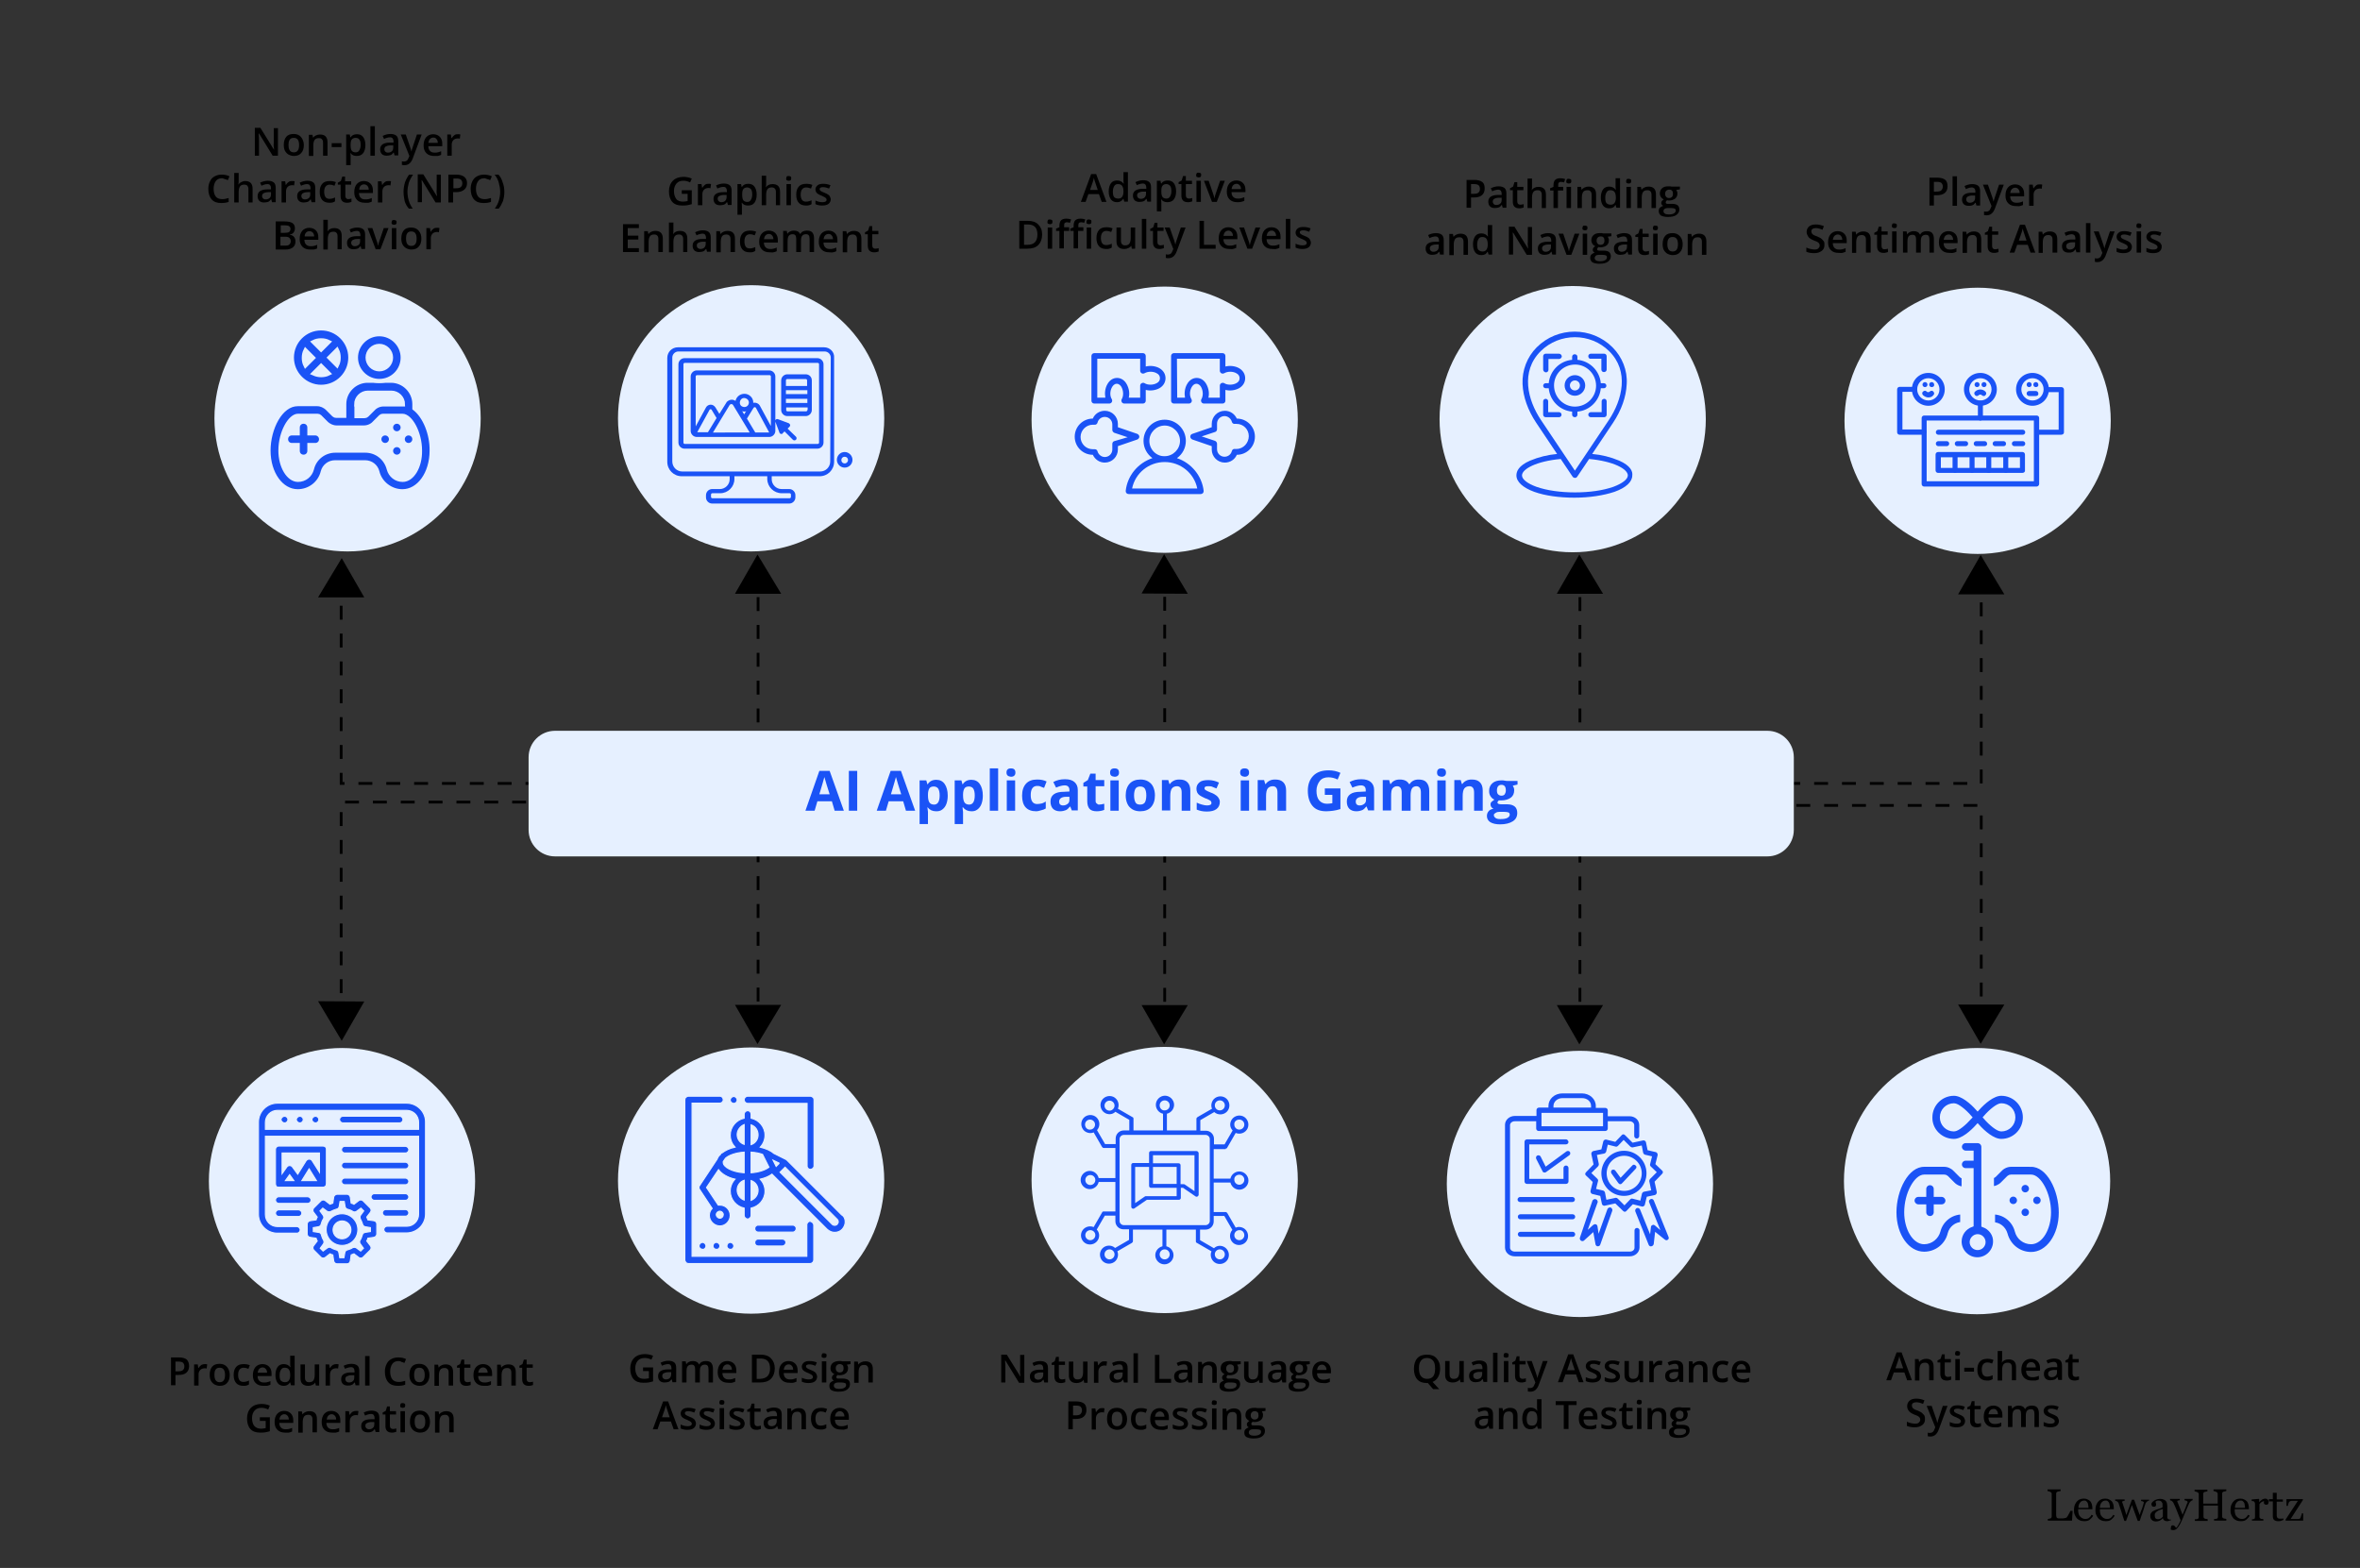 <?xml version="1.0" encoding="UTF-8"?> <svg xmlns="http://www.w3.org/2000/svg" xml:space="preserve" id="Layer_1" x="0" y="0" style="enable-background:new 0 0 847.4 563" version="1.1" viewBox="0 0 847.4 563"><rect x="0" y="0" width="847.4" height="563" fill="#333333" stroke="none"/><style>.st0{fill-rule:evenodd;clip-rule:evenodd;fill:#e6f0ff}.st1{fill:none;stroke:#000;stroke-miterlimit:10;stroke-dasharray:5}.st2,.st3,.st4{fill:#1a53f6}.st3{stroke:#e6f0ff;stroke-width:.4;stroke-miterlimit:10}.st4{fill-rule:evenodd;clip-rule:evenodd}.st5,.st6{fill:#1a53f6;stroke:#e6f0ff;stroke-width:1.5;stroke-miterlimit:10}.st6{stroke-width:1.523}</style><path d="M272.2 289.4v-83.2" class="st1"></path><path d="m263.9 213.2 8.1-14.1 8.5 14.1z"></path><path d="M418.2 289.3v-83.2" class="st1"></path><path d="M409.9 213.1 418 199l8.5 14.2z"></path><path d="M567.3 289.4v-83.2" class="st1"></path><path d="m559 213.2 8.1-14.1 8.5 14.1z"></path><path d="M711.4 206.3v75h-67.3" class="st1"></path><path d="m703.1 213.4 8.1-14.1 8.5 14.1z"></path><path d="M122.5 207.5v73.8h67.3" class="st1"></path><path d="m130.8 214.5-8.1-14.1-8.5 14.1z"></path><path d="M272.2 284.6v83.3" class="st1"></path><path d="m263.9 360.8 8.1 14.1 8.5-14.1z"></path><path d="M418.2 284.7V368" class="st1"></path><path d="M409.9 360.9 418 375l8.5-14.1z"></path><path d="M567.3 284.7v83.2" class="st1"></path><path d="m559 360.9 8.1 14.1 8.5-14.1z"></path><path d="M711.4 367.8v-78.6h-67.3" class="st1"></path><path d="m703.1 360.7 8.1 14.1 8.5-14.1z"></path><path d="M122.5 366.6V288h67.3" class="st1"></path><path d="m130.8 359.6-8.1 14.1-8.5-14.2z"></path><circle cx="269.7" cy="150.2" r="47.8" class="st0"></circle><circle cx="418.2" cy="423.7" r="47.8" class="st0"></circle><circle cx="269.7" cy="423.9" r="47.8" class="st0"></circle><circle cx="567.3" cy="425.1" r="47.8" class="st0"></circle><circle cx="418.2" cy="150.7" r="47.8" class="st0"></circle><circle cx="122.8" cy="424.1" r="47.8" class="st0"></circle><circle cx="124.8" cy="150.2" r="47.8" class="st0"></circle><circle cx="564.7" cy="150.5" r="47.8" class="st0"></circle><circle cx="710.1" cy="151.1" r="47.8" class="st0"></circle><path d="M295.9 124.7h-52.5c-2.1 0-3.8 1.7-3.8 3.8v37.3c0 2.9 2.3 5.2 5.2 5.2H262v1.1c0 1.9-1.6 3.5-3.5 3.5h-2.8c-1.2 0-2.2 1-2.2 2.2v.8c0 1.2 1 2.2 2.2 2.2h27.7c1.2 0 2.2-1 2.2-2.2v-.8c0-1.2-1-2.2-2.2-2.2h-2.8c-1.9 0-3.5-1.6-3.5-3.5V171h17.2c2.9 0 5.2-2.3 5.2-5.2v-37.3c.2-2.1-1.5-3.8-3.6-3.8zm-15.2 52.4h2.8c.3 0 .5.2.5.5v.8c0 .3-.2.5-.5.5h-27.7c-.3 0-.5-.2-.5-.5v-.8c0-.3.2-.5.5-.5h2.8c2.8 0 5.1-2.3 5.1-5.1v-1h11.8v1.1c.1 2.8 2.4 5 5.2 5zm17.4-11.4c0 2-1.6 3.6-3.6 3.6H245c-2 0-3.6-1.6-3.6-3.6v-37.3c0-1.2 1-2.2 2.2-2.2h52.5c1.2 0 2.2 1 2.2 2.2l-.2 37.3z" class="st2"></path><path d="M293.5 128.6h-47.7c-1.2 0-2.2 1-2.2 2.2v28.1c0 1.2 1 2.2 2.2 2.2h47.7c1.2 0 2.2-1 2.2-2.2v-28.1c0-1.2-1-2.2-2.2-2.2zm.6 30.3c0 .3-.2.5-.5.5h-47.7c-.3 0-.5-.2-.5-.5v-28.1c0-.3.2-.5.5-.5h47.7c.3 0 .5.2.5.5v28.1zM303.3 162.3c-1.6 0-2.8 1.3-2.8 2.8 0 1.6 1.3 2.8 2.8 2.8 1.6 0 2.8-1.3 2.8-2.8 0-1.5-1.3-2.8-2.8-2.8zm0 4.1c-.7 0-1.2-.5-1.2-1.2s.5-1.2 1.2-1.2 1.2.5 1.2 1.2c0 .6-.5 1.2-1.2 1.2z" class="st2"></path><path d="M265 142.3c-1.3 1.3-1.3 3.3 0 4.5 1.3 1.3 3.3 1.3 4.5 0 1.3-1.3 1.3-3.3 0-4.5-1.2-1.2-3.2-1.2-4.5 0zm3.4 3.4c-.6.6-1.6.6-2.3 0-.6-.6-.6-1.6 0-2.3s1.6-.6 2.3 0c.3.3.5.7.5 1.1 0 .5-.2.9-.5 1.2z" class="st2"></path><path d="m282.8 153.9.7-.7c.3-.3.3-.7 0-1l-.2-.2-4-1.5c-.3-.1-.7 0-.9.4v.1-15.8c0-1.2-1-2.2-2.2-2.2h-26c-1.2 0-2.2 1-2.2 2.2v19.5c0 1.2 1 2.2 2.2 2.2h26c1.2 0 2.2-1 2.2-2.2v-3.4.1l1.5 4c.1.3.5.5.9.4.1 0 .2-.1.2-.2l.7-.7 3 3c.3.3.8.3 1.1 0 .3-.3.3-.8 0-1.1l-3-2.9zm-32.5 1.4 4.5-8.2c.1-.2.4-.2.6-.1l.1.1 1.8 3-3.1 5.1h-3.9zm5.7 0 6-9.9c.2-.3.7-.4 1-.2l.2.2 6 9.9H256zm20.2 0h-5l-3-5 2.4-3.9c.2-.2.5-.3.7-.1l.1.1 4.8 8.9zm.5-2.5-3.9-7.2c-.6-1-2-1.3-3-.7-.3.2-.5.4-.7.7l-1.9 3.2-2.5-4.2c-.7-1.1-2.1-1.4-3.2-.7-.3.2-.6.4-.7.7l-2.5 4-1.4-2.3c-.4-.6-1-1-1.7-1s-1.4.4-1.7 1l-3.7 6.8v-17.9c0-.3.2-.5.5-.5h26c.3 0 .5.2.5.5v17.6z" class="st2"></path><path d="M289.3 134.4h-6.6c-1.2 0-2.2 1-2.2 2.2v10.6c0 1.2 1 2.2 2.2 2.2h6.6c1.2 0 2.2-1 2.2-2.2v-10.6c0-1.3-1-2.2-2.2-2.2zm.6 12.8c0 .3-.2.5-.5.5h-6.6c-.3 0-.5-.2-.5-.5v-.9h7.7v.9zm0-2.5h-7.7v-1.5h7.7v1.5zm0-3.2h-7.7v-1.4h7.7v1.4zm0-2.9h-7.7v-2c0-.3.2-.5.5-.5h6.6c.3 0 .5.2.5.5v2z" class="st2"></path><path d="M146 396.1H99.6c-3.7 0-6.8 3-6.8 6.8V436c0 3.7 3 6.8 6.8 6.8h7c.7 0 1.2-.6 1.2-1.2s-.6-1.2-1.2-1.2h-7c-2.4 0-4.3-1.9-4.3-4.3V408h55v28c0 2.4-1.9 4.3-4.3 4.3h-7c-.7 0-1.2.6-1.2 1.2s.6 1.2 1.2 1.2h7c3.7 0 6.8-3 6.8-6.8v-33.1c0-3.6-3-6.7-6.8-6.7zm-50.7 9.4V403c0-2.3 1.9-4.3 4.3-4.3H146c2.4 0 4.3 1.9 4.3 4.3v2.5h-55z" class="st3"></path><path d="M102.2 400.8c-.7 0-1.3.6-1.3 1.2s.6 1.2 1.3 1.2 1.2-.6 1.2-1.2-.5-1.2-1.2-1.2zM107.7 400.8c-.7 0-1.3.6-1.3 1.2s.6 1.2 1.3 1.2 1.2-.6 1.2-1.2-.5-1.2-1.2-1.2zM113.3 400.8c-.7 0-1.3.6-1.3 1.2s.6 1.2 1.3 1.2 1.2-.6 1.2-1.2-.5-1.2-1.2-1.2zM143.5 400.8h-20.4c-.7 0-1.2.6-1.2 1.2s.6 1.2 1.2 1.2h20.4c.7 0 1.2-.6 1.2-1.2s-.5-1.2-1.2-1.2zM100.1 436.8h7.1c.7 0 1.2-.6 1.2-1.2s-.6-1.2-1.2-1.2h-7.1c-.7 0-1.2.6-1.2 1.2s.5 1.2 1.2 1.2zM100.1 432.1h10.4c.7 0 1.2-.6 1.2-1.2s-.6-1.2-1.2-1.2h-10.4c-.7 0-1.2.6-1.2 1.2s.5 1.2 1.2 1.2zM116 411.5h-15.9c-.7 0-1.2.6-1.2 1.2v12.4c0 .1 0 .3.1.4v.2c.1.1.1.2.2.3.1.1.2.2.3.2h.1c.1 0 .3.1.4.1h16c.3 0 .7-.2.9-.4.1-.1.2-.2.2-.3v-.2c.1-.2.1-.3.1-.5v-12.4c0-.5-.5-1-1.2-1zm-1.3 2.5v6.9l-2.6-4.1c-.2-.4-.6-.6-1.1-.6-.4 0-.8.2-1.1.6l-3 4.8-1.9-2.6c-.2-.3-.6-.5-1-.5s-.8.2-1 .5l-1.7 2.4V414h13.4zm-12.2 9.9 1.5-2.1 1.5 2.1h-3zm5.9 0 2.6-4.2 2.6 4.2h-5.2zM119.8 429.9l-.3 2.1c-.3.1-.7.3-1 .4l-1.7-1.3c-.5-.4-1.2-.3-1.6.1l-2.5 2.5c-.4.4-.5 1.1-.1 1.6l1.3 1.7c-.2.3-.3.6-.4 1l-2.1.3c-.6.1-1.1.6-1.1 1.2v3.6c0 .6.4 1.1 1.1 1.2l2.1.3c.1.3.2.7.4 1l-1.3 1.7c-.4.5-.3 1.2.1 1.6l2.5 2.5c.4.4 1.1.5 1.6.1l1.7-1.3c.3.2.6.3 1 .4l.3 2.1c.1.6.6 1.1 1.2 1.1h3.6c.6 0 1.1-.4 1.2-1.1l.3-2.1c.3-.1.7-.3 1-.4l1.7 1.3c.5.4 1.2.3 1.6-.1l2.5-2.5c.4-.4.5-1.1.1-1.6l-1.3-1.7c.2-.3.3-.6.4-1l2.1-.3c.6-.1 1.1-.6 1.1-1.2v-3.6c0-.6-.4-1.1-1.1-1.2l-2.1-.3c-.1-.3-.3-.7-.4-1l1.3-1.7c.4-.5.3-1.2-.1-1.6l-2.5-2.5c-.4-.4-1.1-.5-1.6-.1l-1.7 1.3c-.3-.2-.6-.3-1-.4l-.3-2.1c-.1-.6-.6-1.1-1.2-1.1H121c-.6.1-1.1.5-1.2 1.1zm2 3.3.3-1.8h1.5l.3 1.8c.1.5.4.9.9 1 .7.2 1.3.4 1.9.8.4.3 1 .2 1.4-.1l1.5-1.1 1 1-1.1 1.5c-.3.4-.3.9-.1 1.4.3.6.6 1.2.8 1.9.1.5.5.8 1 .9l1.8.3v1.4l-1.9.3c-.5.1-.9.4-1 .9-.2.6-.4 1.3-.8 1.9-.3.4-.2 1 .1 1.4l1.1 1.5-1 1-1.5-1.1c-.4-.3-.9-.3-1.4-.1-.6.4-1.2.6-1.9.8-.5.1-.8.5-.9 1l-.3 1.8H122l-.3-1.8c-.1-.5-.4-.9-.9-1-.6-.2-1.3-.4-1.9-.8-.4-.3-1-.2-1.4.1l-1.5 1.1-1-1 1.1-1.5c.3-.4.3-.9.1-1.4-.4-.6-.6-1.2-.8-1.9-.1-.5-.5-.9-1-.9l-1.9-.3v-1.4l1.8-.3c.5-.1.9-.4 1-.9.2-.7.4-1.3.8-1.9.3-.4.2-1-.1-1.4l-1.1-1.5 1-1 1.5 1.1c.4.3 1 .3 1.4.1.6-.3 1.2-.6 1.9-.8.7-.1 1-.5 1.1-1z" class="st3"></path><path d="M117.1 441.5c0 3.1 2.5 5.7 5.7 5.7s5.7-2.5 5.7-5.7c0-3.1-2.5-5.7-5.7-5.7s-5.7 2.6-5.7 5.7zm5.7-3.1c1.8 0 3.2 1.4 3.2 3.2s-1.4 3.2-3.2 3.2-3.2-1.4-3.2-3.2 1.5-3.2 3.2-3.2zM123.8 419.7h21.8c.7 0 1.2-.6 1.2-1.2s-.6-1.2-1.2-1.2h-21.8c-.7 0-1.2.6-1.2 1.2s.5 1.2 1.2 1.2zM123.8 414h21.8c.7 0 1.2-.6 1.2-1.2s-.6-1.2-1.2-1.2h-21.8c-.7 0-1.2.6-1.2 1.2s.5 1.2 1.2 1.2zM145.6 428.6h-11.2c-.7 0-1.2.6-1.2 1.2s.6 1.2 1.2 1.2h11.2c.7 0 1.2-.6 1.2-1.2s-.5-1.2-1.2-1.2zM123.8 425.4h21.8c.7 0 1.2-.6 1.2-1.2s-.6-1.2-1.2-1.2h-21.8c-.7 0-1.2.6-1.2 1.2s.5 1.2 1.2 1.2zM145.6 434.3h-7.1c-.7 0-1.2.6-1.2 1.2s.6 1.2 1.2 1.2h7.1c.7 0 1.2-.6 1.2-1.2s-.5-1.2-1.2-1.2z" class="st3"></path><path d="M422.6 164.5c2-1.4 3.2-3.7 3.2-6.2 0-4.2-3.4-7.6-7.6-7.6-4.2 0-7.6 3.4-7.6 7.6 0 2.6 1.3 4.8 3.2 6.2-5.1 1.7-9 6.2-9.6 11.8 0 .3.1.6.3.8.2.2.5.3.8.3h25.8c.3 0 .6-.1.8-.3s.3-.5.3-.8c-.6-5.5-4.5-10.1-9.6-11.8zm-9.9-6.2c0-3 2.5-5.5 5.5-5.5s5.5 2.5 5.5 5.5-2.5 5.5-5.5 5.5c-3 .1-5.5-2.4-5.5-5.5zm-6.2 17.1c1.1-5.5 6-9.5 11.7-9.5 5.7 0 10.6 4 11.7 9.5h-23.4zm37.6-25.1c-.8-1.7-2.4-2.8-4.3-2.8-2.6 0-4.7 2.1-4.7 4.7v1.2l-7 2.4c-.4.1-.7.5-.7 1 0 .4.3.8.7 1l7 2.4v1.2c0 2.6 2.1 4.7 4.7 4.7 1.9 0 3.6-1.1 4.3-2.8 3.6 0 6.5-2.9 6.5-6.5s-2.9-6.5-6.5-6.5zm-.1 10.9h-.6c-.5-.1-1 .3-1.1.8-.3 1.2-1.4 2-2.6 2-1.5 0-2.7-1.2-2.7-2.7v-2c0-.4-.3-.8-.7-1l-4.8-1.6 4.8-1.6c.4-.1.7-.5.7-1v-2c0-1.5 1.2-2.7 2.7-2.7 1.2 0 2.3.9 2.6 2 .1.5.6.9 1.1.8h.6c2.5 0 4.4 2 4.4 4.4s-1.9 4.6-4.4 4.6zm-34.9-4.4c0-.4-.3-.8-.7-1l-7-2.4v-1.2c0-2.6-2.1-4.7-4.7-4.7-1.9 0-3.6 1.1-4.3 2.8-3.6 0-6.5 2.9-6.5 6.5s2.9 6.5 6.5 6.5c.8 1.7 2.4 2.8 4.3 2.8 2.6 0 4.7-2.1 4.7-4.7v-1.2l7-2.4c.4-.2.7-.6.7-1zm-9 1.6c-.4.1-.7.5-.7 1v2c0 1.5-1.2 2.7-2.7 2.7-1.2 0-2.3-.9-2.6-2-.1-.5-.5-.8-1-.8h-.7c-2.5 0-4.4-2-4.4-4.4s2-4.4 4.4-4.4h.6c.5.1 1-.3 1.1-.8.3-1.2 1.4-2 2.6-2 1.5 0 2.7 1.2 2.7 2.7v2c0 .4.3.8.7 1l4.8 1.6-4.8 1.4zm-7.2-13.5h5.4c.4 0 .7-.2.9-.5.2-.3.2-.7 0-1.1-.7-1.1-.7-2.9.1-4.3.3-.5.8-1.2 1.7-1.2.9 0 1.5.8 1.7 1.2.7 1.3.8 3.1.1 4.3-.2.3-.2.7 0 1.1.2.3.5.5.9.5h6.7c.6 0 1-.5 1-1V140c1.6.4 3.4.2 4.9-.6 1.4-.8 2.2-2.1 2.2-3.6s-.8-2.8-2.2-3.6c-1.4-.8-3.3-1-4.9-.6v-3.8c0-.6-.5-1-1-1h-17.5c-.6 0-1 .5-1 1v16.1c0 .5.4 1 1 1zm1.1-16.1h15.4v4.3c0 .4.2.7.5.9.3.2.7.2 1.1 0 1.2-.7 3.1-.7 4.3 0 .8.4 1.2 1 1.2 1.8s-.4 1.4-1.2 1.8c-1.3.7-3.2.7-4.3 0-.3-.2-.7-.2-1.1 0-.3.2-.5.5-.5.9v4.3h-4.1c.4-1.6.1-3.3-.7-4.8-.8-1.5-2.1-2.3-3.5-2.3s-2.7.8-3.5 2.3c-.8 1.4-1 3.2-.7 4.8H394v-14zm27.5 16.1h5.4c.4 0 .7-.2.9-.5.2-.3.2-.7 0-1.1-.7-1.1-.7-2.9.1-4.3.3-.5.8-1.2 1.7-1.2s1.5.8 1.7 1.2c.7 1.3.8 3.1.1 4.3-.2.3-.2.7 0 1.1.2.3.5.5.9.5h6.7c.6 0 1-.5 1-1V140c1.6.4 3.4.2 4.9-.6 1.4-.8 2.2-2.1 2.2-3.6s-.8-2.8-2.2-3.6c-1.4-.8-3.3-1-4.9-.6v-3.8c0-.6-.5-1-1-1h-17.5c-.6 0-1 .5-1 1v16.1c0 .5.4 1 1 1zm1.1-16.1H438v4.3c0 .4.2.7.5.9.3.2.7.2 1.1 0 1.2-.7 3.1-.7 4.3 0 .8.4 1.2 1 1.2 1.8s-.4 1.4-1.2 1.8c-1.3.7-3.2.7-4.3 0-.3-.2-.7-.2-1.1 0-.3.2-.5.5-.5.9v4.3h-4.1c.4-1.6.1-3.3-.7-4.8-.8-1.5-2.1-2.3-3.5-2.3s-2.7.8-3.5 2.3c-.8 1.4-1 3.2-.7 4.8h-2.8l-.1-14z" class="st2"></path><path d="M292.2 439.9v12.5c0 .3-.1.6-.4.9-.2.2-.5.4-.9.4h-43.7c-.3 0-.7-.1-.9-.4-.2-.2-.4-.6-.4-.9v-57.5c0-.3.1-.7.4-.9.2-.2.5-.4.9-.4h11.3c.7 0 1.2.6 1.2 1.3 0 .7-.6 1.2-1.2 1.2h-10v55h41.2v-11.3c0-.7.6-1.3 1.2-1.3.7.2 1.3.7 1.3 1.4zm-28.7-43.7c.7 0 1.2-.6 1.2-1.2 0-.7-.6-1.3-1.2-1.3-.7 0-1.3.6-1.3 1.3 0 .6.6 1.2 1.3 1.2zm5 0h21.3v22.5c0 .7.6 1.2 1.2 1.2s1.3-.6 1.3-1.2v-23.8c0-.3-.1-.7-.4-.9-.2-.2-.6-.4-.9-.4h-22.5c-.7 0-1.3.6-1.3 1.3 0 .7.6 1.3 1.3 1.3zm35 42.5c0 1-.4 1.9-1.1 2.7-.7.7-1.6 1.1-2.7 1.1-1 0-1.9-.4-2.7-1.1l-6.1-6.1-13.5-13.5s0-.1-.1-.1l-.1-.1c-1.1.8-2.5 1.4-4.2 1.8 1 1.1 1.7 2.6 1.7 4.3 0 3-2.2 5.5-5 6.1v2.6c0 .7-.6 1.3-1.2 1.3-.7 0-1.3-.6-1.3-1.3v-2.6c-2.8-.6-5-3.1-5-6.1 0-1.6.6-3.1 1.7-4.3-2.7-.6-4.8-1.9-5.9-3.4l-4.3 6.4 4.2 6.3h.6c2.1 0 3.7 1.7 3.7 3.7 0 2.1-1.7 3.8-3.7 3.8s-3.8-1.7-3.8-3.8c0-1 .4-1.9 1-2.5l-4.5-6.8c-.3-.4-.3-1 0-1.4l6.3-9.5c.2-.6.6-1.2 1.2-1.7v-.1c.1-.2.3-.4.5-.4 1.2-.9 2.8-1.7 4.7-2.1-1-1.1-1.7-2.6-1.7-4.3 0-3 2.2-5.5 5-6.1v-1.4c0-.7.6-1.3 1.3-1.3.7 0 1.2.6 1.2 1.3v1.4c2.8.6 5 3.1 5 6.1 0 1.6-.6 3.1-1.7 4.3 2 .5 3.7 1.2 4.8 2.2l4.6 2.3c.1 0 .1.1.1.1s.1 0 .1.1l8.2 8.2 11.4 11.4c.9.5 1.3 1.5 1.3 2.5zm-45-3.8c-.7 0-1.3.6-1.3 1.2 0 .7.6 1.3 1.3 1.3.7 0 1.2-.6 1.2-1.3 0-.6-.6-1.2-1.2-1.2zm42.5 3.8c0-.3-.1-.6-.4-.9l-9.6-9.6-9.1-9.1-1.8 1.8 10.8 10.8 7.9 7.9c.5.5 1.3.5 1.8 0 .2-.3.4-.6.4-.9zm-21.3-21.1-2.1-1 1.1 2.2 1-1v-.2zm-10-13.7v7.1c1.5-.5 2.5-1.9 2.5-3.5 0-1.7-1-3.1-2.5-3.6zm-5 3.5c0 1.6 1 3 2.5 3.5v-7.1c-1.4.6-2.5 2-2.5 3.6zm2.5 13.7v-7.4c-3 .2-5.5 1.1-6.7 2.2l-.8 1.2v.3c0 1.6 3.1 3.4 7.5 3.7zm0 9.8v-7.1c-1.5.5-2.5 1.9-2.5 3.5 0 1.7 1.1 3.1 2.5 3.6zm5-3.5c0-1.6-1-3-2.5-3.5v7.1c1.5-.6 2.5-2 2.5-3.6zm3.9-8.3-2.3-4.6c-1.1-.4-2.5-.7-4.1-.8v7.4c2.8-.2 5.1-1 6.4-2zm-3.9 23.3h12.5c.7 0 1.2-.6 1.2-1.3 0-.7-.6-1.2-1.2-1.2h-12.5c-.7 0-1.2.6-1.2 1.2 0 .8.5 1.3 1.2 1.3zm0 5h8.7c.7 0 1.3-.6 1.3-1.3 0-.7-.6-1.2-1.3-1.2h-8.7c-.7 0-1.2.6-1.2 1.2 0 .8.5 1.3 1.2 1.3zm-8.7 0c0-.7-.6-1.3-1.3-1.3-.7 0-1.2.6-1.2 1.3 0 .7.6 1.2 1.2 1.2.7.1 1.3-.5 1.3-1.2zm-5 0c0-.7-.6-1.3-1.3-1.3-.7 0-1.2.6-1.2 1.3 0 .7.6 1.2 1.2 1.2.7.1 1.3-.5 1.3-1.2zm-5 0c0-.7-.6-1.3-1.2-1.3-.7 0-1.3.6-1.3 1.3 0 .7.6 1.2 1.3 1.2.6.1 1.2-.5 1.2-1.2z" class="st3"></path><path d="m428.9 427.7-3.5-2.4c-.1-.1-.3-.1-.4-.1h-1.1v-6.8c0-.4-.3-.7-.7-.7H414v-2.9h14.9v12.9zm-6.4-2.6V419H414v6.1h8.5zm0 4.3v-2.9h-9.2c-.4 0-.7-.3-.7-.7V419h-5v13l3.5-2.4c.1-.1.3-.1.4-.1h11zm7.1-16.1h-16.3c-.4 0-.7.3-.7.7v3.6h-5.7c-.4 0-.7.3-.7.7v15c0 .4.3.7.7.7.1 0 .3 0 .4-.1l4.5-3.1h11.5c.4 0 .7-.3.7-.7v-3.6h.8l4.5 3.1c.1.1.3.1.4.1.1 0 .2 0 .3-.1.2-.1.4-.4.4-.6v-15c-.1-.4-.4-.7-.8-.7zm15.4 8.5c1 0 1.8.8 1.8 1.8s-.8 1.8-1.8 1.8-1.8-.8-1.8-1.8c-.1-1 .7-1.8 1.8-1.8zm1.8 21.7c0 1-.8 1.8-1.8 1.8s-1.8-.8-1.8-1.8.8-1.8 1.8-1.8c1-.1 1.8.8 1.8 1.8zm-12.4-5.1V409c0-.8-.7-1.5-1.5-1.5h-29.4c-.8 0-1.5.7-1.5 1.5v29.4c0 .8.7 1.5 1.5 1.5h29.4c.8 0 1.5-.7 1.5-1.5zm3.6 10.2c1 0 1.8.8 1.8 1.8s-.8 1.8-1.8 1.8-1.8-.8-1.8-1.8.8-1.8 1.8-1.8zm-18 1.8c0 1-.8 1.8-1.8 1.8s-1.8-.8-1.8-1.8.8-1.8 1.8-1.8 1.8.8 1.8 1.8zm-21.6 1.8c-1 0-1.8-.8-1.8-1.8s.8-1.8 1.8-1.8 1.8.8 1.8 1.8-.8 1.8-1.8 1.8zm-6.9-6.9c-1 0-1.8-.8-1.8-1.8s.8-1.8 1.8-1.8 1.8.8 1.8 1.8-.8 1.8-1.8 1.8zm0-19.8c-1 0-1.8-.8-1.8-1.8s.8-1.8 1.8-1.8 1.8.8 1.8 1.8-.8 1.8-1.8 1.8zm-1.9-21.7c0-1 .8-1.8 1.8-1.8s1.8.8 1.8 1.8-.8 1.8-1.8 1.8c-.9.1-1.8-.7-1.8-1.8zm8.8-5c-1 0-1.8-.8-1.8-1.8s.8-1.8 1.8-1.8 1.8.8 1.8 1.8c0 .9-.8 1.8-1.8 1.8zm18-1.9c0-1 .8-1.8 1.8-1.8s1.8.8 1.8 1.8-.8 1.8-1.8 1.8c-1 .1-1.8-.8-1.8-1.8zm21.6-1.8c1 0 1.8.8 1.8 1.8s-.8 1.8-1.8 1.8-1.8-.8-1.8-1.8.8-1.8 1.8-1.8zm7 6.9c1 0 1.8.8 1.8 1.8s-.8 1.8-1.8 1.8-1.8-.8-1.8-1.8c-.1-1 .7-1.8 1.8-1.8zm-4.9 10.4c.3 0 .5-.1.6-.4l3-5.2c1.7.7 3.6-.1 4.3-1.7.7-1.7-.1-3.6-1.7-4.3-1.7-.7-3.6.1-4.3 1.7-.5 1.2-.3 2.5.6 3.4l-2.9 5h-3.8v-2c0-1.6-1.3-2.9-2.9-2.9h-2v-3.8l5-2.9c1.3 1.2 3.4 1.1 4.6-.2 1.2-1.3 1.1-3.4-.2-4.6-1.3-1.2-3.4-1.1-4.6.2-.8.9-1.1 2.3-.6 3.4l-5.2 3c-.2.1-.4.4-.4.6v4.2H419v-6c1.7-.4 2.9-2.1 2.5-3.9-.4-1.7-2.1-2.9-3.9-2.5-1.7.4-2.9 2.1-2.5 3.9.3 1.2 1.2 2.2 2.5 2.5v6H407v-4.2c0-.3-.1-.5-.4-.6l-5.2-3c.7-1.7-.1-3.6-1.7-4.3-1.7-.7-3.6.1-4.3 1.7-.7 1.7.1 3.6 1.7 4.3 1.2.5 2.5.3 3.4-.6l5 2.9v3.8h-2c-1.6 0-2.9 1.3-2.9 2.9v2h-3.8l-2.9-5c1.2-1.3 1.1-3.4-.2-4.6-1.3-1.2-3.4-1.1-4.6.2s-1.1 3.4.2 4.6c.9.8 2.3 1.1 3.4.6l3 5.2c.1.2.4.4.6.4h4.2V423h-6c-.4-1.7-2.1-2.9-3.9-2.5-1.7.4-2.9 2.1-2.5 3.9.4 1.7 2.1 2.9 3.9 2.5 1.2-.3 2.2-1.2 2.5-2.5h6V435h-4.2c-.3 0-.5.1-.6.4l-3 5.2c-1.7-.7-3.6.1-4.3 1.7-.7 1.7.1 3.6 1.7 4.3 1.7.7 3.6-.1 4.3-1.7.5-1.2.3-2.5-.6-3.4l2.9-5h3.8v2c0 1.6 1.3 2.9 2.9 2.9h2v3.8l-5 2.9c-1.3-1.2-3.4-1.1-4.6.2s-1.1 3.4.2 4.6 3.4 1.1 4.6-.2c.8-.9 1.1-2.3.6-3.4l5.2-3c.2-.1.4-.4.4-.6v-4.2h10.6v6c-1.7.4-2.9 2.1-2.5 3.9.4 1.7 2.1 2.9 3.9 2.5 1.7-.4 2.9-2.1 2.5-3.9-.3-1.2-1.2-2.2-2.5-2.5v-6h10.6v4.2c0 .3.1.5.4.6l5.2 3c-.7 1.7.1 3.6 1.7 4.3 1.7.7 3.6-.1 4.3-1.7.7-1.7-.1-3.6-1.7-4.3-1.2-.5-2.5-.3-3.4.6l-5-2.9v-3.8h2c1.6 0 2.9-1.3 2.9-2.9v-2h3.8l2.9 5c-1.2 1.3-1.1 3.4.2 4.6 1.3 1.2 3.4 1.1 4.6-.2 1.2-1.3 1.1-3.4-.2-4.6-.9-.8-2.3-1.1-3.4-.6l-3-5.2c-.1-.2-.4-.4-.6-.4h-4.3v-10.6h6c.4 1.7 2.1 2.9 3.9 2.5 1.7-.4 2.9-2.1 2.5-3.9-.4-1.7-2.1-2.9-3.9-2.5-1.2.3-2.2 1.2-2.5 2.5h-6v-10.6h4.3z" class="st4"></path><path d="M113.2 155.6h-2.1v-2.1c0-1.2-.9-2.1-2.1-2.1-1.2 0-2.1.9-2.1 2.1v2.1h-2.1c-1.2 0-2.1.9-2.1 2.1 0 1.2.9 2.1 2.1 2.1h2.1v2.1c0 1.2.9 2.1 2.1 2.1 1.2 0 2.1-.9 2.1-2.1v-2.1h2.1c1.2 0 2.1-.9 2.1-2.1 0-1.1-.9-2.1-2.1-2.1z" class="st5"></path><circle cx="142.5" cy="153.5" r="2.1" class="st5"></circle><circle cx="142.5" cy="161.9" r="2.1" class="st5"></circle><circle cx="146.7" cy="157.7" r="2.1" class="st5"></circle><circle cx="138.3" cy="157.7" r="2.1" class="st5"></circle><path d="M148.8 146.6v-1.5c0-4.6-3.8-8.4-8.4-8.4H132c-4.6 0-8.4 3.8-8.4 8.4v4.2h-2.9c-.3 0-.6-.1-.8-.3l-2.3-2.3c-1-1-2.4-1.6-3.7-1.6h-7c-6.2 0-10.5 8.8-10.5 16.7 0 8.2 4.6 14.6 10.5 14.6 4.3 0 8-2.9 9-7 .5-2 2.3-3.4 4.4-3.4h10.8c2.1 0 3.9 1.4 4.4 3.4 1 4.1 4.8 7 9 7 5.9 0 10.5-6.4 10.5-14.6.1-5.9-2.4-12.3-6.2-15.2zm-20.9-1.4c0-2.3 1.9-4.2 4.2-4.2h8.4c2.3 0 4.2 1.9 4.2 4.2h-7c-1.4 0-2.8.6-3.7 1.6l-2.3 2.3c-.2.2-.5.3-.8.3H128v-4.2zm16.7 27.1c-2.4 0-4.4-1.6-5-3.9-1-3.9-4.4-6.6-8.4-6.6h-10.8c-4 0-7.5 2.7-8.4 6.6-.6 2.3-2.6 3.9-5 3.9-3.4 0-6.3-4.8-6.3-10.5 0-6.6 3.5-12.5 6.3-12.5h7c.3 0 .6.1.8.3l2.3 2.3c1 1 2.4 1.6 3.7 1.6h9.9c1.4 0 2.8-.6 3.7-1.6l2.3-2.3c.2-.2.5-.3.8-.3h7c2.8 0 6.3 5.9 6.3 12.5.1 5.8-2.8 10.5-6.2 10.5z" class="st5"></path><path d="M144.6 128.4c0-4.6-3.8-8.4-8.4-8.4s-8.4 3.8-8.4 8.4c0 4.6 3.8 8.4 8.4 8.4s8.4-3.7 8.4-8.4zm-8.4 4.2c-2.3 0-4.2-1.9-4.2-4.2s1.9-4.2 4.2-4.2 4.2 1.9 4.2 4.2-1.9 4.2-4.2 4.2zM115.3 138.9c5.8 0 10.5-4.7 10.5-10.5s-4.7-10.5-10.5-10.5-10.5 4.7-10.5 10.5 4.8 10.5 10.5 10.5zm-2.7-4.8 2.7-2.7 2.7 2.7c-.8.4-1.7.6-2.7.6-.9 0-1.8-.2-2.7-.6zm8.4-3-2.7-2.7 2.7-2.7c.4.8.6 1.7.6 2.7s-.2 1.9-.6 2.7zm-3-8.3-2.7 2.7-2.7-2.7c.8-.4 1.7-.6 2.7-.6 1 0 1.9.2 2.7.6zm-8.3 3 2.7 2.7-2.7 2.7c-.4-.8-.6-1.7-.6-2.7s.2-1.9.6-2.7z" class="st5"></path><path d="M587.8 440.9c-.5 0-.9.4-.9.9v6.2c0 .8-.7 1.4-1.7 1.4h-41.3c-.9 0-1.7-.6-1.7-1.4v-44c0-.8.8-1.4 1.7-1.4h7.7v2.6c0 .5.4.9.9.9h23.9c.5 0 .9-.4.9-.9v-2.6h7.8c.9 0 1.7.6 1.7 1.4v3.9c0 .5.4.9.9.9s.9-.4.9-.9V404c0-1.8-1.5-3.2-3.5-3.2h-7.8v-2.1c0-.5-.4-.9-.9-.9H573v-.7c0-2.5-2.2-4.5-5-4.5h-7c-2.8 0-5 2-5 4.5v.6h-3.4c-.5 0-.9.4-.9.9v2.1h-7.8c-1.9 0-3.5 1.4-3.5 3.2v44c0 1.8 1.5 3.2 3.5 3.2h41.3c1.9 0 3.5-1.4 3.5-3.2v-6.2c0-.4-.5-.8-.9-.8zm-30-43.8c0-1.5 1.4-2.8 3.2-2.8h7.1c1.8 0 3.2 1.2 3.2 2.8v.6h-13.5v-.6zm17.8 2.5v4.8h-22.1v-4.8h22.1z" class="st2"></path><path d="M562.3 409.1h-14c-.5 0-.9.4-.9.9v14.2c0 .5.4.9.9.9h14c.5 0 .9-.4.9-.9v-4.8c0-.5-.4-.9-.9-.9s-.9.4-.9.9v3.9h-12.3v-12.4h13.2c.5 0 .9-.4.9-.9-.1-.4-.4-.9-.9-.9z" class="st2"></path><path d="m555 418.9-1.8-3.6c-.2-.4-.7-.6-1.2-.4-.4.2-.6.7-.4 1.2l2.3 4.5c.1.3.4.4.6.4h.2c.2 0 .4-.1.5-.2l8.3-6c.4-.3.4-.8.2-1.2-.3-.4-.8-.4-1.2-.2l-7.5 5.5zM573 430.6c-.4-.2-1 .1-1.2.5l-4.5 13.3c-.1.4 0 .8.4 1.1.4.2.8.2 1.1-.1l3.3-3 .8 4.4c.1.4.4.7.8.7s.8-.2.9-.6l4.3-12.1c.2-.4-.1-1-.5-1.2-.4-.2-1 .1-1.2.5L574 443l-.4-2.7c-.1-.4-.3-.6-.6-.7-.3-.1-.6 0-.9.2l-2 1.8 3.6-10c0-.3-.2-.9-.7-1zM599.1 444.1l-5.3-13.1c-.2-.4-.7-.7-1.2-.4-.4.2-.7.7-.4 1.2l4 9.9-2-1.7c-.3-.2-.6-.3-.9-.1-.3.1-.5.4-.5.7l-.3 2.6-3.6-8.9c-.2-.4-.7-.7-1.2-.5-.4.2-.7.7-.5 1.2l4.8 12c.2.4.5.6 1 .5.4-.1.7-.4.8-.8l.5-4.4 3.5 2.8c.4.3.8.3 1.1 0 .3-.2.4-.6.2-1zM575 421.3c0 4.4 3.6 8.1 8.1 8.1 4.4 0 8.1-3.6 8.1-8.1s-3.6-8.1-8.1-8.1-8.1 3.7-8.1 8.1zm14.5 0c0 3.5-2.8 6.3-6.3 6.3s-6.3-2.8-6.3-6.3 2.8-6.3 6.3-6.3c3.4 0 6.3 2.8 6.3 6.3z" class="st2"></path><path d="M583.5 407.6c-.2-.2-.4-.3-.6-.3-.3 0-.4.1-.6.3L580 410l-3.2-.8c-.3-.1-.4 0-.7.1-.2.1-.4.4-.4.5l-.7 2.9-2.9.6c-.4.1-.8.6-.7 1.1l.8 3.7-2.7 2.8c-.4.4-.4.9 0 1.2l2.4 2.3-.8 3.2c-.1.4.2 1 .6 1.1l2.9.7.6 2.9c.1.3.2.4.4.5.2.1.4.2.7.1l3.7-.8 2.8 2.7c.2.2.4.3.6.3.3 0 .4-.1.6-.3l2.3-2.4 3.2.8c.3.1.4 0 .7-.1.2-.1.4-.4.4-.5l.7-2.9 2.9-.6c.4-.1.8-.6.7-1.1l-.8-3.7 2.7-2.8c.4-.4.4-.9 0-1.2l-2.4-2.3.8-3.2c.1-.4-.2-1-.6-1.1l-3-.7-.6-2.9c-.1-.3-.2-.4-.4-.5s-.4-.2-.7-.1l-3.7.8-2.7-2.7zm6.5 6.3c.1.4.4.6.6.7l2.6.6-.7 2.8c-.1.3 0 .6.3.9l2.1 2-2.4 2.4c-.2.2-.3.5-.3.8l.7 3.3-2.6.5c-.4.1-.6.4-.7.6l-.6 2.6-2.8-.7c-.4-.1-.6 0-.9.3l-2 2.1-2.4-2.4c-.2-.2-.4-.3-.6-.3h-.2l-3.3.7-.5-2.6c-.1-.4-.4-.6-.6-.7l-2.6-.6.7-2.8c.1-.3 0-.6-.3-.9l-2.1-2 2.4-2.4c.2-.2.3-.5.3-.8l-.7-3.3 2.6-.5c.4-.1.6-.4.7-.6l.6-2.6 2.8.7c.3.1.6 0 .9-.3l2-2.1 2.4 2.4c.2.2.5.3.8.3l3.3-.7.5 2.6z" class="st2"></path><path d="m578.6 421.3 2.5 3.5c.2.2.4.4.6.4h.1c.3 0 .4-.1.6-.3l4.9-5.2c.4-.4.4-.9 0-1.2-.4-.4-.9-.4-1.2 0l-4.2 4.4-1.9-2.6c-.3-.4-.9-.4-1.2-.2-.4.3-.4.8-.2 1.2zM544.9 430.7c0 .5.4.9.9.9h18.8c.5 0 .9-.4.9-.9s-.4-.9-.9-.9h-18.8c-.4 0-.9.4-.9.9zM545.9 437.8h18.8c.5 0 .9-.4.9-.9s-.4-.9-.9-.9h-18.8c-.5 0-.9.4-.9.9s.4.9.9.9zM545.9 444.1h18.8c.5 0 .9-.4.9-.9s-.4-.9-.9-.9h-18.8c-.5 0-.9.4-.9.9s.5.9.9.9z" class="st2"></path><path d="M563.7 138.4c0-1 .8-1.8 1.8-1.8s1.8.8 1.8 1.8-.8 1.8-1.8 1.8-1.8-.8-1.8-1.8zm5.5 0c0-2-1.6-3.7-3.7-3.7-2 0-3.7 1.6-3.7 3.7 0 2 1.6 3.7 3.7 3.7 2 0 3.7-1.7 3.7-3.7zm-11.2 0c0 4.2 3.4 7.6 7.5 7.6 4.2 0 7.6-3.4 7.6-7.5 0-4.2-3.4-7.6-7.5-7.6-4.3 0-7.6 3.4-7.6 7.5zm8.4 10.5v-1.1c4.5-.4 8-4 8.4-8.4h1.1c.5 0 .9-.4.9-.9s-.4-.9-.9-.9h-1.1c-.4-4.5-4-8-8.4-8.4v-1.1c0-.5-.4-.9-1-.9-.5 0-.9.4-.9.9v1.1c-4.5.4-8 4-8.4 8.4H555c-.5 0-.9.4-.9.9s.4.9.9.9h1.1c.4 4.5 4 8 8.4 8.4v1.1c0 .5.4.9 1 .9.5 0 .9-.4.9-.9zm-5.7 0c0 .5-.4.9-.9.9H555c-.5 0-.9-.4-.9-.9v-4.8c0-.5.4-.9.9-.9s.9.4.9.9v3.9h3.9c.5 0 .9.4.9.9zm9.6-21c0-.5.4-.9.9-.9h4.8c.5 0 .9.4.9.9v4.8c0 .5-.4.9-1 .9-.5 0-.9-.4-.9-.9v-3.9h-3.9c-.4.1-.8-.4-.8-.9zm-16.2 4.8v-4.8c0-.5.4-.9.9-.9h4.8c.5 0 .9.4 1 .9 0 .5-.4.9-.9 1H556v3.9c0 .5-.4.9-.9.9s-1-.5-1-1zm22.8 11.4v4.8c0 .5-.4.9-.9.9h-4.8c-.5 0-.9-.4-.9-.9s.4-.9.9-.9h3.9v-3.9c0-.5.4-.9 1-.9.4 0 .8.4.8.9zm2.4 30.7c-3.7 1.3-8.5 2-13.8 2-5.2 0-10.1-.7-13.8-2-3.3-1.2-5.2-2.7-5.2-4.1 0-2.3 5.2-5.1 13.9-5.9l4.3 6.4c.3.4.9.5 1.3.3l.3-.3 4.3-6.4c8.7.8 13.9 3.6 13.9 5.9 0 1.4-2 2.9-5.2 4.1zm-26.1-48.7c-7.3 7.3-4.7 17.5.1 24.7l12.2 18.2 12.2-18.2c4.8-7.2 7.4-17.5.1-24.7-6.8-6.7-17.8-6.7-24.6 0zm28.2 39.3c-3.1-1.3-6.3-2.1-9.7-2.4l7.5-11.2c3-4.5 4.7-9.3 4.9-13.9.3-4.9-1.6-9.7-5.1-13.2-7.5-7.5-19.7-7.5-27.2 0-3.5 3.5-5.3 8.3-5.1 13.2.2 4.6 1.9 9.4 4.9 13.9l7.5 11.2c-3.3.3-6.6 1.1-9.7 2.4-4.1 1.8-4.9 3.8-4.9 5.3 0 2.3 2.3 4.4 6.4 5.9 3.9 1.4 9 2.1 14.4 2.1s10.5-.8 14.4-2.1c4.2-1.5 6.4-3.6 6.4-5.9.2-1.4-.6-3.5-4.7-5.3z" class="st4"></path><path d="M699.3 66.9c0 1-.3 1.8-1 2.4s-1.7.8-2.9.8h-1v3.7h-1.6v-10h2.9c1.2 0 2.2.3 2.8.8s.8 1.3.8 2.3zm-5 1.9h.9c.8 0 1.5-.1 1.8-.4s.6-.7.6-1.4c0-.6-.2-1-.5-1.3s-.9-.4-1.6-.4h-1.1v3.5zM702.7 73.9h-1.6V63.3h1.6v10.6zM709.7 73.9l-.3-1.1h-.1c-.4.5-.7.8-1.1.9-.4.2-.8.2-1.4.2-.7 0-1.3-.2-1.7-.6s-.6-1-.6-1.7c0-.8.3-1.4.9-1.8s1.5-.6 2.6-.6h1.3v-.4c0-.5-.1-.8-.3-1.1-.2-.2-.6-.4-1-.4s-.8.1-1.1.2-.7.2-1 .4l-.5-1.1c.4-.2.9-.4 1.3-.5.5-.1.9-.2 1.4-.2 1 0 1.7.2 2.2.6s.7 1.1.7 2v5.1h-1.3zm-2.4-1.1c.6 0 1.1-.2 1.4-.5.4-.3.5-.8.5-1.4v-.7h-1c-.8 0-1.3.2-1.7.4-.3.2-.5.6-.5 1 0 .3.1.6.3.8.3.3.6.4 1 .4zM712 66.3h1.8l1.5 4.3c.2.6.4 1.2.5 1.7h.1c0-.3.1-.6.2-.9.1-.4.7-2.1 1.7-5.1h1.7l-3.2 8.6c-.6 1.6-1.6 2.4-2.9 2.4-.4 0-.7 0-1-.1v-1.3c.2.1.5.1.8.1.8 0 1.3-.4 1.6-1.3l.3-.7-3.1-7.7zM723.9 74c-1.2 0-2.1-.3-2.8-1-.7-.7-1-1.6-1-2.8 0-1.2.3-2.2.9-2.9s1.5-1.1 2.5-1.1 1.8.3 2.4.9.9 1.4.9 2.5v.9h-5c0 .7.2 1.3.6 1.7.4.4.9.6 1.6.6.4 0 .9 0 1.2-.1.4-.1.8-.2 1.2-.4v1.3c-.4.2-.8.3-1.2.4s-.8 0-1.3 0zm-.3-6.6c-.5 0-.9.2-1.2.5s-.5.8-.6 1.4h3.4c0-.6-.2-1.1-.5-1.4-.2-.3-.6-.5-1.1-.5zM732.5 66.2c.3 0 .6 0 .8.1l-.2 1.5c-.2-.1-.5-.1-.7-.1-.6 0-1.2.2-1.6.6s-.6 1-.6 1.6v4h-1.6v-7.6h1.3l.2 1.3h.1c.3-.5.6-.8 1-1.1s.8-.3 1.3-.3zM655.1 88c0 .9-.3 1.6-1 2.1s-1.5.8-2.7.8-2.1-.2-2.8-.5v-1.5c.5.2.9.4 1.5.5s1 .2 1.4.2c.6 0 1.1-.1 1.4-.4s.5-.6.5-1-.1-.7-.4-1-.9-.6-1.8-.9c-.9-.4-1.6-.8-1.9-1.3s-.6-1-.6-1.7c0-.8.3-1.5.9-2s1.4-.7 2.4-.7 1.9.2 2.9.6l-.5 1.3c-.9-.4-1.7-.6-2.4-.6-.5 0-.9.1-1.2.3-.3.2-.4.5-.4.9 0 .3.1.5.2.7.1.2.3.4.5.5s.7.4 1.4.6c.7.3 1.3.6 1.6.9s.6.6.8.9.2.8.2 1.3zM660.2 90.8c-1.2 0-2.1-.3-2.8-1-.7-.7-1-1.6-1-2.8 0-1.2.3-2.2.9-2.9s1.5-1.1 2.5-1.1 1.8.3 2.4.9.9 1.4.9 2.5v.9h-5c0 .7.2 1.3.6 1.7.4.4.9.6 1.6.6.4 0 .9 0 1.2-.1.4-.1.8-.2 1.2-.4v1.3c-.4.2-.8.3-1.2.4s-.8 0-1.3 0zm-.3-6.6c-.5 0-.9.2-1.2.5s-.5.8-.6 1.4h3.4c0-.6-.2-1.1-.5-1.4-.2-.3-.6-.5-1.1-.5zM671.6 90.7H670v-4.6c0-.6-.1-1-.4-1.3s-.6-.4-1.1-.4c-.7 0-1.2.2-1.5.6s-.5 1.1-.5 2v3.8H665v-7.6h1.3l.2 1h.1c.2-.4.6-.6 1-.8s.9-.3 1.4-.3c1.8 0 2.7.9 2.7 2.8v4.8zM676.7 89.5c.4 0 .8-.1 1.2-.2v1.2c-.2.1-.4.1-.7.2-.3.1-.6.1-.9.1-1.5 0-2.3-.8-2.3-2.4v-4.1h-1v-.7l1.1-.6.5-1.6h1v1.7h2.2v1.2h-2.2v4c0 .4.1.7.3.9.2.3.5.3.8.3zM679.3 81.1c0-.3.1-.5.2-.7s.4-.2.7-.2c.3 0 .5.1.7.2s.2.4.2.7c0 .3-.1.5-.2.6-.2.2-.4.2-.7.2-.3 0-.5-.1-.7-.2-.1-.1-.2-.3-.2-.6zm1.7 9.6h-1.6v-7.6h1.6v7.6zM689.6 90.7H688V86c0-.6-.1-1-.3-1.3-.2-.3-.6-.4-1-.4-.6 0-1.1.2-1.4.6-.3.4-.4 1.1-.4 2v3.8h-1.6v-7.6h1.3l.2 1h.1c.2-.4.5-.6.9-.8s.8-.3 1.3-.3c1.2 0 1.9.4 2.3 1.2h.1c.2-.4.5-.7.9-.9s.9-.3 1.4-.3c.9 0 1.6.2 2 .7s.6 1.2.6 2.1v4.9h-1.6V86c0-.6-.1-1-.3-1.3-.2-.3-.6-.4-1-.4-.6 0-1.1.2-1.4.6-.3.4-.4 1-.4 1.8v4zM700 90.8c-1.2 0-2.1-.3-2.8-1-.7-.7-1-1.6-1-2.8 0-1.2.3-2.2.9-2.9s1.5-1.1 2.5-1.1 1.8.3 2.4.9.9 1.4.9 2.5v.9h-5c0 .7.2 1.3.6 1.7.4.4.9.6 1.6.6.4 0 .9 0 1.2-.1.4-.1.8-.2 1.2-.4v1.3c-.4.2-.8.3-1.2.4s-.8 0-1.3 0zm-.3-6.6c-.5 0-.9.2-1.2.5s-.5.8-.6 1.4h3.4c0-.6-.2-1.1-.5-1.4-.2-.3-.6-.5-1.1-.5zM711.4 90.7h-1.6v-4.6c0-.6-.1-1-.4-1.3s-.6-.4-1.1-.4c-.7 0-1.2.2-1.5.6s-.5 1.1-.5 2v3.8h-1.6v-7.6h1.3l.2 1h.1c.2-.4.6-.6 1-.8s.9-.3 1.4-.3c1.8 0 2.7.9 2.7 2.8v4.8zM716.4 89.5c.4 0 .8-.1 1.2-.2v1.2c-.2.1-.4.1-.7.2-.3.1-.6.1-.9.1-1.5 0-2.3-.8-2.3-2.4v-4.1h-1v-.7l1.1-.6.5-1.6h1v1.7h2.2v1.2h-2.2v4c0 .4.1.7.3.9.3.3.5.3.8.3zM729.1 90.7l-1-2.8h-3.8l-1 2.8h-1.7l3.7-10h1.8l3.7 10h-1.7zm-1.4-4.2-.9-2.7c-.1-.2-.2-.5-.3-.9s-.2-.7-.2-.9c-.1.6-.3 1.2-.5 1.8l-.9 2.6h2.8zM738.7 90.7H737v-4.6c0-.6-.1-1-.4-1.3s-.6-.4-1.1-.4c-.7 0-1.2.2-1.5.6s-.5 1.1-.5 2v3.8H732v-7.6h1.3l.2 1h.1c.2-.4.6-.6 1-.8s.9-.3 1.4-.3c1.8 0 2.7.9 2.7 2.8v4.8zM745.6 90.7l-.3-1.1h-.1c-.4.5-.7.8-1.1.9-.4.2-.8.2-1.4.2-.7 0-1.3-.2-1.7-.6s-.6-1-.6-1.7c0-.8.3-1.4.9-1.8s1.5-.6 2.6-.6h1.3v-.4c0-.5-.1-.8-.3-1.1-.2-.2-.6-.4-1-.4s-.8.1-1.1.2-.7.2-1 .4l-.5-1.1c.4-.2.9-.4 1.3-.5.5-.1.9-.2 1.4-.2 1 0 1.7.2 2.2.6.5.4.7 1.1.7 2v5.1h-1.3zm-2.4-1.1c.6 0 1.1-.2 1.4-.5.4-.3.5-.8.5-1.4V87h-1c-.8 0-1.3.2-1.7.4-.3.2-.5.6-.5 1 0 .3.1.6.3.8.3.3.6.4 1 .4zM750.6 90.7H749V80.1h1.6v10.6zM751.8 83.1h1.8l1.5 4.3c.2.6.4 1.2.5 1.7h.1c0-.3.1-.6.2-.9.1-.4.7-2.1 1.7-5.1h1.7l-3.2 8.6c-.6 1.6-1.6 2.4-2.9 2.4-.4 0-.7 0-1-.1v-1.3c.2.1.5.1.8.1.8 0 1.3-.4 1.6-1.3l.3-.7-3.1-7.7zM765.5 88.6c0 .7-.3 1.3-.8 1.7-.5.4-1.3.6-2.3.6-1 0-1.8-.2-2.4-.5V89c.9.4 1.7.6 2.5.6 1 0 1.5-.3 1.5-.9 0-.2-.1-.4-.2-.5s-.3-.3-.5-.4l-1-.5c-.9-.3-1.5-.7-1.8-1-.3-.3-.5-.8-.5-1.3 0-.6.3-1.1.8-1.5.5-.4 1.2-.5 2.1-.5.9 0 1.7.2 2.5.5l-.5 1.2c-.8-.3-1.5-.5-2.1-.5-.8 0-1.3.2-1.3.7 0 .2.1.4.3.6.2.2.7.4 1.4.7.6.2 1.1.5 1.4.7s.5.4.6.7c.2.3.3.6.3 1zM767.1 81.1c0-.3.1-.5.2-.7.2-.2.4-.2.7-.2.3 0 .5.1.7.2.2.2.2.4.2.7 0 .3-.1.5-.2.6-.2.2-.4.2-.7.2-.3 0-.5-.1-.7-.2-.1-.1-.2-.3-.2-.6zm1.7 9.6h-1.6v-7.6h1.6v7.6zM776.2 88.6c0 .7-.3 1.3-.8 1.7-.5.4-1.3.6-2.3.6-1 0-1.8-.2-2.4-.5V89c.9.4 1.7.6 2.5.6 1 0 1.5-.3 1.5-.9 0-.2-.1-.4-.2-.5s-.3-.3-.5-.4l-1-.5c-.9-.3-1.5-.7-1.8-1-.3-.3-.5-.8-.5-1.3 0-.6.3-1.1.8-1.5.5-.4 1.2-.5 2.1-.5.9 0 1.7.2 2.5.5l-.5 1.2c-.8-.3-1.5-.5-2.1-.5-.8 0-1.3.2-1.3.7 0 .2.1.4.3.6.2.2.7.4 1.4.7.6.2 1.1.5 1.4.7s.5.4.6.7c.3.3.3.6.3 1z"></path><circle cx="709.9" cy="424.1" r="47.8" class="st0"></circle><path d="M634.6 307.5H199.3c-5.3 0-9.5-4.3-9.5-9.5v-26.1c0-5.3 4.3-9.5 9.5-9.5h435.3c5.3 0 9.5 4.3 9.5 9.5V298c0 5.2-4.2 9.5-9.5 9.5z" class="st0"></path><path d="m299.7 291.1-1-3.4h-5.2l-1 3.4h-3.3l5-14.3h3.7l5.1 14.3h-3.3zm-1.8-5.9c-1-3.1-1.5-4.8-1.6-5.2s-.2-.7-.3-1c-.2.8-.8 2.9-1.8 6.2h3.7zM304.8 291.1v-14.3h3v14.3h-3zM325.3 291.1l-1-3.4h-5.2l-1 3.4h-3.3l5-14.3h3.7l5.1 14.3h-3.3zm-1.7-5.9c-1-3.1-1.5-4.8-1.6-5.2s-.2-.7-.3-1c-.2.8-.8 2.9-1.8 6.2h3.7zM336.1 291.3c-1.3 0-2.3-.5-3-1.4h-.1c.1.9.2 1.4.2 1.6v4.4h-3v-15.7h2.4l.4 1.4h.1c.7-1.1 1.7-1.6 3.1-1.6 1.3 0 2.3.5 3 1.5s1.1 2.4 1.1 4.2c0 1.2-.2 2.2-.5 3s-.8 1.5-1.5 2-1.3.6-2.2.6zm-.8-8.9c-.7 0-1.3.2-1.6.7s-.5 1.2-.5 2.2v.3c0 1.2.2 2 .5 2.5s.9.8 1.7.8c1.3 0 2-1.1 2-3.3 0-1.1-.2-1.9-.5-2.4s-.9-.8-1.6-.8zM348.8 291.3c-1.3 0-2.3-.5-3-1.4h-.2c.1.9.2 1.4.2 1.6v4.4h-3v-15.7h2.4l.4 1.4h.1c.7-1.1 1.7-1.6 3.1-1.6 1.3 0 2.3.5 3 1.5s1.1 2.4 1.1 4.2c0 1.2-.2 2.2-.5 3s-.8 1.5-1.5 2-1.3.6-2.1.6zm-.9-8.9c-.7 0-1.3.2-1.6.7s-.5 1.2-.5 2.2v.3c0 1.2.2 2 .5 2.5s.9.8 1.7.8c1.3 0 2-1.1 2-3.3 0-1.1-.2-1.9-.5-2.4s-.9-.8-1.6-.8zM358.4 291.1h-3v-15.2h3v15.2zM361.4 277.4c0-1 .5-1.5 1.6-1.5s1.6.5 1.6 1.5c0 .5-.1.8-.4 1.1s-.7.4-1.2.4c-1-.1-1.6-.5-1.6-1.5zm3.1 13.7h-3v-10.9h3v10.9zM372.1 291.3c-3.4 0-5.1-1.9-5.1-5.6 0-1.9.5-3.3 1.4-4.3s2.2-1.5 4-1.5c1.3 0 2.4.2 3.4.7l-.9 2.3c-.5-.2-.9-.3-1.3-.5s-.8-.2-1.2-.2c-1.5 0-2.3 1.1-2.3 3.3 0 2.1.8 3.2 2.3 3.2.6 0 1.1-.1 1.6-.2s1-.4 1.5-.7v2.5c-.5.3-1 .5-1.5.6s-1.2.4-1.9.4zM384.9 291.1l-.6-1.5h-.1c-.5.6-1 1.1-1.5 1.3s-1.2.4-2.1.4c-1 0-1.9-.3-2.5-.9s-.9-1.5-.9-2.6c0-1.2.4-2 1.2-2.6s2-.9 3.7-.9l1.9-.1v-.5c0-1.1-.6-1.7-1.7-1.7-.9 0-1.9.3-3.1.8l-1-2c1.3-.7 2.6-1 4.2-1 1.5 0 2.6.3 3.4 1s1.2 1.6 1.2 2.9v7.3h-2.1zm-.9-5h-1.2c-.9 0-1.5.2-1.9.5s-.6.7-.6 1.3c0 .8.5 1.3 1.4 1.3.7 0 1.2-.2 1.7-.6s.6-.9.6-1.6v-.9zM394.6 288.9c.5 0 1.1-.1 1.9-.3v2.2c-.7.3-1.7.5-2.7.5-1.2 0-2.1-.3-2.6-.9s-.8-1.5-.8-2.7v-5.3H389v-1.3l1.6-1 .9-2.3h1.9v2.3h3.1v2.2h-3.1v5.3c0 .4.1.7.4.9s.4.4.8.4zM398.6 277.4c0-1 .5-1.5 1.6-1.5s1.6.5 1.6 1.5c0 .5-.1.8-.4 1.1s-.7.4-1.2.4c-1.1-.1-1.6-.5-1.6-1.5zm3.1 13.7h-3v-10.9h3v10.9zM414.7 285.6c0 1.8-.5 3.2-1.4 4.2s-2.2 1.5-3.9 1.5c-1 0-2-.2-2.8-.7s-1.4-1.1-1.8-2-.6-1.9-.6-3c0-1.8.5-3.2 1.4-4.2s2.2-1.5 3.9-1.5c1 0 2 .2 2.8.7s1.4 1.1 1.8 2 .6 1.9.6 3zm-7.5 0c0 1.1.2 1.9.5 2.5s.9.8 1.7.8c.8 0 1.4-.3 1.7-.8s.5-1.4.5-2.5-.2-1.9-.5-2.4-.9-.8-1.7-.8c-.8 0-1.4.3-1.7.8s-.5 1.4-.5 2.4zM427.3 291.1h-3v-6.4c0-.8-.1-1.4-.4-1.8s-.7-.6-1.3-.6c-.8 0-1.4.3-1.8.8s-.6 1.5-.6 2.8v5.1h-3v-10.9h2.3l.4 1.4h.2c.3-.5.8-.9 1.4-1.2s1.2-.4 2-.4c1.3 0 2.2.3 2.9 1s1 1.7 1 3v7.2zM438 287.9c0 1.1-.4 2-1.2 2.6s-1.9.9-3.5.9c-.8 0-1.5-.1-2-.2s-1.1-.3-1.6-.5v-2.5c.6.3 1.2.5 1.9.7s1.3.3 1.8.3c1.1 0 1.6-.3 1.6-.9 0-.2-.1-.4-.2-.6s-.4-.3-.7-.5-.8-.4-1.4-.6c-.8-.4-1.5-.7-1.9-1s-.7-.6-.9-1-.3-.9-.3-1.4c0-1 .4-1.7 1.1-2.3s1.8-.8 3.2-.8c1.3 0 2.6.3 3.8.9l-.9 2.1c-.5-.2-1.1-.4-1.5-.6s-1-.2-1.5-.2c-.9 0-1.3.2-1.3.7 0 .3.1.5.4.7s.9.5 1.9.9c.9.3 1.5.7 1.9 1s.7.6.9 1 .4.7.4 1.3zM445.3 277.4c0-1 .5-1.5 1.6-1.5s1.6.5 1.6 1.5c0 .5-.1.8-.4 1.1s-.7.4-1.2.4c-1-.1-1.6-.5-1.6-1.5zm3.2 13.7h-3v-10.9h3v10.9zM461.7 291.1h-3v-6.4c0-.8-.1-1.4-.4-1.8s-.7-.6-1.3-.6c-.8 0-1.4.3-1.8.8s-.6 1.5-.6 2.8v5.1h-3v-10.9h2.3l.4 1.4h.2c.3-.5.8-.9 1.4-1.2s1.2-.4 2-.4c1.3 0 2.2.3 2.9 1s1 1.7 1 3v7.2zM475.6 283.1h5.7v7.4c-.9.3-1.8.5-2.6.6s-1.6.2-2.5.2c-2.2 0-3.8-.6-4.9-1.9s-1.7-3.1-1.7-5.5c0-2.3.7-4.1 2-5.4s3.1-1.9 5.5-1.9c1.5 0 2.9.3 4.2.9l-1 2.4c-1-.5-2.1-.8-3.3-.8-1.3 0-2.4.4-3.1 1.3s-1.2 2.1-1.2 3.5c0 1.5.3 2.7 1 3.5s1.6 1.2 2.8 1.2c.6 0 1.3-.1 1.9-.2v-3h-2.7v-2.3zM491.3 291.1l-.6-1.5h-.1c-.5.6-1 1.1-1.5 1.3s-1.2.4-2.1.4c-1 0-1.9-.3-2.5-.9s-.9-1.5-.9-2.6c0-1.2.4-2 1.2-2.6s2-.9 3.7-.9l1.9-.1v-.5c0-1.1-.6-1.7-1.7-1.7-.9 0-1.9.3-3.1.8l-1-2c1.3-.7 2.6-1 4.2-1 1.5 0 2.6.3 3.4 1s1.2 1.6 1.2 2.9v7.3h-2.1zm-.8-5h-1.2c-.9 0-1.5.2-1.9.5s-.6.7-.6 1.3c0 .8.5 1.3 1.4 1.3.7 0 1.2-.2 1.7-.6s.6-.9.6-1.6v-.9zM506.3 291.1h-3v-6.4c0-.8-.1-1.4-.4-1.8s-.7-.6-1.2-.6c-.8 0-1.3.3-1.7.8s-.5 1.5-.5 2.8v5.1h-3v-10.9h2.3l.4 1.4h.2c.3-.5.7-.9 1.3-1.2s1.2-.4 1.9-.4c1.6 0 2.7.5 3.3 1.6h.3c.3-.5.7-.9 1.3-1.2s1.2-.4 1.9-.4c1.2 0 2.2.3 2.8 1s1 1.7 1 3.1v7.1h-3v-6.4c0-.8-.1-1.4-.4-1.8s-.7-.6-1.2-.6c-.7 0-1.3.3-1.6.8s-.5 1.3-.5 2.5v5.5zM516 277.4c0-1 .5-1.5 1.6-1.5s1.6.5 1.6 1.5c0 .5-.1.8-.4 1.1s-.7.4-1.2.4c-1.1-.1-1.6-.5-1.6-1.5zm3.1 13.7h-3v-10.9h3v10.9zM532.3 291.1h-3v-6.4c0-.8-.1-1.4-.4-1.8s-.7-.6-1.3-.6c-.8 0-1.4.3-1.8.8s-.6 1.5-.6 2.8v5.1h-3v-10.9h2.3l.4 1.4h.2c.3-.5.8-.9 1.4-1.2s1.2-.4 2-.4c1.3 0 2.2.3 2.9 1s1 1.7 1 3v7.2zM544.9 280.2v1.5l-1.7.4c.3.5.5 1 .5 1.6 0 1.2-.4 2.1-1.2 2.7s-2 1-3.4 1h-.9c-.3.2-.5.5-.5.8 0 .4.5.6 1.6.6h1.9c1.2 0 2.1.3 2.7.8s.9 1.3.9 2.3c0 1.3-.5 2.3-1.6 3s-2.6 1.1-4.6 1.1c-1.5 0-2.7-.3-3.5-.8s-1.2-1.3-1.2-2.2c0-.7.2-1.2.6-1.7s1-.8 1.8-.9c-.3-.1-.6-.3-.8-.6s-.3-.6-.3-.9c0-.4.1-.8.4-1s.6-.5 1-.8c-.6-.2-1-.6-1.4-1.2s-.5-1.2-.5-1.9c0-1.2.4-2.1 1.2-2.8s1.9-1 3.3-1c.3 0 .7 0 1.1.1s.7.1.8.1h3.8zm-8.5 12.5c0 .4.2.7.6 1s.9.4 1.7.4c1.1 0 1.9-.1 2.5-.4s.9-.7.9-1.2c0-.4-.2-.7-.5-.8s-.9-.2-1.7-.2h-1.5c-.5 0-1 .1-1.4.4s-.6.3-.6.8zm1.1-8.9c0 .6.1 1.1.4 1.4s.7.5 1.2.5c.6 0 1-.2 1.2-.5s.4-.8.4-1.4c0-1.3-.5-2-1.6-2-1 0-1.6.7-1.6 2z" class="st2"></path><path d="M731.3 174.7h-40.4c-.5 0-.9-.4-.9-.9v-23.7c0-.5.4-.9.9-.9h40.4c.5 0 .9.4.9.9v23.7c0 .4-.4.9-.9.9zm-39.5-1.9h38.5V151h-38.5v21.8z" class="st4"></path><path d="M726.3 156.1H696c-.5 0-.9-.4-.9-.9s.4-.9.9-.9h30.3c.5 0 .9.4.9.9s-.4.9-.9.9zM699 160.2h-3c-.5 0-.9-.4-.9-.9s.4-.9.9-.9h3c.5 0 .9.4.9.9s-.4.9-.9.9zM705.8 160.2h-3c-.5 0-.9-.4-.9-.9s.4-.9.9-.9h3c.5 0 .9.4.9.9s-.4.9-.9.9zM712.6 160.2h-3c-.5 0-.9-.4-.9-.9s.4-.9.9-.9h3c.5 0 .9.4.9.9.1.5-.4.9-.9.9zM719.4 160.2h-3c-.5 0-.9-.4-.9-.9s.4-.9.9-.9h3c.5 0 .9.4.9.9s-.3.9-.9.9zM726.3 160.2h-3c-.5 0-.9-.4-.9-.9s.4-.9.9-.9h3c.5 0 .9.4.9.9s-.4.9-.9.9zM726.2 169.8h-30.3c-.5 0-.9-.4-.9-.9v-5.7c0-.5.4-.9.9-.9h30.3c.5 0 .9.4.9.9v5.7c.1.5-.4.9-.9.9zm-29.3-1.8h28.4v-3.8h-28.4v3.8z" class="st4"></path><path d="M702 169.8c-.5 0-.9-.4-.9-.9v-5.6c0-.5.4-.9.9-.9s.9.4.9.9v5.6c0 .5-.4.9-.9.9zM708.1 169.8c-.5 0-.9-.4-.9-.9v-5.6c0-.5.4-.9.9-.9s.9.4.9.9v5.6c0 .5-.4.9-.9.9zM714.1 169.8c-.5 0-.9-.4-.9-.9v-5.6c0-.5.4-.9.9-.9s.9.4.9.9v5.6c.1.5-.3.9-.9.9zM720.2 169.8c-.5 0-.9-.4-.9-.9v-5.6c0-.5.4-.9.9-.9s.9.4.9.9v5.6c0 .5-.4.9-.9.9zM692.4 145.7c-3.2 0-5.9-2.6-5.9-5.9s2.6-5.9 5.9-5.9c3.2 0 5.9 2.6 5.9 5.9s-2.7 5.9-5.9 5.9zm0-9.9c-2.2 0-4 1.8-4 4s1.8 4 4 4 4-1.8 4-4-1.8-4-4-4z" class="st4"></path><path d="M692.4 142.7c-.7 0-1.3-.3-1.9-.8-.4-.4-.4-1 0-1.3.4-.4 1-.4 1.3 0 .3.3.8.3 1.1 0 .4-.4 1-.4 1.3 0 .4.4.4 1 0 1.3-.4.6-1.1.8-1.8.8zM691.2 139c-.5 0-.9-.4-.9-.9s.4-.9.9-.9.9.4.9.9-.4.9-.9.9zM693.6 139c-.5 0-.9-.4-.9-.9s.4-.9.9-.9.9.4.9.9c.1.5-.3.9-.9.9zM711.1 145.7c-3.2 0-5.9-2.6-5.9-5.9s2.6-5.9 5.9-5.9c3.2 0 5.9 2.6 5.9 5.9 0 3.2-2.6 5.9-5.9 5.9zm0-9.9c-2.2 0-4 1.8-4 4s1.8 4 4 4 4-1.8 4-4-1.8-4-4-4z" class="st4"></path><path d="M712.3 142.2c-.2 0-.5-.1-.7-.3-.3-.3-.8-.3-1.1 0-.4.4-1 .4-1.3 0-.4-.4-.4-1 0-1.3 1-1 2.7-1 3.7 0 .4.4.4 1 0 1.3-.1.2-.3.3-.6.3zM709.9 139c-.5 0-.9-.4-.9-.9s.4-.9.9-.9.9.4.9.9-.4.9-.9.9zM712.4 139c-.5 0-.9-.4-.9-.9s.4-.9.9-.9.9.4.9.9-.4.9-.9.9zM729.8 145.7c-3.2 0-5.9-2.6-5.9-5.9s2.6-5.9 5.9-5.9c3.2 0 5.9 2.6 5.9 5.9s-2.7 5.9-5.9 5.9zm0-9.9c-2.2 0-4 1.8-4 4s1.8 4 4 4 4-1.8 4-4-1.8-4-4-4z" class="st4"></path><path d="M728.6 139c-.5 0-.9-.4-.9-.9s.4-.9.9-.9.9.4.9.9-.4.9-.9.9zM731 139c-.5 0-.9-.4-.9-.9s.4-.9.9-.9.9.4.9.9c.1.5-.3.9-.9.9zM731 142.2h-2.4c-.5 0-.9-.4-.9-.9s.4-.9.9-.9h2.4c.5 0 .9.4.9.9.1.5-.3.9-.9.9zM690.8 156.1h-8.7c-.5 0-.9-.4-.9-.9v-15.4c0-.5.4-.9.9-.9h5.3c.5 0 .9.4.9.9s-.4.9-.9.9h-4.3v13.5h7.8c.5 0 .9.4.9.9s-.5 1-1 1zM740.1 156.1h-8.7c-.5 0-.9-.4-.9-.9s.4-.9.9-.9h7.8v-13.5h-4.3c-.5 0-.9-.4-.9-.9s.4-.9.9-.9h5.3c.5 0 .9.4.9.9v15.4c0 .4-.4.8-1 .8zM711.1 151c-.5 0-.9-.4-.9-.9v-5.3c0-.5.4-.9.9-.9s.9.4.9.9v5.3c0 .4-.4.9-.9.9z" class="st4"></path><path d="M693 437.4c1.2 0 2.1-1 2.1-2.1v-2.1h2.1c1.2 0 2.1-1 2.1-2.1s-1-2.1-2.1-2.1h-2.1v-2.1c0-1.2-1-2.1-2.1-2.1-1.2 0-2.1 1-2.1 2.1v2.1h-2.1c-1.2 0-2.1 1-2.1 2.1s1 2.1 2.1 2.1h2.1v2.1c0 1.2 1 2.1 2.1 2.1z" class="st6"></path><circle cx="727.2" cy="426.8" r="2.1" class="st6"></circle><circle cx="727.2" cy="435.3" r="2.1" class="st6"></circle><circle cx="731.4" cy="431" r="2.1" class="st6"></circle><circle cx="722.9" cy="431" r="2.1" class="st6"></circle><path d="M729.3 418.2h-7.2c-1.4 0-2.8.6-3.8 1.6l-2.3 2.3c-.2.2-.5.3-.8.3v4.3c1.4 0 2.8-.6 3.8-1.6l2.3-2.3c.2-.2.5-.3.8-.3h7.2c2.8 0 6.4 6 6.4 12.8 0 5.8-2.9 10.7-6.4 10.7-2.4 0-4.5-1.6-5.1-4-1-3.9-4.5-6.7-8.6-6.7v4.3c2.1 0 3.9 1.4 4.5 3.5 1.1 4.2 4.8 7.2 9.2 7.2 6 0 10.7-6.6 10.7-14.9 0-8.2-4.4-17.2-10.7-17.2zM704.6 435.3c-4.1 0-7.6 2.8-8.6 6.7-.6 2.3-2.7 4-5.1 4-3.5 0-6.4-4.9-6.4-10.7 0-6.8 3.6-12.8 6.4-12.8h7.2c.3 0 .6.1.8.3l2.4 2.4c1 1 2.4 1.6 3.8 1.6v-4.3c-.3 0-.6-.1-.8-.3l-2.4-2.4c-1-1-2.4-1.6-3.8-1.6h-7.2c-6.3 0-10.7 9-10.7 17.1 0 8.4 4.7 14.9 10.7 14.9 4.4 0 8.2-3 9.2-7.2.5-2 2.3-3.5 4.5-3.5v-4.2z" class="st6"></path><path d="M712.2 439.9v-28.1c0-1.2-1-2.1-2.1-2.1h-4.3c-1.2 0-2.1 1-2.1 2.1s1 2.1 2.1 2.1h2.1v2.1h-2.1c-1.2 0-2.1 1-2.1 2.1 0 1.2 1 2.1 2.1 2.1h2.1v19.6c-2.5.9-4.3 3.2-4.3 6 0 3.5 2.9 6.4 6.4 6.4s6.4-2.9 6.4-6.4c.1-2.6-1.7-5-4.2-5.9zm-2.1 8.2c-1.2 0-2.1-1-2.1-2.1s1-2.1 2.1-2.1c1.2 0 2.1 1 2.1 2.1s-.9 2.1-2.1 2.1z" class="st6"></path><path d="M701.6 409.7c3.1 0 6.5-3.1 8.5-5.3 2 2.2 5.4 5.3 8.5 5.3 4.7 0 8.5-3.8 8.5-8.5s-3.8-8.5-8.5-8.5c-3.1 0-6.5 3.1-8.5 5.3-2-2.2-5.4-5.3-8.5-5.3-4.7 0-8.5 3.8-8.5 8.5-.1 4.7 3.8 8.5 8.5 8.5zm17-12.8c2.4 0 4.3 1.9 4.3 4.3s-1.9 4.3-4.3 4.3c-1.2 0-3.7-2-5.7-4.3 2-2.3 4.5-4.3 5.7-4.3zm-17 0c1.2 0 3.7 2 5.7 4.3-2 2.2-4.5 4.3-5.7 4.3-2.4 0-4.3-1.9-4.3-4.3s1.9-4.3 4.3-4.3z" class="st6"></path><path d="M99.9 55.9h-2l-4.9-8h-.1v.4c.1.9.1 1.7.1 2.4v5.2h-1.5v-10h2l4.9 7.9c0-.1 0-.5-.1-1.1s0-1.2 0-1.5V46h1.5v9.9zM109.1 52.1c0 1.2-.3 2.2-1 2.9-.6.7-1.5 1-2.6 1-.7 0-1.3-.2-1.9-.5-.5-.3-1-.8-1.3-1.4-.3-.6-.4-1.3-.4-2.1 0-1.2.3-2.2.9-2.9s1.5-1 2.7-1c1.1 0 2 .4 2.6 1.1.6.8 1 1.7 1 2.9zm-5.5 0c0 1.7.6 2.6 1.9 2.6 1.3 0 1.9-.9 1.9-2.6 0-1.7-.6-2.6-1.9-2.6-.7 0-1.2.2-1.5.7-.3.4-.4 1.1-.4 1.9zM117.6 55.9H116v-4.6c0-.6-.1-1-.4-1.3-.2-.3-.6-.4-1.1-.4-.7 0-1.2.2-1.5.6s-.5 1.1-.5 2V56h-1.6v-7.6h1.3l.2 1h.1c.2-.4.6-.6 1-.8.4-.2.9-.3 1.4-.3 1.8 0 2.7.9 2.7 2.8v4.8zM119.1 52.8v-1.4h3.5v1.4h-3.5zM128.1 56c-1 0-1.7-.3-2.2-1h-.1c.1.6.1 1 .1 1.2v3.1h-1.6v-11h1.3c0 .1.1.5.2 1h.1c.5-.8 1.3-1.1 2.3-1.1.9 0 1.7.3 2.2 1s.8 1.6.8 2.9-.3 2.2-.8 2.9c-.6.7-1.3 1-2.3 1zm-.4-6.5c-.6 0-1.1.2-1.4.6s-.4 1-.4 1.8v.2c0 .9.1 1.6.4 2 .3.4.8.6 1.4.6.6 0 1-.2 1.3-.7s.5-1.1.5-1.9c0-.8-.1-1.5-.4-1.9-.3-.5-.8-.7-1.4-.7zM134.6 55.9H133V45.3h1.6v10.6zM141.7 55.9l-.3-1.1h-.1c-.4.5-.7.8-1.1.9s-.8.2-1.4.2c-.7 0-1.3-.2-1.7-.6s-.6-1-.6-1.7c0-.8.3-1.4.9-1.8.6-.4 1.5-.6 2.6-.6h1.3v-.4c0-.5-.1-.8-.3-1.1s-.6-.4-1-.4-.8.1-1.1.2-.7.2-1 .4l-.5-1.1c.4-.2.9-.4 1.3-.5.5-.1.9-.2 1.4-.2 1 0 1.7.2 2.2.6.5.4.7 1.1.7 2v5.1h-1.3zm-2.4-1.1c.6 0 1.1-.2 1.4-.5.4-.3.5-.8.5-1.4v-.7h-1c-.8 0-1.3.2-1.7.4-.3.2-.5.6-.5 1 0 .3.1.6.3.8.3.3.6.4 1 .4zM143.9 48.3h1.8l1.5 4.3c.2.6.4 1.2.5 1.7h.1c0-.3.1-.6.2-.9l1.7-5.1h1.7l-3.2 8.6c-.6 1.6-1.6 2.4-2.9 2.4-.4 0-.7 0-1-.1v-1.3c.2.1.5.1.8.1.8 0 1.3-.4 1.6-1.3l.3-.7-3.1-7.7zM155.9 56c-1.2 0-2.1-.3-2.8-1s-1-1.6-1-2.8c0-1.2.3-2.2.9-2.9s1.5-1.1 2.5-1.1 1.8.3 2.4.9c.6.6.9 1.4.9 2.5v.9h-5c0 .7.2 1.3.6 1.7.4.4.9.6 1.6.6.4 0 .9 0 1.2-.1.4-.1.8-.2 1.2-.4v1.3c-.4.2-.8.3-1.2.4h-1.3zm-.3-6.6c-.5 0-.9.2-1.2.5s-.5.8-.6 1.4h3.4c0-.6-.2-1.1-.5-1.4-.2-.3-.6-.5-1.1-.5zM164.5 48.2c.3 0 .6 0 .8.1l-.2 1.5c-.2-.1-.5-.1-.7-.1-.6 0-1.2.2-1.6.6-.4.4-.6 1-.6 1.6v4h-1.6v-7.6h1.3l.2 1.3h.1c.3-.5.6-.8 1-1.1s.8-.3 1.3-.3zM79.7 64c-.9 0-1.7.3-2.2 1-.5.7-.8 1.6-.8 2.8 0 1.2.3 2.2.8 2.8.5.6 1.3.9 2.2.9.4 0 .8 0 1.2-.1l1.2-.3v1.4c-.8.3-1.7.4-2.7.4-1.5 0-2.6-.4-3.4-1.3-.8-.9-1.2-2.2-1.2-3.8 0-1 .2-1.9.6-2.7.4-.8.9-1.4 1.7-1.8.7-.4 1.6-.6 2.5-.6 1 0 2 .2 2.8.6l-.6 1.4c-.3-.2-.7-.3-1.1-.4s-.6-.3-1-.3zM90.8 72.7h-1.6V68c0-.6-.1-1-.4-1.3-.2-.3-.6-.4-1.1-.4-.7 0-1.2.2-1.5.6-.3.4-.5 1.1-.5 2v3.8h-1.6V62.1h1.6v2.7c0 .4 0 .9-.1 1.4h.1c.2-.4.5-.6.9-.8s.9-.4 1.4-.4c1.8 0 2.7.9 2.7 2.8v4.9zM97.7 72.7l-.3-1.1h-.1c-.4.5-.7.8-1.1.9s-.8.2-1.4.2c-.7 0-1.3-.2-1.7-.6s-.6-1-.6-1.7c0-.8.3-1.4.9-1.8.6-.4 1.5-.6 2.6-.6h1.3v-.4c0-.5-.1-.8-.3-1.1s-.6-.4-1-.4-.8.1-1.1.2-.7.2-1 .4l-.5-1.1c.4-.2.9-.4 1.3-.5.5-.1.9-.2 1.4-.2 1 0 1.7.2 2.2.6.5.4.7 1.1.7 2v5.1h-1.3zm-2.3-1.1c.6 0 1.1-.2 1.4-.5.4-.3.5-.8.5-1.4V69h-1c-.8 0-1.3.2-1.7.4-.3.2-.5.6-.5 1 0 .3.1.6.3.8.3.3.6.4 1 .4zM105 65c.3 0 .6 0 .8.1l-.2 1.5c-.2-.1-.5-.1-.7-.1-.6 0-1.2.2-1.6.6-.4.4-.6 1-.6 1.6v4h-1.6v-7.6h1.3l.2 1.3h.1c.2-.5.6-.8 1-1.1s.8-.3 1.3-.3zM111.9 72.7l-.3-1.1h-.1c-.4.5-.7.8-1.1.9s-.8.2-1.4.2c-.7 0-1.3-.2-1.7-.6s-.6-1-.6-1.7c0-.8.3-1.4.9-1.8.6-.4 1.5-.6 2.6-.6h1.3v-.4c0-.5-.1-.8-.3-1.1s-.6-.4-1-.4-.8.1-1.1.2-.7.2-1 .4l-.5-1.1c.4-.2.9-.4 1.3-.5.5-.1.9-.2 1.4-.2 1 0 1.7.2 2.2.6.5.4.7 1.1.7 2v5.1h-1.3zm-2.4-1.1c.6 0 1.1-.2 1.4-.5.4-.3.5-.8.5-1.4V69h-1c-.8 0-1.3.2-1.7.4-.3.2-.5.6-.5 1 0 .3.1.6.3.8.3.3.6.4 1 .4zM118.3 72.8c-1.1 0-2-.3-2.6-1s-.9-1.6-.9-2.9c0-1.3.3-2.2.9-2.9s1.5-1 2.7-1c.8 0 1.5.1 2.2.4l-.5 1.3c-.7-.3-1.2-.4-1.7-.4-1.3 0-2 .9-2 2.6 0 .8.2 1.5.5 1.9.3.4.8.6 1.4.6.7 0 1.4-.2 2-.5v1.4c-.3.2-.6.3-.9.4-.2.1-.6.1-1.1.1zM125 71.5c.4 0 .8-.1 1.2-.2v1.2c-.2.1-.4.1-.7.2s-.6.1-.9.1c-1.5 0-2.3-.8-2.3-2.4v-4.1h-1v-.7l1.1-.6.5-1.6h1v1.7h2.2v1.2H124v4c0 .4.1.7.3.9.2.2.4.3.7.3zM131 72.8c-1.2 0-2.1-.3-2.8-1s-1-1.6-1-2.8c0-1.2.3-2.2.9-2.9s1.5-1.1 2.5-1.1 1.8.3 2.4.9c.6.6.9 1.4.9 2.5v.9h-5c0 .7.2 1.3.6 1.7.4.4.9.6 1.6.6.4 0 .9 0 1.2-.1.4-.1.8-.2 1.2-.4v1.3c-.4.2-.8.3-1.2.4H131zm-.3-6.6c-.5 0-.9.2-1.2.5s-.5.8-.5 1.4h3.4c0-.6-.2-1.1-.5-1.4-.3-.3-.7-.5-1.2-.5zM139.6 65c.3 0 .6 0 .8.1l-.2 1.5c-.2-.1-.5-.1-.7-.1-.6 0-1.2.2-1.6.6-.4.4-.6 1-.6 1.6v4h-1.6v-7.6h1.3l.2 1.3h.1c.2-.5.6-.8 1-1.1s.9-.3 1.3-.3zM144.9 68.9c0-1.2.2-2.3.5-3.4.4-1.1.9-2 1.5-2.8h1.4c-.6.9-1.1 1.8-1.5 2.9-.3 1.1-.5 2.2-.5 3.3s.2 2.2.5 3.2.8 2 1.4 2.8h-1.4c-.7-.8-1.2-1.7-1.5-2.7-.2-1-.4-2.1-.4-3.3zM158.4 72.7h-2l-4.9-8h-.1v.4c.1.8.1 1.6.1 2.3v5.2H150v-10h2l4.9 7.9c0-.1 0-.5-.1-1.1s0-1.2 0-1.5v-5.2h1.5v10zM167.7 65.7c0 1-.3 1.8-1 2.4s-1.7.9-3 .9h-1v3.7H161v-10h2.9c1.2 0 2.2.3 2.8.8s1 1.2 1 2.2zm-5 1.9h.9c.8 0 1.5-.1 1.8-.4.4-.3.6-.7.6-1.4 0-.6-.2-1-.5-1.3-.4-.3-.9-.4-1.6-.4h-1.1v3.5zM173.9 64c-.9 0-1.7.3-2.2 1-.5.7-.8 1.6-.8 2.8 0 1.2.3 2.2.8 2.8.5.6 1.3.9 2.2.9.4 0 .8 0 1.2-.1l1.2-.3v1.4c-.8.3-1.7.4-2.7.4-1.5 0-2.6-.4-3.4-1.3-.8-.9-1.2-2.2-1.2-3.8 0-1 .2-1.9.6-2.7.4-.8.9-1.4 1.7-1.8.7-.4 1.6-.6 2.5-.6 1 0 2 .2 2.8.6l-.6 1.4c-.3-.2-.7-.3-1.1-.4s-.6-.3-1-.3zM181.1 68.9c0 1.2-.2 2.3-.5 3.3-.4 1-.9 1.9-1.5 2.7h-1.4c.6-.9 1.1-1.8 1.4-2.8s.5-2.1.5-3.2-.2-2.2-.5-3.3c-.3-1.1-.8-2-1.5-2.9h1.4c.7.8 1.2 1.7 1.5 2.8.4 1 .6 2.2.6 3.4zM99 79.5h3c1.4 0 2.4.2 3 .6.6.4.9 1 .9 1.9 0 .6-.2 1.1-.5 1.5s-.7.6-1.3.7v.1c.7.1 1.2.4 1.5.8.3.4.5.9.5 1.6 0 .9-.3 1.6-.9 2.1-.6.5-1.5.8-2.6.8H99V79.5zm1.7 4.1h1.6c.7 0 1.2-.1 1.5-.3s.5-.6.5-1.1c0-.5-.2-.8-.5-1-.3-.2-.9-.3-1.6-.3h-1.4v2.7zm0 1.4v3.2h1.7c.7 0 1.2-.1 1.5-.4s.5-.7.5-1.2-.2-.9-.5-1.2-.9-.4-1.6-.4h-1.6zM111.4 89.6c-1.2 0-2.1-.3-2.8-1s-1-1.6-1-2.8c0-1.2.3-2.2.9-2.9s1.5-1.1 2.5-1.1 1.8.3 2.4.9c.6.6.9 1.4.9 2.5v.9h-5c0 .7.2 1.3.6 1.7.4.4.9.6 1.6.6.4 0 .9 0 1.2-.1.4-.1.8-.2 1.2-.4v1.3c-.4.2-.8.3-1.2.4h-1.3zm-.3-6.6c-.5 0-.9.2-1.2.5s-.5.8-.5 1.4h3.4c0-.6-.2-1.1-.5-1.4-.3-.3-.7-.5-1.2-.5zM122.8 89.5h-1.6v-4.6c0-.6-.1-1-.4-1.3-.2-.3-.6-.4-1.1-.4-.7 0-1.2.2-1.5.6-.3.4-.5 1.1-.5 2v3.8h-1.6V78.9h1.6v2.7c0 .4 0 .9-.1 1.4h.1c.2-.4.5-.6.9-.8s.8-.3 1.4-.3c1.8 0 2.7.9 2.7 2.8v4.8zM129.8 89.5l-.3-1.1h-.1c-.4.5-.7.8-1.1.9s-.8.2-1.4.2c-.7 0-1.3-.2-1.7-.6s-.6-1-.6-1.7c0-.8.3-1.4.9-1.8.6-.4 1.5-.6 2.6-.6h1.3v-.4c0-.5-.1-.8-.3-1.1s-.6-.4-1-.4-.8.1-1.1.2-.7.2-1 .4l-.5-1.1c.4-.2.9-.4 1.3-.5.5-.1.9-.2 1.4-.2 1 0 1.7.2 2.2.6.5.4.7 1.1.7 2v5.1h-1.3zm-2.4-1.1c.6 0 1.1-.2 1.4-.5.4-.3.5-.8.5-1.4v-.7h-1c-.8 0-1.3.2-1.7.4-.3.2-.5.6-.5 1 0 .3.1.6.3.8.3.3.6.4 1 .4zM134.9 89.5l-2.9-7.6h1.7l1.5 4.4c.3.7.4 1.3.5 1.8h.1c0-.3.2-.9.5-1.8l1.5-4.4h1.7l-2.9 7.6h-1.7zM140.6 79.9c0-.3.1-.5.2-.7s.4-.2.7-.2c.3 0 .5.1.7.2s.2.4.2.7c0 .3-.1.5-.2.6s-.4.2-.7.2c-.3 0-.5-.1-.7-.2s-.2-.3-.2-.6zm1.7 9.6h-1.6v-7.6h1.6v7.6zM151.3 85.7c0 1.2-.3 2.2-1 2.9-.6.7-1.5 1-2.6 1-.7 0-1.3-.2-1.9-.5-.5-.3-1-.8-1.3-1.4-.3-.6-.4-1.3-.4-2.1 0-1.2.3-2.2.9-2.9s1.5-1 2.7-1c1.1 0 2 .4 2.6 1.1.7.8 1 1.7 1 2.9zm-5.5 0c0 1.7.6 2.6 1.9 2.6 1.3 0 1.9-.9 1.9-2.6 0-1.7-.6-2.6-1.9-2.6-.7 0-1.2.2-1.5.7-.3.4-.4 1.1-.4 1.9zM157 81.8c.3 0 .6 0 .8.1l-.2 1.5c-.2-.1-.5-.1-.7-.1-.6 0-1.2.2-1.6.6-.4.4-.6 1-.6 1.6v4h-1.6v-7.6h1.3l.2 1.3h.1c.2-.5.6-.8 1-1.1s.8-.3 1.3-.3zM533.1 67.7c0 1-.3 1.8-1 2.4s-1.7.8-2.9.8h-1v3.7h-1.6v-10h2.9c1.2 0 2.2.3 2.8.8s.8 1.3.8 2.3zm-5 1.9h.9c.8 0 1.5-.1 1.8-.4.4-.3.6-.7.6-1.4 0-.6-.2-1-.5-1.3-.4-.3-.9-.4-1.6-.4h-1.1v3.5zM539.6 74.7l-.3-1.1h-.1c-.4.5-.7.8-1.1.9s-.8.2-1.4.2c-.7 0-1.3-.2-1.7-.6s-.6-1-.6-1.7c0-.8.3-1.4.9-1.8.6-.4 1.5-.6 2.6-.6h1.3v-.4c0-.5-.1-.8-.3-1.1s-.6-.4-1-.4-.8.1-1.1.2-.7.2-1 .4l-.5-1.1c.4-.2.9-.4 1.3-.5.5-.1.9-.2 1.4-.2 1 0 1.7.2 2.2.6.5.4.7 1.1.7 2v5.1h-1.3zm-2.3-1.1c.6 0 1.1-.2 1.4-.5.4-.3.5-.8.5-1.4V71h-1c-.8 0-1.3.2-1.7.4-.3.2-.5.6-.5 1 0 .3.1.6.3.8.2.3.6.4 1 .4zM545.9 73.5c.4 0 .8-.1 1.2-.2v1.2c-.2.1-.4.1-.7.2s-.6.1-.9.1c-1.5 0-2.3-.8-2.3-2.4v-4.1h-1v-.7l1.1-.6.5-1.6h1v1.7h2.2v1.2h-2.2v4c0 .4.1.7.3.9.2.2.4.3.8.3zM555.2 74.7h-1.6V70c0-.6-.1-1-.4-1.3-.2-.3-.6-.4-1.1-.4-.7 0-1.2.2-1.5.6-.3.4-.5 1.1-.5 2v3.8h-1.6V64.1h1.6v2.7c0 .4 0 .9-.1 1.4h.1c.2-.4.5-.6.9-.8s.8-.3 1.4-.3c1.8 0 2.7.9 2.7 2.8v4.8zM561.2 68.4h-1.8v6.3h-1.6v-6.3h-1.2v-.8l1.2-.5v-.5c0-.9.2-1.6.6-2 .4-.4 1.1-.6 1.9-.6.6 0 1.1.1 1.7.3l-.4 1.2c-.4-.1-.8-.2-1.1-.2-.4 0-.6.1-.8.3-.2.2-.2.6-.2 1v.5h1.8v1.3zm1.2-3.3c0-.3.1-.5.2-.7s.4-.2.7-.2c.3 0 .5.1.7.2s.2.4.2.7c0 .3-.1.5-.2.6s-.4.2-.7.2c-.3 0-.5-.1-.7-.2s-.2-.3-.2-.6zm1.7 9.6h-1.6v-7.6h1.6v7.6zM573.1 74.7h-1.6V70c0-.6-.1-1-.4-1.3-.2-.3-.6-.4-1.1-.4-.7 0-1.2.2-1.5.6s-.5 1.1-.5 2v3.8h-1.6v-7.6h1.3l.2 1h.1c.2-.4.6-.6 1-.8.4-.2.9-.3 1.4-.3 1.8 0 2.7.9 2.7 2.8v4.9zM577.8 74.8c-.9 0-1.7-.3-2.2-1-.5-.7-.8-1.6-.8-2.9 0-1.2.3-2.2.8-2.9.5-.7 1.3-1 2.2-1 1 0 1.8.4 2.3 1.1h.1c-.1-.5-.1-1-.1-1.3V64h1.6v10.6h-1.3l-.3-1h-.1c-.4.9-1.2 1.2-2.2 1.2zm.5-1.3c.7 0 1.1-.2 1.4-.6s.5-1 .5-1.8v-.2c0-1-.2-1.6-.5-2-.3-.4-.8-.6-1.5-.6-.6 0-1 .2-1.3.7-.3.5-.5 1.1-.5 2 0 .8.1 1.5.4 1.9.4.4.9.6 1.5.6zM583.9 65.1c0-.3.1-.5.2-.7s.4-.2.7-.2c.3 0 .5.1.7.2s.2.4.2.7c0 .3-.1.5-.2.6s-.4.2-.7.2c-.3 0-.5-.1-.7-.2s-.2-.3-.2-.6zm1.7 9.6H584v-7.6h1.6v7.6zM594.6 74.7H593V70c0-.6-.1-1-.4-1.3-.2-.3-.6-.4-1.1-.4-.7 0-1.2.2-1.5.6s-.5 1.1-.5 2v3.8h-1.6v-7.6h1.3l.2 1h.1c.2-.4.6-.6 1-.8.4-.2.9-.3 1.4-.3 1.8 0 2.7.9 2.7 2.8v4.9zM603.2 67.1v.9l-1.3.2.3.6c.1.2.1.5.1.7 0 .8-.3 1.4-.8 1.8-.5.4-1.3.7-2.2.7-.2 0-.5 0-.7-.1-.3.2-.5.5-.5.8 0 .2.1.3.2.4.2.1.5.1.9.1h1.3c.8 0 1.5.2 1.9.5.4.4.6.9.6 1.5 0 .9-.4 1.5-1.1 2-.7.5-1.7.7-3.1.7-1 0-1.8-.2-2.4-.5-.5-.4-.8-.9-.8-1.6 0-.5.1-.9.4-1.2s.7-.5 1.2-.7c-.2-.1-.4-.2-.5-.4-.1-.2-.2-.4-.2-.6 0-.3.1-.5.2-.7.2-.2.4-.4.7-.6-.4-.2-.7-.4-1-.8-.2-.4-.4-.8-.4-1.3 0-.8.3-1.5.8-1.9.5-.5 1.3-.7 2.2-.7h.7c.2 0 .4.1.5.1h3zm-5.9 8.8c0 .3.2.6.5.8.3.2.8.3 1.3.3.9 0 1.5-.1 2-.4.4-.3.6-.6.6-1 0-.3-.1-.6-.4-.7-.2-.1-.7-.2-1.3-.2h-1.2c-.5 0-.8.1-1.1.3-.3.2-.4.5-.4.9zm.6-6.3c0 .5.1.8.4 1.1.2.3.6.4 1 .4.9 0 1.4-.5 1.4-1.5 0-.5-.1-.9-.3-1.1-.2-.3-.6-.4-1-.4-.5 0-.8.1-1.1.4s-.4.6-.4 1.1zM517.1 91.5l-.3-1.1h-.1c-.4.5-.7.8-1.1.9s-.8.2-1.4.2c-.7 0-1.3-.2-1.7-.6s-.6-1-.6-1.7c0-.8.3-1.4.9-1.8.6-.4 1.5-.6 2.6-.6h1.3v-.4c0-.5-.1-.8-.3-1.1s-.6-.4-1-.4-.8.1-1.1.2-.7.2-1 .4l-.5-1.1c.4-.2.9-.4 1.3-.5.5-.1.9-.2 1.4-.2 1 0 1.7.2 2.2.6.5.4.7 1.1.7 2v5.1h-1.3zm-2.4-1.1c.6 0 1.1-.2 1.4-.5.4-.3.5-.8.5-1.4v-.7h-1c-.8 0-1.3.2-1.7.4-.3.2-.5.6-.5 1 0 .3.1.6.3.8.3.3.6.4 1 .4zM527.1 91.5h-1.6v-4.6c0-.6-.1-1-.4-1.3-.2-.3-.6-.4-1.1-.4-.7 0-1.2.2-1.5.6s-.5 1.1-.5 2v3.8h-1.6V84h1.3l.2 1h.1c.2-.4.6-.6 1-.8.4-.2.9-.3 1.4-.3 1.8 0 2.7.9 2.7 2.8v4.8zM531.9 91.6c-.9 0-1.7-.3-2.2-1-.5-.7-.8-1.6-.8-2.9 0-1.2.3-2.2.8-2.9.5-.7 1.3-1 2.2-1 1 0 1.8.4 2.3 1.1h.1c-.1-.5-.1-1-.1-1.3v-2.8h1.6v10.6h-1.3l-.3-1h-.1c-.5.9-1.2 1.2-2.2 1.2zm.4-1.3c.7 0 1.1-.2 1.4-.6s.5-1 .5-1.8v-.2c0-1-.2-1.6-.5-2-.3-.4-.8-.6-1.5-.6-.6 0-1 .2-1.3.7-.3.5-.5 1.1-.5 2 0 .8.1 1.5.4 1.9.5.4.9.6 1.5.6zM550.2 91.5h-2l-4.9-8h-.1v.4c.1.8.1 1.6.1 2.3v5.2h-1.5v-10h2l4.9 7.9c0-.1 0-.5-.1-1.1s0-1.2 0-1.5v-5.2h1.5v10zM557.4 91.5l-.3-1.1h-.1c-.4.5-.7.8-1.1.9s-.8.2-1.4.2c-.7 0-1.3-.2-1.7-.6s-.6-1-.6-1.7c0-.8.3-1.4.9-1.8.6-.4 1.5-.6 2.6-.6h1.3v-.4c0-.5-.1-.8-.3-1.1s-.6-.4-1-.4-.8.1-1.1.2-.7.2-1 .4l-.5-1.1c.4-.2.9-.4 1.3-.5.5-.1.9-.2 1.4-.2 1 0 1.7.2 2.2.6.5.4.7 1.1.7 2v5.1h-1.3zm-2.4-1.1c.6 0 1.1-.2 1.4-.5.4-.3.5-.8.5-1.4v-.7h-1c-.8 0-1.3.2-1.7.4-.3.2-.5.6-.5 1 0 .3.1.6.3.8.3.3.6.4 1 .4zM562.5 91.5l-2.9-7.6h1.7l1.5 4.4c.3.7.4 1.3.5 1.8h.1c0-.3.2-.9.5-1.8l1.5-4.4h1.7l-2.9 7.6h-1.7zM568.2 81.9c0-.3.1-.5.2-.7s.4-.2.7-.2c.3 0 .5.1.7.2s.2.4.2.7c0 .3-.1.5-.2.6s-.4.2-.7.2c-.3 0-.5-.1-.7-.2s-.2-.3-.2-.6zm1.7 9.6h-1.6v-7.6h1.6v7.6zM578.6 83.9v.9l-1.3.2.3.6c.1.2.1.5.1.7 0 .8-.3 1.4-.8 1.8-.5.4-1.3.7-2.2.7-.2 0-.5 0-.7-.1-.3.2-.5.5-.5.8 0 .2.1.3.2.4.2.1.5.1.9.1h1.3c.8 0 1.5.2 1.9.5.4.4.6.9.6 1.5 0 .9-.4 1.5-1.1 2-.7.5-1.7.7-3.1.7-1 0-1.8-.2-2.4-.5-.5-.4-.8-.9-.8-1.6 0-.5.1-.9.4-1.2s.7-.5 1.2-.7c-.2-.1-.4-.2-.5-.4-.1-.2-.2-.4-.2-.6 0-.3.1-.5.2-.7.2-.2.4-.4.7-.6-.4-.2-.7-.4-1-.8-.2-.4-.4-.8-.4-1.3 0-.8.3-1.5.8-1.9.5-.5 1.3-.7 2.2-.7h.7c.2 0 .4.1.5.1h3zm-6 8.8c0 .3.2.6.5.8.3.2.8.3 1.3.3.9 0 1.5-.1 2-.4.4-.3.6-.6.6-1 0-.3-.1-.6-.4-.7-.2-.1-.7-.2-1.3-.2h-1.2c-.5 0-.8.1-1.1.3-.2.2-.4.5-.4.9zm.7-6.3c0 .5.1.8.4 1.1.2.3.6.4 1 .4.9 0 1.4-.5 1.4-1.5 0-.5-.1-.9-.3-1.1-.2-.3-.6-.4-1-.4-.5 0-.8.1-1.1.4s-.4.6-.4 1.1zM584.7 91.5l-.3-1.1h-.1c-.4.5-.7.8-1.1.9s-.8.2-1.4.2c-.7 0-1.3-.2-1.7-.6s-.6-1-.6-1.7c0-.8.3-1.4.9-1.8.6-.4 1.5-.6 2.6-.6h1.3v-.4c0-.5-.1-.8-.3-1.1s-.6-.4-1-.4-.8.1-1.1.2-.7.2-1 .4l-.5-1.1c.4-.2.9-.4 1.3-.5.5-.1.9-.2 1.4-.2 1 0 1.7.2 2.2.6.5.4.7 1.1.7 2v5.1h-1.3zm-2.4-1.1c.6 0 1.1-.2 1.4-.5.4-.3.5-.8.5-1.4v-.7h-1c-.8 0-1.3.2-1.7.4-.3.2-.5.6-.5 1 0 .3.1.6.3.8.3.3.6.4 1 .4zM590.9 90.3c.4 0 .8-.1 1.2-.2v1.2c-.2.1-.4.1-.7.2s-.6.1-.9.1c-1.5 0-2.3-.8-2.3-2.4v-4.1h-1v-.7l1.1-.6.5-1.6h1v1.7h2.2v1.2h-2.2v4c0 .4.1.7.3.9.2.2.5.3.8.3zM593.5 81.9c0-.3.1-.5.2-.7s.4-.2.7-.2c.3 0 .5.1.7.2s.2.4.2.7c0 .3-.1.5-.2.6s-.4.2-.7.2c-.3 0-.5-.1-.7-.2s-.2-.3-.2-.6zm1.7 9.6h-1.6v-7.6h1.6v7.6zM604.2 87.7c0 1.2-.3 2.2-1 2.9-.6.7-1.5 1-2.6 1-.7 0-1.3-.2-1.9-.5-.5-.3-1-.8-1.3-1.4-.3-.6-.4-1.3-.4-2.1 0-1.2.3-2.2.9-2.9s1.5-1 2.7-1c1.1 0 2 .4 2.6 1.1.7.8 1 1.7 1 2.9zm-5.5 0c0 1.7.6 2.6 1.9 2.6 1.3 0 1.9-.9 1.9-2.6 0-1.7-.6-2.6-1.9-2.6-.7 0-1.2.2-1.5.7-.3.4-.4 1.1-.4 1.9zM612.7 91.5h-1.6v-4.6c0-.6-.1-1-.4-1.3-.2-.3-.6-.4-1.1-.4-.7 0-1.2.2-1.5.6s-.5 1.1-.5 2v3.8H606V84h1.3l.2 1h.1c.2-.4.6-.6 1-.8.4-.2.9-.3 1.4-.3 1.8 0 2.7.9 2.7 2.8v4.8zM67.9 490.5c0 1-.3 1.8-1 2.4-.7.6-1.7.8-2.9.8h-1v3.7h-1.6v-10h2.9c1.2 0 2.2.3 2.8.8.5.6.8 1.3.8 2.3zm-5 1.9h.9c.8 0 1.5-.1 1.8-.4.4-.3.6-.7.6-1.4 0-.6-.2-1-.5-1.3-.4-.3-.9-.4-1.6-.4H63v3.5zM73.6 489.8c.3 0 .6 0 .8.1l-.2 1.5c-.2-.1-.5-.1-.7-.1-.6 0-1.2.2-1.6.6-.4.4-.6 1-.6 1.6v4h-1.6v-7.6H71l.2 1.3h.1c.3-.5.6-.8 1-1.1.4-.2.8-.3 1.3-.3zM82.5 493.7c0 1.2-.3 2.2-1 2.9-.6.7-1.5 1-2.6 1-.7 0-1.3-.2-1.9-.5-.5-.3-1-.8-1.3-1.4-.3-.6-.4-1.3-.4-2.1 0-1.2.3-2.2.9-2.9.6-.7 1.5-1 2.7-1 1.1 0 2 .4 2.6 1.1s1 1.7 1 2.9zm-5.5 0c0 1.7.6 2.6 1.9 2.6 1.3 0 1.9-.9 1.9-2.6 0-1.7-.6-2.6-1.9-2.6-.7 0-1.2.2-1.5.7-.3.4-.4 1-.4 1.9zM87.4 497.6c-1.1 0-2-.3-2.6-1-.6-.7-.9-1.6-.9-2.9 0-1.3.3-2.2.9-2.9s1.5-1 2.7-1c.8 0 1.5.1 2.2.4l-.5 1.3c-.7-.3-1.2-.4-1.7-.4-1.3 0-2 .9-2 2.6 0 .8.2 1.5.5 1.9.3.4.8.6 1.4.6.7 0 1.4-.2 2-.5v1.4c-.3.2-.6.3-.9.4-.3.1-.7.1-1.1.1zM94.6 497.6c-1.2 0-2.1-.3-2.8-1-.7-.7-1-1.6-1-2.8 0-1.2.3-2.2.9-2.9.6-.7 1.5-1.1 2.5-1.1s1.8.3 2.4.9c.6.6.9 1.4.9 2.5v.9h-5c0 .7.2 1.3.6 1.7.4.4.9.6 1.6.6.4 0 .9 0 1.2-.1.4-.1.8-.2 1.2-.4v1.3c-.4.2-.8.3-1.2.4h-1.3zm-.3-6.6c-.5 0-.9.2-1.2.5-.3.3-.5.8-.6 1.4h3.4c0-.6-.2-1.1-.5-1.4s-.6-.5-1.1-.5zM101.9 497.6c-.9 0-1.7-.3-2.2-1s-.8-1.6-.8-2.9c0-1.2.3-2.2.8-2.9s1.3-1 2.2-1c1 0 1.8.4 2.3 1.1h.1c-.1-.5-.1-1-.1-1.3v-2.8h1.6v10.6h-1.3l-.3-1h-.1c-.5.8-1.2 1.2-2.2 1.2zm.4-1.3c.7 0 1.1-.2 1.4-.6.3-.4.5-1 .5-1.8v-.2c0-1-.2-1.6-.5-2-.3-.4-.8-.6-1.5-.6-.6 0-1 .2-1.3.7s-.5 1.1-.5 2c0 .8.1 1.5.4 1.9.5.4.9.6 1.5.6zM113.4 497.5l-.2-1h-.1c-.2.4-.5.6-1 .8-.4.2-.9.3-1.4.3-.9 0-1.6-.2-2.1-.7-.5-.5-.7-1.1-.7-2.1v-4.9h1.6v4.7c0 .6.1 1 .4 1.3.2.3.6.4 1.1.4.7 0 1.2-.2 1.5-.6s.5-1.1.5-2v-3.8h1.6v7.6h-1.2zM120.8 489.8c.3 0 .6 0 .8.1l-.2 1.5c-.2-.1-.5-.1-.7-.1-.6 0-1.2.2-1.6.6-.4.4-.6 1-.6 1.6v4h-1.6v-7.6h1.3l.2 1.3h.1c.3-.5.6-.8 1-1.1.4-.2.8-.3 1.3-.3zM127.7 497.5l-.3-1.1h-.1c-.4.5-.7.8-1.1.9-.4.2-.8.2-1.4.2-.7 0-1.3-.2-1.7-.6-.4-.4-.6-1-.6-1.7 0-.8.3-1.4.9-1.8s1.5-.6 2.6-.6h1.3v-.4c0-.5-.1-.8-.3-1.1s-.6-.4-1-.4-.8.1-1.1.2c-.4.1-.7.2-1 .4l-.5-1.1c.4-.2.9-.4 1.3-.5.5-.1.9-.2 1.4-.2 1 0 1.7.2 2.2.6.5.4.7 1.1.7 2v5.1h-1.3zm-2.4-1.1c.6 0 1.1-.2 1.4-.5.4-.3.5-.8.5-1.4v-.7h-1c-.8 0-1.3.2-1.7.4s-.5.6-.5 1c0 .3.1.6.3.8s.6.4 1 .4zM132.7 497.5h-1.6v-10.6h1.6v10.6zM143.1 488.7c-.9 0-1.7.3-2.2 1-.5.7-.8 1.6-.8 2.8 0 1.2.3 2.2.8 2.8s1.3.9 2.2.9c.4 0 .8 0 1.2-.1l1.2-.3v1.4c-.8.3-1.7.4-2.7.4-1.5 0-2.6-.4-3.4-1.3-.8-.9-1.2-2.2-1.2-3.8 0-1 .2-1.9.6-2.7s.9-1.4 1.7-1.8c.7-.4 1.6-.6 2.5-.6 1 0 2 .2 2.8.6l-.6 1.4c-.3-.2-.7-.3-1.1-.4-.2-.2-.6-.3-1-.3zM154.2 493.7c0 1.2-.3 2.2-1 2.9-.6.7-1.5 1-2.6 1-.7 0-1.3-.2-1.9-.5-.5-.3-1-.8-1.3-1.4-.3-.6-.4-1.3-.4-2.1 0-1.2.3-2.2.9-2.9.6-.7 1.5-1 2.7-1 1.1 0 2 .4 2.6 1.1s1 1.7 1 2.9zm-5.5 0c0 1.7.6 2.6 1.9 2.6 1.3 0 1.9-.9 1.9-2.6 0-1.7-.6-2.6-1.9-2.6-.7 0-1.2.2-1.5.7-.2.4-.4 1-.4 1.9zM162.7 497.5h-1.6v-4.6c0-.6-.1-1-.4-1.3s-.6-.4-1.1-.4c-.7 0-1.2.2-1.5.6-.3.4-.5 1.1-.5 2v3.8H156V490h1.3l.2 1h.1c.2-.4.6-.6 1-.8.4-.2.9-.3 1.4-.3 1.8 0 2.7.9 2.7 2.8v4.8zM167.8 496.3c.4 0 .8-.1 1.2-.2v1.2c-.2.1-.4.1-.7.2-.3.1-.6.1-.9.1-1.5 0-2.3-.8-2.3-2.4v-4.1h-1v-.7l1.1-.6.5-1.6h1v1.7h2.2v1.2h-2.2v4c0 .4.1.7.3.9s.5.3.8.3zM173.8 497.6c-1.2 0-2.1-.3-2.8-1-.7-.7-1-1.6-1-2.8 0-1.2.3-2.2.9-2.9.6-.7 1.5-1.1 2.5-1.1s1.8.3 2.4.9c.6.6.9 1.4.9 2.5v.9h-5c0 .7.2 1.3.6 1.7.4.4.9.6 1.6.6.4 0 .9 0 1.2-.1.4-.1.8-.2 1.2-.4v1.3c-.4.2-.8.3-1.2.4h-1.3zm-.3-6.6c-.5 0-.9.2-1.2.5-.3.3-.5.8-.6 1.4h3.4c0-.6-.2-1.1-.5-1.4s-.6-.5-1.1-.5zM185.2 497.5h-1.6v-4.6c0-.6-.1-1-.4-1.3s-.6-.4-1.1-.4c-.7 0-1.2.2-1.5.6-.3.4-.5 1.1-.5 2v3.8h-1.6V490h1.3l.2 1h.1c.2-.4.6-.6 1-.8.4-.2.9-.3 1.4-.3 1.8 0 2.7.9 2.7 2.8v4.8zM190.2 496.3c.4 0 .8-.1 1.2-.2v1.2c-.2.1-.4.1-.7.2-.3.1-.6.1-.9.1-1.5 0-2.3-.8-2.3-2.4v-4.1h-1v-.7l1.1-.6.5-1.6h1v1.7h2.2v1.2h-2.2v4c0 .4.1.7.3.9s.5.3.8.3zM93.2 508.9h3.7v5c-.6.2-1.2.3-1.7.4s-1.2.1-1.8.1c-1.5 0-2.7-.4-3.5-1.3s-1.2-2.2-1.2-3.8c0-1.6.5-2.9 1.4-3.8s2.2-1.4 3.8-1.4c1 0 2 .2 3 .6l-.6 1.4c-.8-.4-1.6-.6-2.4-.6-1.1 0-1.9.3-2.5 1s-.9 1.6-.9 2.7c0 1.2.3 2.2.8 2.8s1.4 1 2.4 1c.5 0 1.1-.1 1.7-.2v-2.6h-2.1v-1.3zM102.4 514.4c-1.2 0-2.1-.3-2.8-1-.7-.7-1-1.6-1-2.8 0-1.2.3-2.2.9-2.9.6-.7 1.5-1.1 2.5-1.1s1.8.3 2.4.9c.6.6.9 1.4.9 2.5v.9h-5c0 .7.2 1.3.6 1.7.4.4.9.6 1.6.6.4 0 .9 0 1.2-.1.4-.1.8-.2 1.2-.4v1.3c-.4.2-.8.3-1.2.4h-1.3zm-.3-6.6c-.5 0-.9.2-1.2.5-.3.3-.5.8-.6 1.4h3.4c0-.6-.2-1.1-.5-1.4s-.6-.5-1.1-.5zM113.8 514.3h-1.6v-4.6c0-.6-.1-1-.4-1.3s-.6-.4-1.1-.4c-.7 0-1.2.2-1.5.6-.3.4-.5 1.1-.5 2v3.8h-1.6v-7.6h1.3l.2 1h.1c.2-.4.6-.6 1-.8.4-.2.9-.3 1.4-.3 1.8 0 2.7.9 2.7 2.8v4.8zM119.3 514.4c-1.2 0-2.1-.3-2.8-1-.7-.7-1-1.6-1-2.8 0-1.2.3-2.2.9-2.9.6-.7 1.5-1.1 2.5-1.1s1.8.3 2.4.9c.6.6.9 1.4.9 2.5v.9h-5c0 .7.2 1.3.6 1.7.4.4.9.6 1.6.6.4 0 .9 0 1.2-.1.4-.1.8-.2 1.2-.4v1.3c-.4.2-.8.3-1.2.4h-1.3zm-.2-6.6c-.5 0-.9.2-1.2.5-.3.3-.5.8-.6 1.4h3.4c0-.6-.2-1.1-.5-1.4s-.6-.5-1.1-.5zM127.9 506.6c.3 0 .6 0 .8.1l-.2 1.5c-.2-.1-.5-.1-.7-.1-.6 0-1.2.2-1.6.6-.4.4-.6 1-.6 1.6v4H124v-7.6h1.3l.2 1.3h.1c.3-.5.6-.8 1-1.1.4-.2.9-.3 1.3-.3zM134.9 514.3l-.3-1.1h-.1c-.4.5-.7.8-1.1.9-.4.2-.8.2-1.4.2-.7 0-1.3-.2-1.7-.6-.4-.4-.6-1-.6-1.7 0-.8.3-1.4.9-1.8s1.5-.6 2.6-.6h1.3v-.4c0-.5-.1-.8-.3-1.1s-.6-.4-1-.4-.8.1-1.1.2c-.4.1-.7.2-1 .4l-.5-1.1c.4-.2.9-.4 1.3-.5.5-.1.9-.2 1.4-.2 1 0 1.7.2 2.2.6.5.4.7 1.1.7 2v5.1h-1.3zm-2.4-1.1c.6 0 1.1-.2 1.4-.5.4-.3.5-.8.5-1.4v-.7h-1c-.8 0-1.3.2-1.7.4s-.5.6-.5 1c0 .3.1.6.3.8s.6.4 1 .4zM141.1 513.1c.4 0 .8-.1 1.2-.2v1.2c-.2.1-.4.1-.7.2-.3.1-.6.1-.9.1-1.5 0-2.3-.8-2.3-2.4v-4.1h-1v-.7l1.1-.6.5-1.6h1v1.7h2.2v1.2H140v4c0 .4.1.7.3.9s.5.3.8.3zM143.7 504.7c0-.3.1-.5.2-.7.2-.2.4-.2.7-.2.3 0 .5.1.7.2.2.2.2.4.2.7 0 .3-.1.5-.2.6s-.4.2-.7.2c-.3 0-.5-.1-.7-.2s-.2-.3-.2-.6zm1.7 9.6h-1.6v-7.6h1.6v7.6zM154.4 510.5c0 1.2-.3 2.2-1 2.9-.6.7-1.5 1-2.6 1-.7 0-1.3-.2-1.9-.5-.5-.3-1-.8-1.3-1.4-.3-.6-.4-1.3-.4-2.1 0-1.2.3-2.2.9-2.9.6-.7 1.5-1 2.7-1 1.1 0 2 .4 2.6 1.1s1 1.7 1 2.9zm-5.5 0c0 1.7.6 2.6 1.9 2.6 1.3 0 1.9-.9 1.9-2.6 0-1.7-.6-2.6-1.9-2.6-.7 0-1.2.2-1.5.7-.3.4-.4 1-.4 1.9zM162.9 514.3h-1.6v-4.6c0-.6-.1-1-.4-1.3s-.6-.4-1.1-.4c-.7 0-1.2.2-1.5.6-.3.4-.5 1.1-.5 2v3.8h-1.6v-7.6h1.3l.2 1h.1c.2-.4.6-.6 1-.8.4-.2.9-.3 1.4-.3 1.8 0 2.7.9 2.7 2.8v4.8zM395.6 72.5l-1-2.8h-3.8l-1 2.8h-1.7l3.7-10h1.8l3.7 10h-1.7zm-1.4-4.2-.9-2.7c-.1-.2-.2-.5-.3-.9s-.2-.7-.2-.9c-.1.6-.3 1.2-.5 1.8l-.9 2.6h2.8zM401.1 72.6c-.9 0-1.7-.3-2.2-1s-.8-1.6-.8-2.9c0-1.2.3-2.2.8-2.9s1.3-1 2.2-1c1 0 1.8.4 2.3 1.1h.1c-.1-.5-.1-1-.1-1.3v-2.8h1.6v10.6h-1.3l-.3-1h-.1c-.5.8-1.2 1.2-2.2 1.2zm.4-1.3c.7 0 1.1-.2 1.4-.6s.5-1 .5-1.8v-.2c0-1-.2-1.6-.5-2s-.8-.6-1.5-.6c-.6 0-1 .2-1.3.7s-.5 1.1-.5 2c0 .8.1 1.5.4 1.9s.9.6 1.5.6zM412 72.5l-.3-1.1h-.1c-.4.5-.7.8-1.1.9s-.8.2-1.4.2c-.7 0-1.3-.2-1.7-.6s-.6-1-.6-1.7c0-.8.3-1.4.9-1.8s1.5-.6 2.6-.6h1.3v-.4c0-.5-.1-.8-.3-1.1s-.6-.4-1-.4-.8.1-1.1.2-.7.2-1 .4l-.5-1.1c.4-.2.9-.4 1.3-.5s.9-.2 1.4-.2c1 0 1.7.2 2.2.6s.7 1.1.7 2v5.1H412zm-2.4-1.1c.6 0 1.1-.2 1.4-.5s.5-.8.5-1.4v-.7h-1c-.8 0-1.3.2-1.7.4s-.5.6-.5 1c0 .3.1.6.3.8s.6.4 1 .4zM419.2 72.6c-1 0-1.7-.3-2.2-1h-.1c.1.6.1 1 .1 1.2v3.1h-1.6v-11h1.3c0 .1.1.5.2 1h.1c.5-.8 1.3-1.1 2.3-1.1.9 0 1.7.3 2.2 1s.8 1.6.8 2.9-.3 2.2-.8 2.9-1.4 1-2.3 1zm-.4-6.5c-.6 0-1.1.2-1.4.6s-.4 1-.4 1.8v.2c0 .9.1 1.6.4 2s.8.6 1.4.6c.6 0 1-.2 1.3-.7s.5-1.1.5-1.9c0-.8-.1-1.5-.4-1.9s-.8-.7-1.4-.7zM426.9 71.3c.4 0 .8-.1 1.2-.2v1.2c-.2.1-.4.1-.7.2s-.6.1-.9.1c-1.5 0-2.3-.8-2.3-2.4v-4.1h-1v-.7l1.1-.6.5-1.6h1v1.7h2.2v1.2h-2.2v4c0 .4.1.7.3.9s.5.3.8.3zM429.5 62.9c0-.3.1-.5.2-.7s.4-.2.7-.2c.3 0 .5.1.7.2s.2.4.2.7c0 .3-.1.5-.2.6s-.4.2-.7.2c-.3 0-.5-.1-.7-.2s-.2-.3-.2-.6zm1.7 9.6h-1.6v-7.6h1.6v7.6zM435.2 72.5l-2.9-7.6h1.7l1.5 4.4c.3.7.4 1.3.5 1.8h.1c0-.3.2-.9.5-1.8l1.5-4.4h1.7l-2.9 7.6h-1.7zM444.3 72.6c-1.2 0-2.1-.3-2.8-1s-1-1.6-1-2.8c0-1.2.3-2.2.9-2.9s1.5-1.1 2.5-1.1 1.8.3 2.4.9.9 1.4.9 2.5v.8h-5c0 .7.2 1.3.6 1.7s.9.6 1.6.6c.4 0 .9 0 1.2-.1s.8-.2 1.2-.4v1.3c-.4.2-.8.3-1.2.4s-.8.1-1.3.1zM444 66c-.5 0-.9.2-1.2.5s-.5.8-.6 1.4h3.4c0-.6-.2-1.1-.5-1.4s-.6-.5-1.1-.5zM374.2 84.2c0 1.6-.5 2.9-1.4 3.8s-2.2 1.3-4 1.3H366v-10h3.1c1.6 0 2.8.4 3.7 1.3s1.4 2 1.4 3.6zm-1.7 0c0-2.4-1.1-3.6-3.4-3.6h-1.4v7.3h1.2c2.4 0 3.6-1.2 3.6-3.7zM376.1 79.7c0-.3.1-.5.2-.7s.4-.2.7-.2c.3 0 .5.1.7.2s.2.4.2.7c0 .3-.1.5-.2.6s-.4.2-.7.2c-.3 0-.5-.1-.7-.2s-.2-.3-.2-.6zm1.7 9.6h-1.6v-7.6h1.6v7.6zM383.9 82.9H382v6.3h-1.6v-6.3h-1.2v-.8l1.2-.5v-.5c0-.9.2-1.6.6-2s1.1-.6 1.9-.6c.6 0 1.1.1 1.7.3l-.4 1.2c-.4-.1-.8-.2-1.1-.2-.4 0-.6.1-.8.3s-.2.6-.2 1v.5h1.8v1.3zm5 0h-1.8v6.3h-1.6v-6.3h-1.2v-.8l1.2-.5v-.5c0-.9.2-1.6.6-2s1.1-.6 1.9-.6c.6 0 1.1.1 1.7.3l-.4 1.2c-.4-.1-.8-.2-1.1-.2-.4 0-.6.1-.8.3s-.2.6-.2 1v.5h1.8v1.3zm1.2-3.2c0-.3.1-.5.2-.7s.4-.2.7-.2c.3 0 .5.1.7.2s.2.4.2.7c0 .3-.1.5-.2.6s-.4.2-.7.2c-.3 0-.5-.1-.7-.2s-.2-.3-.2-.6zm1.7 9.6h-1.6v-7.6h1.6v7.6zM397.2 89.4c-1.1 0-2-.3-2.6-1s-.9-1.6-.9-2.9c0-1.3.3-2.2.9-2.9s1.5-1 2.7-1c.8 0 1.5.1 2.2.4l-.5 1.3c-.7-.3-1.2-.4-1.7-.4-1.3 0-2 .9-2 2.6 0 .8.2 1.5.5 1.9s.8.6 1.4.6c.7 0 1.4-.2 2-.5v1.4c-.3.2-.6.3-.9.4s-.7.1-1.1.1zM406.4 89.3l-.2-1h-.1c-.2.4-.5.6-1 .8s-.9.3-1.4.3c-.9 0-1.6-.2-2.1-.7s-.7-1.1-.7-2.1v-4.9h1.6v4.7c0 .6.1 1 .4 1.3s.6.4 1.1.4c.7 0 1.2-.2 1.5-.6s.5-1.1.5-2v-3.8h1.6v7.6h-1.2zM411.6 89.3H410V78.6h1.6v10.7zM416.7 88.1c.4 0 .8-.1 1.2-.2v1.2c-.2.1-.4.1-.7.2s-.6.1-.9.1c-1.5 0-2.3-.8-2.3-2.4v-4.1h-1v-.7l1.1-.6.5-1.6h1v1.7h2.2v1.2h-2.2v4c0 .4.1.7.3.9s.5.3.8.3zM418.2 81.7h1.8l1.5 4.3c.2.6.4 1.2.5 1.7h.1c0-.3.1-.6.2-.9l1.7-5.1h1.7l-3.2 8.6c-.6 1.6-1.6 2.4-2.9 2.4-.4 0-.7 0-1-.1v-1.3c.2.1.5.1.8.1.8 0 1.3-.4 1.6-1.3l.3-.7-3.1-7.7zM430.7 89.3v-10h1.6v8.6h4.2v1.4h-5.8zM441.4 89.4c-1.2 0-2.1-.3-2.8-1s-1-1.6-1-2.8c0-1.2.3-2.2.9-2.9s1.5-1.1 2.5-1.1 1.8.3 2.4.9.9 1.4.9 2.5v.9h-5c0 .7.2 1.3.6 1.7s.9.6 1.6.6c.4 0 .9 0 1.2-.1s.8-.2 1.2-.4V89c-.4.2-.8.3-1.2.4s-.8 0-1.3 0zm-.3-6.6c-.5 0-.9.2-1.2.5s-.5.8-.6 1.4h3.4c0-.6-.2-1.1-.5-1.4s-.6-.5-1.1-.5zM447.9 89.3l-2.9-7.6h1.7l1.5 4.4c.3.7.4 1.3.5 1.8h.1c0-.3.2-.9.5-1.8l1.5-4.4h1.7l-2.9 7.6h-1.7zM456.9 89.4c-1.2 0-2.1-.3-2.8-1s-1-1.6-1-2.8c0-1.2.3-2.2.9-2.9s1.5-1.1 2.5-1.1 1.8.3 2.4.9.9 1.4.9 2.5v.9h-5c0 .7.2 1.3.6 1.7s.9.6 1.6.6c.4 0 .9 0 1.2-.1s.8-.2 1.2-.4V89c-.4.2-.8.3-1.2.4s-.7 0-1.3 0zm-.3-6.6c-.5 0-.9.2-1.2.5s-.5.8-.6 1.4h3.4c0-.6-.2-1.1-.5-1.4s-.5-.5-1.1-.5zM463.3 89.3h-1.6V78.6h1.6v10.7zM470.7 87.1c0 .7-.3 1.3-.8 1.7s-1.3.6-2.3.6c-1 0-1.8-.2-2.4-.5v-1.4c.9.4 1.7.6 2.5.6 1 0 1.5-.3 1.5-.9 0-.2-.1-.4-.2-.5s-.3-.3-.5-.4l-1-.5c-.9-.3-1.5-.7-1.8-1s-.5-.8-.5-1.3c0-.6.3-1.1.8-1.5s1.2-.5 2.1-.5c.9 0 1.7.2 2.5.5l-.5 1.2c-.8-.3-1.5-.5-2.1-.5-.8 0-1.3.2-1.3.7 0 .2.1.4.3.6s.7.4 1.4.7c.6.2 1.1.5 1.4.7s.5.4.6.7.3.6.3 1zM244.7 68.3h3.7v5c-.6.2-1.2.3-1.7.4s-1.2.1-1.8.1c-1.5 0-2.7-.4-3.5-1.3s-1.2-2.2-1.2-3.8c0-1.6.5-2.9 1.4-3.8s2.2-1.4 3.8-1.4c1 0 2 .2 3 .6l-.6 1.4c-.8-.4-1.6-.6-2.4-.6-1.1 0-1.9.3-2.5 1s-.9 1.6-.9 2.7c0 1.2.3 2.1.8 2.8s1.4 1 2.4 1c.5 0 1.1-.1 1.7-.2v-2.6h-2.1v-1.3zM254.5 66c.3 0 .6 0 .8.1l-.2 1.5c-.2-.1-.5-.1-.7-.1-.6 0-1.2.2-1.6.6s-.6 1-.6 1.6v4h-1.6v-7.6h1.3l.2 1.3h.1c.3-.5.6-.8 1-1.1s.8-.3 1.3-.3zM261.4 73.7l-.3-1.1h-.1c-.4.5-.7.8-1.1.9s-.8.2-1.4.2c-.7 0-1.3-.2-1.7-.6s-.6-1-.6-1.7c0-.8.3-1.4.9-1.8s1.5-.6 2.6-.6h1.3v-.4c0-.5-.1-.8-.3-1.1s-.6-.4-1-.4-.8.1-1.1.2-.7.2-1 .4l-.5-1.1c.4-.2.9-.4 1.3-.5s.9-.2 1.4-.2c1 0 1.7.2 2.2.6s.7 1.1.7 2v5.1h-1.3zm-2.4-1.1c.6 0 1.1-.2 1.4-.5s.5-.8.5-1.4V70h-1c-.8 0-1.3.2-1.7.4s-.5.6-.5 1c0 .3.1.6.3.8s.6.4 1 .4zM268.6 73.8c-1 0-1.7-.3-2.2-1h-.1c.1.6.1 1 .1 1.2v3.1h-1.6v-11h1.3c0 .1.1.5.2 1h.1c.5-.8 1.3-1.1 2.3-1.1.9 0 1.7.3 2.2 1s.8 1.6.8 2.9-.3 2.2-.8 2.9-1.3 1-2.3 1zm-.3-6.5c-.6 0-1.1.2-1.4.6s-.4 1-.4 1.8v.2c0 .9.1 1.6.4 2s.8.6 1.4.6c.6 0 1-.2 1.3-.7s.5-1.1.5-1.9c0-.8-.1-1.5-.4-1.9s-.9-.7-1.4-.7zM280.2 73.7h-1.6V69c0-.6-.1-1-.4-1.3s-.6-.4-1.1-.4c-.7 0-1.2.2-1.5.6s-.5 1.1-.5 2v3.8h-1.6V63.1h1.6v2.7c0 .4 0 .9-.1 1.4h.1c.2-.4.5-.6.9-.8s.8-.3 1.4-.3c1.8 0 2.7.9 2.7 2.8v4.8zM282.3 64.1c0-.3.1-.5.2-.7s.4-.2.7-.2c.3 0 .5.1.7.2s.2.4.2.7c0 .3-.1.5-.2.6s-.4.2-.7.2c-.3 0-.5-.1-.7-.2s-.2-.3-.2-.6zm1.7 9.6h-1.6v-7.6h1.6v7.6zM289.4 73.8c-1.1 0-2-.3-2.6-1s-.9-1.6-.9-2.9c0-1.3.3-2.2.9-2.9s1.5-1 2.7-1c.8 0 1.5.1 2.2.4l-.5 1.3c-.7-.3-1.2-.4-1.7-.4-1.3 0-2 .9-2 2.6 0 .8.2 1.5.5 1.9s.8.6 1.4.6c.7 0 1.4-.2 2-.5v1.4c-.3.2-.6.3-.9.4s-.7.1-1.1.1zM298.3 71.5c0 .7-.3 1.3-.8 1.7s-1.3.6-2.3.6c-1 0-1.8-.2-2.4-.5V72c.9.4 1.7.6 2.5.6 1 0 1.5-.3 1.5-.9 0-.2-.1-.4-.2-.5s-.3-.3-.5-.4l-1-.5c-.9-.3-1.5-.7-1.8-1s-.5-.8-.5-1.3c0-.6.3-1.1.8-1.5s1.2-.5 2.1-.5c.9 0 1.7.2 2.5.5l-.5 1.2c-.8-.3-1.5-.5-2.1-.5-.8 0-1.3.2-1.3.7 0 .2.1.4.3.6s.7.4 1.4.7c.6.2 1.1.5 1.4.7s.5.4.6.7.3.6.3.9zM229.4 90.5h-5.7v-10h5.7v1.4h-4v2.7h3.8V86h-3.8v3.1h4v1.4zM238 90.5h-1.6v-4.6c0-.6-.1-1-.4-1.3s-.6-.4-1.1-.4c-.7 0-1.2.2-1.5.6s-.5 1.1-.5 2v3.8h-1.6V83h1.3l.2 1h.1c.2-.4.6-.6 1-.8s.9-.3 1.4-.3c1.8 0 2.7.9 2.7 2.8v4.8zM246.9 90.5h-1.6v-4.6c0-.6-.1-1-.4-1.3s-.6-.4-1.1-.4c-.7 0-1.2.2-1.5.6s-.5 1.1-.5 2v3.8h-1.6V79.9h1.6v2.7c0 .4 0 .9-.1 1.4h.1c.2-.4.5-.6.9-.8s.8-.3 1.4-.3c1.8 0 2.7.9 2.7 2.8v4.8zM253.9 90.5l-.3-1.1h-.1c-.4.5-.7.8-1.1.9s-.8.2-1.4.2c-.7 0-1.3-.2-1.7-.6s-.6-1-.6-1.7c0-.8.3-1.4.9-1.8s1.5-.6 2.6-.6h1.3v-.4c0-.5-.1-.8-.3-1.1s-.6-.4-1-.4-.8.1-1.1.2-.7.2-1 .4l-.5-1.1c.4-.2.9-.4 1.3-.5s.9-.2 1.4-.2c1 0 1.7.2 2.2.6s.7 1.1.7 2v5.1h-1.3zm-2.4-1.1c.6 0 1.1-.2 1.4-.5s.5-.8.5-1.4v-.7h-1c-.8 0-1.3.2-1.7.4s-.5.6-.5 1c0 .3.1.6.3.8s.6.4 1 .4zM263.9 90.5h-1.6v-4.6c0-.6-.1-1-.4-1.3s-.6-.4-1.1-.4c-.7 0-1.2.2-1.5.6s-.5 1.1-.5 2v3.8h-1.6V83h1.3l.2 1h.1c.2-.4.6-.6 1-.8s.9-.3 1.4-.3c1.8 0 2.7.9 2.7 2.8v4.8zM269.2 90.6c-1.1 0-2-.3-2.6-1s-.9-1.6-.9-2.9c0-1.3.3-2.2.9-2.9s1.5-1 2.7-1c.8 0 1.5.1 2.2.4l-.5 1.3c-.7-.3-1.2-.4-1.7-.4-1.3 0-2 .9-2 2.6 0 .8.2 1.5.5 1.9s.8.6 1.4.6c.7 0 1.4-.2 2-.5v1.4c-.3.2-.6.3-.9.4s-.6.1-1.1.1zM276.4 90.6c-1.2 0-2.1-.3-2.8-1s-1-1.6-1-2.8c0-1.2.3-2.2.9-2.9s1.5-1.1 2.5-1.1 1.8.3 2.4.9.9 1.4.9 2.5v.9h-5c0 .7.2 1.3.6 1.7s.9.6 1.6.6c.4 0 .9 0 1.2-.1s.8-.2 1.2-.4v1.3c-.4.2-.8.3-1.2.4s-.8 0-1.3 0zm-.3-6.6c-.5 0-.9.2-1.2.5s-.5.8-.6 1.4h3.4c0-.6-.2-1.1-.5-1.4s-.6-.5-1.1-.5zM287.5 90.5h-1.6v-4.7c0-.6-.1-1-.3-1.3s-.6-.4-1-.4c-.6 0-1.1.2-1.4.6s-.4 1.1-.4 2v3.8h-1.6v-7.6h1.3l.2 1h.1c.2-.4.5-.6.9-.8s.8-.3 1.3-.3c1.2 0 1.9.4 2.3 1.2h.1c.2-.4.5-.7.9-.9s.9-.3 1.4-.3c.9 0 1.6.2 2 .7s.6 1.2.6 2.1v4.9h-1.6v-4.7c0-.6-.1-1-.3-1.3s-.6-.4-1-.4c-.6 0-1.1.2-1.4.6s-.4 1-.4 1.8v4zM297.8 90.6c-1.2 0-2.1-.3-2.8-1s-1-1.6-1-2.8c0-1.2.3-2.2.9-2.9s1.5-1.1 2.5-1.1 1.8.3 2.4.9.9 1.4.9 2.5v.9h-5c0 .7.2 1.3.6 1.7s.9.6 1.6.6c.4 0 .9 0 1.2-.1s.8-.2 1.2-.4v1.3c-.4.2-.8.3-1.2.4s-.7 0-1.3 0zm-.3-6.6c-.5 0-.9.2-1.2.5s-.5.8-.6 1.4h3.4c0-.6-.2-1.1-.5-1.4s-.5-.5-1.1-.5zM309.3 90.5h-1.6v-4.6c0-.6-.1-1-.4-1.3s-.6-.4-1.1-.4c-.7 0-1.2.2-1.5.6s-.5 1.1-.5 2v3.8h-1.6V83h1.3l.2 1h.1c.2-.4.6-.6 1-.8s.9-.3 1.4-.3c1.8 0 2.7.9 2.7 2.8v4.8zM314.3 89.3c.4 0 .8-.1 1.2-.2v1.2c-.2.1-.4.1-.7.2s-.6.1-.9.1c-1.5 0-2.3-.8-2.3-2.4v-4.1h-1v-.7l1.1-.6.5-1.6h1v1.7h2.2v1.2h-2.2v4c0 .4.1.7.3.9s.5.3.8.3zM230.8 491h3.7v5c-.6.2-1.2.3-1.7.4s-1.2.1-1.8.1c-1.5 0-2.7-.4-3.5-1.3s-1.2-2.2-1.2-3.8c0-1.6.5-2.9 1.4-3.8s2.2-1.4 3.8-1.4c1 0 2 .2 3 .6l-.6 1.4c-.8-.4-1.6-.6-2.4-.6-1.1 0-1.9.3-2.5 1s-.9 1.6-.9 2.7c0 1.2.3 2.1.8 2.8s1.4 1 2.4 1c.5 0 1.1-.1 1.7-.2v-2.6h-2.1V491zM241.5 496.4l-.3-1.1h-.1c-.4.5-.7.8-1.1.9s-.8.2-1.4.2c-.7 0-1.3-.2-1.7-.6s-.6-1-.6-1.7c0-.8.3-1.4.9-1.8s1.5-.6 2.6-.6h1.3v-.4c0-.5-.1-.8-.3-1.1s-.6-.4-1-.4-.8.1-1.1.2-.7.2-1 .4l-.5-1.1c.4-.2.9-.4 1.3-.5s.9-.2 1.4-.2c1 0 1.7.2 2.2.6s.7 1.1.7 2v5.1h-1.3zm-2.4-1.1c.6 0 1.1-.2 1.4-.5s.5-.8.5-1.4v-.7h-1c-.8 0-1.3.2-1.7.4s-.5.6-.5 1c0 .3.1.6.3.8s.6.4 1 .4zM251.2 496.4h-1.6v-4.7c0-.6-.1-1-.3-1.3s-.6-.4-1-.4c-.6 0-1.1.2-1.4.6s-.4 1.1-.4 2v3.8h-1.6v-7.6h1.3l.2 1h.1c.2-.4.5-.6.9-.8s.8-.3 1.3-.3c1.2 0 1.9.4 2.3 1.2h.1c.2-.4.5-.7.9-.9s.9-.3 1.4-.3c.9 0 1.6.2 2 .7s.6 1.2.6 2.1v4.9h-1.6v-4.7c0-.6-.1-1-.3-1.3s-.6-.4-1-.4c-.6 0-1.1.2-1.4.6s-.4 1-.4 1.8v4zM261.5 496.5c-1.2 0-2.1-.3-2.8-1s-1-1.6-1-2.8c0-1.2.3-2.2.9-2.9s1.5-1.1 2.5-1.1 1.8.3 2.4.9.9 1.4.9 2.5v.9h-5c0 .7.2 1.3.6 1.7s.9.6 1.6.6c.4 0 .9 0 1.2-.1s.8-.2 1.2-.4v1.3c-.4.2-.8.3-1.2.4s-.8 0-1.3 0zm-.3-6.6c-.5 0-.9.2-1.2.5s-.5.8-.6 1.4h3.4c0-.6-.2-1.1-.5-1.4s-.6-.5-1.1-.5zM278.2 491.3c0 1.6-.5 2.9-1.4 3.8s-2.2 1.3-4 1.3H270v-10h3.1c1.6 0 2.8.4 3.7 1.3s1.4 2.1 1.4 3.6zm-1.7.1c0-2.4-1.1-3.6-3.4-3.6h-1.4v7.3h1.2c2.4-.1 3.6-1.3 3.6-3.7zM283.5 496.5c-1.2 0-2.1-.3-2.8-1s-1-1.6-1-2.8c0-1.2.3-2.2.9-2.9s1.5-1.1 2.5-1.1 1.8.3 2.4.9.9 1.4.9 2.5v.9h-5c0 .7.2 1.3.6 1.7s.9.6 1.6.6c.4 0 .9 0 1.2-.1s.8-.2 1.2-.4v1.3c-.4.2-.8.3-1.2.4s-.8 0-1.3 0zm-.3-6.6c-.5 0-.9.2-1.2.5s-.5.8-.6 1.4h3.4c0-.6-.2-1.1-.5-1.4s-.6-.5-1.1-.5zM293.4 494.3c0 .7-.3 1.3-.8 1.7s-1.3.6-2.3.6c-1 0-1.8-.2-2.4-.5v-1.4c.9.4 1.7.6 2.5.6 1 0 1.5-.3 1.5-.9 0-.2-.1-.4-.2-.5s-.3-.3-.5-.4l-1-.5c-.9-.3-1.5-.7-1.8-1s-.5-.8-.5-1.3c0-.6.3-1.1.8-1.5s1.2-.5 2.1-.5c.9 0 1.7.2 2.5.5l-.5 1.2c-.8-.3-1.5-.5-2.1-.5-.8 0-1.3.2-1.3.7 0 .2.1.4.3.6s.7.4 1.4.7c.6.2 1.1.5 1.4.7s.5.4.6.7.3.6.3 1zM295 486.8c0-.3.1-.5.2-.7s.4-.2.7-.2c.3 0 .5.1.7.2s.2.4.2.7c0 .3-.1.5-.2.6s-.4.2-.7.2c-.3 0-.5-.1-.7-.2s-.2-.3-.2-.6zm1.7 9.6h-1.6v-7.6h1.6v7.6zM305.4 488.9v.9l-1.3.2.3.6c.1.2.1.5.1.7 0 .8-.3 1.4-.8 1.8s-1.3.7-2.2.7c-.2 0-.5 0-.7-.1-.3.2-.5.5-.5.8 0 .2.1.3.2.4s.5.1.9.1h1.3c.8 0 1.5.2 1.9.5s.6.9.6 1.5c0 .9-.4 1.5-1.1 2s-1.7.7-3.1.7c-1 0-1.8-.2-2.4-.5s-.8-.9-.8-1.6c0-.5.1-.9.4-1.2s.7-.5 1.2-.7c-.2-.1-.4-.2-.5-.4s-.2-.4-.2-.6c0-.3.1-.5.2-.7s.4-.4.7-.6c-.4-.2-.7-.4-1-.8s-.4-.8-.4-1.3c0-.8.3-1.5.8-1.9s1.3-.7 2.2-.7h.7c.3 0 .4.1.5.1h3zm-6 8.7c0 .3.2.6.5.8s.8.3 1.3.3c.9 0 1.5-.1 2-.4s.6-.6.6-1c0-.3-.1-.6-.4-.7s-.7-.2-1.3-.2h-1.2c-.5 0-.8.1-1.1.3s-.4.5-.4.9zm.7-6.3c0 .5.1.8.4 1.1s.6.4 1 .4c.9 0 1.4-.5 1.4-1.5 0-.5-.1-.9-.3-1.1s-.6-.4-1-.4c-.5 0-.8.1-1.1.4s-.4.6-.4 1.1zM313.4 496.4h-1.6v-4.6c0-.6-.1-1-.4-1.3s-.6-.4-1.1-.4c-.7 0-1.2.2-1.5.6s-.5 1.1-.5 2v3.8h-1.6v-7.6h1.3l.2 1h.1c.2-.4.6-.6 1-.8s.9-.3 1.4-.3c1.8 0 2.7.9 2.7 2.8v4.8zM241.9 513.2l-1-2.8h-3.8l-1 2.8h-1.7l3.7-10h1.8l3.7 10h-1.7zm-1.4-4.2-.9-2.7c-.1-.2-.2-.5-.3-.9s-.2-.7-.2-.9c-.1.6-.3 1.2-.5 1.8l-.9 2.6h2.8zM249.9 511.1c0 .7-.3 1.3-.8 1.7s-1.3.6-2.3.6c-1 0-1.8-.2-2.4-.5v-1.4c.9.4 1.7.6 2.5.6 1 0 1.5-.3 1.5-.9 0-.2-.1-.4-.2-.5s-.3-.3-.5-.4l-1-.5c-.9-.3-1.5-.7-1.8-1s-.5-.8-.5-1.3c0-.6.3-1.1.8-1.5s1.2-.5 2.1-.5c.9 0 1.7.2 2.5.5l-.5 1.2c-.8-.3-1.5-.5-2.1-.5-.8 0-1.3.2-1.3.7 0 .2.1.4.3.6s.7.4 1.4.7c.6.2 1.1.5 1.4.7s.5.4.6.7.3.6.3 1zM256.7 511.1c0 .7-.3 1.3-.8 1.7s-1.3.6-2.3.6c-1 0-1.8-.2-2.4-.5v-1.4c.9.4 1.7.6 2.5.6 1 0 1.5-.3 1.5-.9 0-.2-.1-.4-.2-.5s-.3-.3-.5-.4l-1-.5c-.9-.3-1.5-.7-1.8-1s-.5-.8-.5-1.3c0-.6.3-1.1.8-1.5s1.2-.5 2.1-.5c.9 0 1.7.2 2.5.5l-.5 1.2c-.8-.3-1.5-.5-2.1-.5-.8 0-1.3.2-1.3.7 0 .2.1.4.3.6s.7.4 1.4.7c.6.2 1.1.5 1.4.7s.5.4.6.7.3.6.3 1zM258.3 503.6c0-.3.1-.5.2-.7s.4-.2.7-.2c.3 0 .5.1.7.2s.2.4.2.7c0 .3-.1.5-.2.6s-.4.2-.7.2c-.3 0-.5-.1-.7-.2s-.2-.3-.2-.6zm1.7 9.6h-1.6v-7.6h1.6v7.6zM267.4 511.1c0 .7-.3 1.3-.8 1.7s-1.3.6-2.3.6c-1 0-1.8-.2-2.4-.5v-1.4c.9.4 1.7.6 2.5.6 1 0 1.5-.3 1.5-.9 0-.2-.1-.4-.2-.5s-.3-.3-.5-.4l-1-.5c-.9-.3-1.5-.7-1.8-1s-.5-.8-.5-1.3c0-.6.3-1.1.8-1.5s1.2-.5 2.1-.5c.9 0 1.7.2 2.5.5l-.5 1.2c-.8-.3-1.5-.5-2.1-.5-.8 0-1.3.2-1.3.7 0 .2.1.4.3.6s.7.4 1.4.7c.6.2 1.1.5 1.4.7s.5.4.6.7.3.6.3 1zM272 512.1c.4 0 .8-.1 1.2-.2v1.2c-.2.1-.4.1-.7.2s-.6.1-.9.1c-1.5 0-2.3-.8-2.3-2.4v-4.1h-1v-.7l1.1-.6.5-1.6h1v1.7h2.2v1.2h-2.2v4c0 .4.1.7.3.9s.5.3.8.3zM279.4 513.2l-.3-1.1h-.1c-.4.5-.7.8-1.1.9s-.8.2-1.4.2c-.7 0-1.3-.2-1.7-.6s-.6-1-.6-1.7c0-.8.3-1.4.9-1.8s1.5-.6 2.6-.6h1.3v-.4c0-.5-.1-.8-.3-1.1s-.6-.4-1-.4-.8.1-1.1.2-.7.2-1 .4l-.5-1.1c.4-.2.9-.4 1.3-.5s.9-.2 1.4-.2c1 0 1.7.2 2.2.6s.7 1.1.7 2v5.1h-1.3zm-2.4-1.1c.6 0 1.1-.2 1.4-.5s.5-.8.5-1.4v-.7h-1c-.8 0-1.3.2-1.7.4s-.5.6-.5 1c0 .3.1.6.3.8s.6.4 1 .4zM289.4 513.2h-1.6v-4.6c0-.6-.1-1-.4-1.3s-.6-.4-1.1-.4c-.7 0-1.2.2-1.5.6s-.5 1.1-.5 2v3.8h-1.6v-7.6h1.3l.2 1h.1c.2-.4.6-.6 1-.8s.9-.3 1.4-.3c1.8 0 2.7.9 2.7 2.8v4.8zM294.7 513.3c-1.1 0-2-.3-2.6-1s-.9-1.6-.9-2.9c0-1.3.3-2.2.9-2.9s1.5-1 2.7-1c.8 0 1.5.1 2.2.4l-.5 1.3c-.7-.3-1.2-.4-1.7-.4-1.3 0-2 .9-2 2.6 0 .8.2 1.5.5 1.9s.8.6 1.4.6c.7 0 1.4-.2 2-.5v1.4c-.3.2-.6.3-.9.4s-.6.1-1.1.1zM301.9 513.3c-1.2 0-2.1-.3-2.8-1s-1-1.6-1-2.8c0-1.2.3-2.2.9-2.9s1.5-1.1 2.5-1.1 1.8.3 2.4.9.9 1.4.9 2.5v.9h-5c0 .7.2 1.3.6 1.7s.9.6 1.6.6c.4 0 .9 0 1.2-.1s.8-.2 1.2-.4v1.3c-.4.2-.8.3-1.2.4s-.8 0-1.3 0zm-.3-6.6c-.5 0-.9.2-1.2.5s-.5.8-.6 1.4h3.4c0-.6-.2-1.1-.5-1.4s-.6-.5-1.1-.5zM517.1 491.3c0 1.2-.2 2.2-.7 3.1s-1.1 1.4-2 1.8l2.4 2.6h-2.2l-1.9-2.2h-.3c-1.5 0-2.7-.4-3.5-1.3s-1.2-2.2-1.2-3.8.4-2.9 1.2-3.8 2-1.3 3.5-1.3 2.6.4 3.4 1.3 1.3 1.9 1.3 3.6zm-7.6 0c0 1.2.2 2.2.7 2.8s1.2 1 2.2 1c1 0 1.7-.3 2.2-.9s.7-1.6.7-2.8c0-1.2-.2-2.2-.7-2.8s-1.2-1-2.2-1c-1 0-1.7.3-2.2 1s-.7 1.4-.7 2.7zM524.4 496.3l-.2-1h-.1c-.2.4-.5.6-1 .8s-.9.3-1.4.3c-.9 0-1.6-.2-2.1-.7s-.7-1.1-.7-2.1v-4.9h1.6v4.7c0 .6.1 1 .4 1.3s.6.4 1.1.4c.7 0 1.2-.2 1.5-.6s.5-1.1.5-2v-3.8h1.6v7.6h-1.2zM532.7 496.3l-.3-1.1h-.1c-.4.5-.7.8-1.1.9s-.8.2-1.4.2c-.7 0-1.3-.2-1.7-.6s-.6-1-.6-1.7c0-.8.3-1.4.9-1.8s1.5-.6 2.6-.6h1.3v-.4c0-.5-.1-.8-.3-1.1s-.6-.4-1-.4-.8.1-1.1.2-.7.2-1 .4l-.5-1.1c.4-.2.9-.4 1.3-.5s.9-.2 1.4-.2c1 0 1.7.2 2.2.6s.7 1.1.7 2v5.1h-1.3zm-2.4-1.1c.6 0 1.1-.2 1.4-.5s.5-.8.5-1.4v-.7h-1c-.8 0-1.3.2-1.7.4s-.5.6-.5 1c0 .3.1.6.3.8s.6.4 1 .4zM537.7 496.3h-1.6v-10.6h1.6v10.6zM539.9 486.7c0-.3.1-.5.2-.7s.4-.2.7-.2c.3 0 .5.1.7.2s.2.4.2.7c0 .3-.1.5-.2.6s-.4.2-.7.2c-.3 0-.5-.1-.7-.2s-.2-.3-.2-.6zm1.7 9.6H540v-7.6h1.6v7.6zM546.7 495.1c.4 0 .8-.1 1.2-.2v1.2c-.2.1-.4.1-.7.2s-.6.1-.9.1c-1.5 0-2.3-.8-2.3-2.4v-4.1h-1v-.7l1.1-.6.5-1.6h1v1.7h2.2v1.2h-2.2v4c0 .4.1.7.3.9s.5.3.8.3zM548.2 488.7h1.8l1.5 4.3c.2.6.4 1.2.5 1.7h.1c0-.3.1-.6.2-.9l1.7-5.1h1.7l-3.2 8.6c-.6 1.6-1.6 2.4-2.9 2.4-.4 0-.7 0-1-.1v-1.3c.2.1.5.1.8.1.8 0 1.3-.4 1.6-1.3l.3-.7-3.1-7.7zM566.9 496.3l-1-2.8h-3.8l-1 2.8h-1.7l3.7-10h1.8l3.7 10h-1.7zm-1.4-4.2-.9-2.7c-.1-.2-.2-.5-.3-.9s-.2-.7-.2-.9c-.1.6-.3 1.2-.5 1.8l-.9 2.6h2.8zM574.9 494.1c0 .7-.3 1.3-.8 1.7s-1.3.6-2.3.6c-1 0-1.8-.2-2.4-.5v-1.4c.9.4 1.7.6 2.5.6 1 0 1.5-.3 1.5-.9 0-.2-.1-.4-.2-.5s-.3-.3-.5-.4l-1-.5c-.9-.3-1.5-.7-1.8-1s-.5-.8-.5-1.3c0-.6.3-1.1.8-1.5s1.2-.5 2.1-.5c.9 0 1.7.2 2.5.5l-.5 1.2c-.8-.3-1.5-.5-2.1-.5-.8 0-1.3.2-1.3.7 0 .2.1.4.3.6s.7.4 1.4.7c.6.2 1.1.5 1.4.7s.5.4.6.7.3.7.3 1zM581.7 494.1c0 .7-.3 1.3-.8 1.7s-1.3.6-2.3.6c-1 0-1.8-.2-2.4-.5v-1.4c.9.4 1.7.6 2.5.6 1 0 1.5-.3 1.5-.9 0-.2-.1-.4-.2-.5s-.3-.3-.5-.4l-1-.5c-.9-.3-1.5-.7-1.8-1s-.5-.8-.5-1.3c0-.6.3-1.1.8-1.5s1.2-.5 2.1-.5c.9 0 1.7.2 2.5.5l-.5 1.2c-.8-.3-1.5-.5-2.1-.5-.8 0-1.3.2-1.3.7 0 .2.1.4.3.6s.7.4 1.4.7c.6.2 1.1.5 1.4.7s.5.4.6.7.3.7.3 1zM588.8 496.3l-.2-1h-.1c-.2.4-.5.6-1 .8s-.9.3-1.4.3c-.9 0-1.6-.2-2.1-.7s-.7-1.1-.7-2.1v-4.9h1.6v4.7c0 .6.1 1 .4 1.3s.6.4 1.1.4c.7 0 1.2-.2 1.5-.6s.5-1.1.5-2v-3.8h1.6v7.6h-1.2zM596.1 488.6c.3 0 .6 0 .8.1l-.2 1.5c-.2-.1-.5-.1-.7-.1-.6 0-1.2.2-1.6.6s-.6 1-.6 1.6v4h-1.6v-7.6h1.3l.2 1.3h.1c.3-.5.6-.8 1-1.1s.9-.3 1.3-.3zM603.1 496.3l-.3-1.1h-.1c-.4.5-.7.8-1.1.9s-.8.2-1.4.2c-.7 0-1.3-.2-1.7-.6s-.6-1-.6-1.7c0-.8.3-1.4.9-1.8s1.5-.6 2.6-.6h1.3v-.4c0-.5-.1-.8-.3-1.1s-.6-.4-1-.4-.8.1-1.1.2-.7.2-1 .4l-.5-1.1c.4-.2.9-.4 1.3-.5s.9-.2 1.4-.2c1 0 1.7.2 2.2.6s.7 1.1.7 2v5.1h-1.3zm-2.4-1.1c.6 0 1.1-.2 1.4-.5s.5-.8.5-1.4v-.7h-1c-.8 0-1.3.2-1.7.4s-.5.6-.5 1c0 .3.1.6.3.8s.6.4 1 .4zM613.1 496.3h-1.6v-4.6c0-.6-.1-1-.4-1.3s-.6-.4-1.1-.4c-.7 0-1.2.2-1.5.6s-.5 1.1-.5 2v3.8h-1.6v-7.6h1.3l.2 1h.1c.2-.4.6-.6 1-.8s.9-.3 1.4-.3c1.8 0 2.7.9 2.7 2.8v4.8zM618.4 496.4c-1.1 0-2-.3-2.6-1s-.9-1.6-.9-2.9c0-1.3.3-2.2.9-2.9s1.5-1 2.7-1c.8 0 1.5.1 2.2.4l-.5 1.3c-.7-.3-1.2-.4-1.7-.4-1.3 0-2 .9-2 2.6 0 .8.2 1.5.5 1.9s.8.6 1.4.6c.7 0 1.4-.2 2-.5v1.4c-.3.2-.6.3-.9.4s-.6.1-1.1.1zM625.6 496.4c-1.2 0-2.1-.3-2.8-1s-1-1.6-1-2.8c0-1.2.3-2.2.9-2.9s1.5-1.1 2.5-1.1 1.8.3 2.4.9.9 1.4.9 2.5v.9h-5c0 .7.2 1.3.6 1.7s.9.6 1.6.6c.4 0 .9 0 1.2-.1s.8-.2 1.2-.4v1.3c-.4.2-.8.3-1.2.4s-.8 0-1.3 0zm-.3-6.6c-.5 0-.9.2-1.2.5s-.5.8-.6 1.4h3.4c0-.6-.2-1.1-.5-1.4s-.6-.5-1.1-.5zM534.8 513.1l-.3-1.1h-.1c-.4.5-.7.8-1.1.9s-.8.2-1.4.2c-.7 0-1.3-.2-1.7-.6s-.6-1-.6-1.7c0-.8.3-1.4.9-1.8s1.5-.6 2.6-.6h1.3v-.4c0-.5-.1-.8-.3-1.1s-.6-.4-1-.4-.8.1-1.1.2-.7.2-1 .4l-.5-1.1c.4-.2.9-.4 1.3-.5s.9-.2 1.4-.2c1 0 1.7.2 2.2.6s.7 1.1.7 2v5.1h-1.3zm-2.4-1.1c.6 0 1.1-.2 1.4-.5s.5-.8.5-1.4v-.7h-1c-.8 0-1.3.2-1.7.4s-.5.6-.5 1c0 .3.1.6.3.8s.6.4 1 .4zM544.9 513.1h-1.6v-4.6c0-.6-.1-1-.4-1.3s-.6-.4-1.1-.4c-.7 0-1.2.2-1.5.6s-.5 1.1-.5 2v3.8h-1.6v-7.6h1.3l.2 1h.1c.2-.4.6-.6 1-.8s.9-.3 1.4-.3c1.8 0 2.7.9 2.7 2.8v4.8zM549.6 513.2c-.9 0-1.7-.3-2.2-1s-.8-1.6-.8-2.9c0-1.2.3-2.2.8-2.9s1.3-1 2.2-1c1 0 1.8.4 2.3 1.1h.1c-.1-.5-.1-1-.1-1.3v-2.8h1.6V513h-1.3l-.3-1h-.1c-.4.8-1.2 1.2-2.2 1.2zm.5-1.3c.7 0 1.1-.2 1.4-.6s.5-1 .5-1.8v-.2c0-1-.2-1.6-.5-2s-.8-.6-1.5-.6c-.6 0-1 .2-1.3.7s-.5 1.1-.5 2c0 .8.1 1.5.4 1.9s.9.6 1.5.6zM563.1 513.1h-1.6v-8.6h-2.9v-1.4h7.5v1.4h-2.9v8.6zM570.7 513.2c-1.2 0-2.1-.3-2.8-1s-1-1.6-1-2.8c0-1.2.3-2.2.9-2.9s1.5-1.1 2.5-1.1 1.8.3 2.4.9.9 1.4.9 2.5v.9h-5c0 .7.2 1.3.6 1.7s.9.6 1.6.6c.4 0 .9 0 1.2-.1s.8-.2 1.2-.4v1.3c-.4.2-.8.3-1.2.4s-.8 0-1.3 0zm-.3-6.6c-.5 0-.9.2-1.2.5s-.5.8-.6 1.4h3.4c0-.6-.2-1.1-.5-1.4s-.6-.5-1.1-.5zM580.5 510.9c0 .7-.3 1.3-.8 1.7s-1.3.6-2.3.6c-1 0-1.8-.2-2.4-.5v-1.4c.9.4 1.7.6 2.5.6 1 0 1.5-.3 1.5-.9 0-.2-.1-.4-.2-.5s-.3-.3-.5-.4l-1-.5c-.9-.3-1.5-.7-1.8-1s-.5-.8-.5-1.3c0-.6.3-1.1.8-1.5s1.2-.5 2.1-.5c.9 0 1.7.2 2.5.5l-.5 1.2c-.8-.3-1.5-.5-2.1-.5-.8 0-1.3.2-1.3.7 0 .2.1.4.3.6s.7.4 1.4.7c.6.2 1.1.5 1.4.7s.5.4.6.7.3.7.3 1zM585.1 511.9c.4 0 .8-.1 1.2-.2v1.2c-.2.1-.4.1-.7.2s-.6.1-.9.1c-1.5 0-2.3-.8-2.3-2.4v-4.1h-1v-.7l1.1-.6.5-1.6h1v1.7h2.2v1.2H584v4c0 .4.1.7.3.9s.5.3.8.3zM587.7 503.5c0-.3.1-.5.2-.7s.4-.2.7-.2c.3 0 .5.1.7.2s.2.4.2.7c0 .3-.1.5-.2.6s-.4.2-.7.2c-.3 0-.5-.1-.7-.2s-.2-.3-.2-.6zm1.7 9.6h-1.6v-7.6h1.6v7.6zM598.3 513.1h-1.6v-4.6c0-.6-.1-1-.4-1.3s-.6-.4-1.1-.4c-.7 0-1.2.2-1.5.6s-.5 1.1-.5 2v3.8h-1.6v-7.6h1.3l.2 1h.1c.2-.4.6-.6 1-.8s.9-.3 1.4-.3c1.8 0 2.7.9 2.7 2.8v4.8zM606.9 505.5v.9l-1.3.2.3.6c.1.2.1.5.1.7 0 .8-.3 1.4-.8 1.8s-1.3.7-2.2.7c-.2 0-.5 0-.7-.1-.3.2-.5.5-.5.8 0 .2.1.3.2.4s.5.1.9.1h1.3c.8 0 1.5.2 1.9.5s.6.9.6 1.5c0 .9-.4 1.5-1.1 2s-1.7.7-3.1.7c-1 0-1.8-.2-2.4-.5s-.8-.9-.8-1.6c0-.5.1-.9.4-1.2s.7-.5 1.2-.7c-.2-.1-.4-.2-.5-.4s-.2-.4-.2-.6c0-.3.1-.5.2-.7s.4-.4.7-.6c-.4-.2-.7-.4-1-.8s-.4-.8-.4-1.3c0-.8.3-1.5.8-1.9s1.3-.7 2.2-.7h.7c.3 0 .4.1.5.1h3zm-5.9 8.7c0 .3.2.6.5.8s.8.3 1.3.3c.9 0 1.5-.1 2-.4s.6-.6.6-1c0-.3-.1-.6-.4-.7s-.7-.2-1.3-.2h-1.2c-.5 0-.8.1-1.1.3s-.4.6-.4.9zm.7-6.2c0 .5.1.8.4 1.1s.6.4 1 .4c.9 0 1.4-.5 1.4-1.5 0-.5-.1-.9-.3-1.1s-.6-.4-1-.4c-.5 0-.8.1-1.1.4s-.4.6-.4 1.1zM367.9 496.5h-2l-4.9-8h-.1v.4c.1.8.1 1.6.1 2.3v5.2h-1.5v-10h2l4.9 7.9c0-.1 0-.5-.1-1.1s0-1.2 0-1.5v-5.2h1.5v10zM375 496.5l-.3-1.1h-.1c-.4.5-.7.8-1.1.9s-.8.2-1.4.2c-.7 0-1.3-.2-1.7-.6s-.6-1-.6-1.7c0-.8.3-1.4.9-1.8s1.5-.6 2.6-.6h1.3v-.4c0-.5-.1-.8-.3-1.1s-.6-.4-1-.4-.8.1-1.1.2-.7.2-1 .4l-.5-1.1c.4-.2.9-.4 1.3-.5s.9-.2 1.4-.2c1 0 1.7.2 2.2.6s.7 1.1.7 2v5.1H375zm-2.3-1.1c.6 0 1.1-.2 1.4-.5s.5-.8.5-1.4v-.7h-1c-.8 0-1.3.2-1.7.4s-.5.6-.5 1c0 .3.1.6.3.8s.6.4 1 .4zM381.3 495.3c.4 0 .8-.1 1.2-.2v1.2c-.2.1-.4.1-.7.2s-.6.1-.9.1c-1.5 0-2.3-.8-2.3-2.4v-4.1h-1v-.7l1.1-.6.5-1.6h1v1.7h2.2v1.2h-2.2v4c0 .4.1.7.3.9s.4.3.8.3zM389.3 496.5l-.2-1h-.1c-.2.4-.5.6-1 .8s-.9.3-1.4.3c-.9 0-1.6-.2-2.1-.7s-.7-1.1-.7-2.1v-4.9h1.6v4.7c0 .6.1 1 .4 1.3s.6.4 1.1.4c.7 0 1.2-.2 1.5-.6s.5-1.1.5-2v-3.8h1.6v7.6h-1.2zM396.7 488.8c.3 0 .6 0 .8.1l-.2 1.5c-.2-.1-.5-.1-.7-.1-.6 0-1.2.2-1.6.6s-.6 1-.6 1.6v4h-1.6v-7.6h1.3l.2 1.3h.1c.3-.5.6-.8 1-1.1s.8-.3 1.3-.3zM403.6 496.5l-.3-1.1h-.1c-.4.5-.7.8-1.1.9s-.8.2-1.4.2c-.7 0-1.3-.2-1.7-.6s-.6-1-.6-1.7c0-.8.3-1.4.9-1.8s1.5-.6 2.6-.6h1.3v-.4c0-.5-.1-.8-.3-1.1s-.6-.4-1-.4-.8.1-1.1.2-.7.2-1 .4l-.5-1.1c.4-.2.9-.4 1.3-.5s.9-.2 1.4-.2c1 0 1.7.2 2.2.6s.7 1.1.7 2v5.1h-1.3zm-2.4-1.1c.6 0 1.1-.2 1.4-.5s.5-.8.5-1.4v-.7h-1c-.8 0-1.3.2-1.7.4s-.5.6-.5 1c0 .3.1.6.3.8s.6.4 1 .4zM408.6 496.5H407v-10.6h1.6v10.6zM414.7 496.5v-10h1.6v8.6h4.2v1.4h-5.8zM426.8 496.5l-.3-1.1h-.1c-.4.5-.7.8-1.1.9s-.8.2-1.4.2c-.7 0-1.3-.2-1.7-.6s-.6-1-.6-1.7c0-.8.3-1.4.9-1.8s1.5-.6 2.6-.6h1.3v-.4c0-.5-.1-.8-.3-1.1s-.6-.4-1-.4-.8.1-1.1.2-.7.2-1 .4l-.5-1.1c.4-.2.9-.4 1.3-.5s.9-.2 1.4-.2c1 0 1.7.2 2.2.6s.7 1.1.7 2v5.1h-1.3zm-2.3-1.1c.6 0 1.1-.2 1.4-.5s.5-.8.5-1.4v-.7h-1c-.8 0-1.3.2-1.7.4s-.5.6-.5 1c0 .3.1.6.3.8s.6.4 1 .4zM436.9 496.5h-1.6v-4.6c0-.6-.1-1-.4-1.3s-.6-.4-1.1-.4c-.7 0-1.2.2-1.5.6s-.5 1.1-.5 2v3.8h-1.6V489h1.3l.2 1h.1c.2-.4.6-.6 1-.8s.9-.3 1.4-.3c1.8 0 2.7.9 2.7 2.8v4.8zM445.5 488.9v.9l-1.3.2.3.6c.1.2.1.5.1.7 0 .8-.3 1.4-.8 1.8s-1.3.7-2.2.7c-.2 0-.5 0-.7-.1-.3.2-.5.5-.5.8 0 .2.1.3.2.4s.5.1.9.1h1.3c.8 0 1.5.2 1.9.5s.6.9.6 1.5c0 .9-.4 1.5-1.1 2s-1.7.7-3.1.7c-1 0-1.8-.2-2.4-.5s-.8-.9-.8-1.6c0-.5.1-.9.4-1.2s.7-.5 1.2-.7c-.2-.1-.4-.2-.5-.4s-.2-.4-.2-.6c0-.3.1-.5.2-.7s.4-.4.7-.6c-.4-.2-.7-.4-1-.8s-.4-.8-.4-1.3c0-.8.3-1.5.8-1.9s1.3-.7 2.2-.7h.7c.3 0 .4.1.5.1h3zm-5.9 8.7c0 .3.2.6.5.8s.8.3 1.3.3c.9 0 1.5-.1 2-.4s.6-.6.6-1c0-.3-.1-.6-.4-.7s-.7-.2-1.3-.2h-1.2c-.5 0-.8.1-1.1.3s-.4.6-.4.9zm.7-6.2c0 .5.1.8.4 1.1s.6.4 1 .4c.9 0 1.4-.5 1.4-1.5 0-.5-.1-.9-.3-1.1s-.6-.4-1-.4c-.5 0-.8.1-1.1.4s-.4.6-.4 1.1zM452.2 496.5l-.2-1h-.1c-.2.4-.5.6-1 .8s-.9.3-1.4.3c-.9 0-1.6-.2-2.1-.7s-.7-1.1-.7-2.1v-4.9h1.6v4.7c0 .6.1 1 .4 1.3s.6.4 1.1.4c.7 0 1.2-.2 1.5-.6s.5-1.1.5-2v-3.8h1.6v7.6h-1.2zM460.5 496.5l-.3-1.1h-.1c-.4.5-.7.8-1.1.9s-.8.2-1.4.2c-.7 0-1.3-.2-1.7-.6s-.6-1-.6-1.7c0-.8.3-1.4.9-1.8s1.5-.6 2.6-.6h1.3v-.4c0-.5-.1-.8-.3-1.1s-.6-.4-1-.4-.8.1-1.1.2-.7.2-1 .4l-.5-1.1c.4-.2.9-.4 1.3-.5s.9-.2 1.4-.2c1 0 1.7.2 2.2.6s.7 1.1.7 2v5.1h-1.3zm-2.4-1.1c.6 0 1.1-.2 1.4-.5s.5-.8.5-1.4v-.7h-1c-.8 0-1.3.2-1.7.4s-.5.6-.5 1c0 .3.1.6.3.8s.6.4 1 .4zM470.3 488.9v.9l-1.3.2.3.6c.1.2.1.5.1.7 0 .8-.3 1.4-.8 1.8s-1.3.7-2.2.7c-.2 0-.5 0-.7-.1-.3.2-.5.5-.5.8 0 .2.1.3.2.4s.5.1.9.1h1.3c.8 0 1.5.2 1.9.5s.6.9.6 1.5c0 .9-.4 1.5-1.1 2s-1.7.7-3.1.7c-1 0-1.8-.2-2.4-.5s-.8-.9-.8-1.6c0-.5.1-.9.4-1.2s.7-.5 1.2-.7c-.2-.1-.4-.2-.5-.4s-.2-.4-.2-.6c0-.3.1-.5.2-.7s.4-.4.7-.6c-.4-.2-.7-.4-1-.8s-.4-.8-.4-1.3c0-.8.3-1.5.8-1.9s1.3-.7 2.2-.7h.7c.3 0 .4.1.5.1h3zm-5.9 8.7c0 .3.2.6.5.8s.8.3 1.3.3c.9 0 1.5-.1 2-.4s.6-.6.6-1c0-.3-.1-.6-.4-.7s-.7-.2-1.3-.2h-1.2c-.5 0-.8.1-1.1.3s-.4.6-.4.9zm.7-6.2c0 .5.1.8.4 1.1s.6.4 1 .4c.9 0 1.4-.5 1.4-1.5 0-.5-.1-.9-.3-1.1s-.6-.4-1-.4c-.5 0-.8.1-1.1.4s-.4.6-.4 1.1zM475 496.6c-1.2 0-2.1-.3-2.8-1s-1-1.6-1-2.8c0-1.2.3-2.2.9-2.9s1.5-1.1 2.5-1.1 1.8.3 2.4.9.9 1.4.9 2.5v.9h-5c0 .7.2 1.3.6 1.7s.9.6 1.6.6c.4 0 .9 0 1.2-.1s.8-.2 1.2-.4v1.3c-.4.2-.8.3-1.2.4s-.8 0-1.3 0zm-.3-6.6c-.5 0-.9.2-1.2.5s-.5.8-.6 1.4h3.4c0-.6-.2-1.1-.5-1.4s-.6-.5-1.1-.5zM390.1 506.3c0 1-.3 1.8-1 2.4s-1.7.8-2.9.8h-1v3.7h-1.6v-10h2.9c1.2 0 2.2.3 2.8.8s.8 1.3.8 2.3zm-4.9 1.9h.9c.8 0 1.5-.1 1.8-.4s.6-.7.6-1.4c0-.6-.2-1-.5-1.3s-.9-.4-1.6-.4h-1.1v3.5zM395.8 505.6c.3 0 .6 0 .8.1l-.2 1.5c-.2-.1-.5-.1-.7-.1-.6 0-1.2.2-1.6.6s-.6 1-.6 1.6v4H392v-7.6h1.3l.2 1.3h.1c.3-.5.6-.8 1-1.1s.7-.3 1.2-.3zM404.7 509.5c0 1.2-.3 2.2-1 2.9s-1.5 1-2.6 1c-.7 0-1.3-.2-1.9-.5s-1-.8-1.3-1.4-.4-1.3-.4-2.1c0-1.2.3-2.2.9-2.9s1.5-1 2.7-1c1.1 0 2 .4 2.6 1.1s1 1.7 1 2.9zm-5.5 0c0 1.7.6 2.6 1.9 2.6 1.3 0 1.9-.9 1.9-2.6 0-1.7-.6-2.6-1.9-2.6-.7 0-1.2.2-1.5.7s-.4 1-.4 1.9zM409.6 513.4c-1.1 0-2-.3-2.6-1s-.9-1.6-.9-2.9c0-1.3.3-2.2.9-2.9s1.5-1 2.7-1c.8 0 1.5.1 2.2.4l-.5 1.3c-.7-.3-1.2-.4-1.7-.4-1.3 0-2 .9-2 2.6 0 .8.2 1.5.5 1.9s.8.6 1.4.6c.7 0 1.4-.2 2-.5v1.4c-.3.2-.6.3-.9.4s-.6.1-1.1.1zM416.8 513.4c-1.2 0-2.1-.3-2.8-1s-1-1.6-1-2.8c0-1.2.3-2.2.9-2.9s1.5-1.1 2.5-1.1 1.8.3 2.4.9.9 1.4.9 2.5v.9h-5c0 .7.2 1.3.6 1.7s.9.6 1.6.6c.4 0 .9 0 1.2-.1s.8-.2 1.2-.4v1.3c-.4.2-.8.3-1.2.4s-.8 0-1.3 0zm-.3-6.6c-.5 0-.9.2-1.2.5s-.5.8-.6 1.4h3.4c0-.6-.2-1.1-.5-1.4s-.6-.5-1.1-.5zM426.6 511.1c0 .7-.3 1.3-.8 1.7s-1.3.6-2.3.6c-1 0-1.8-.2-2.4-.5v-1.4c.9.4 1.7.6 2.5.6 1 0 1.5-.3 1.5-.9 0-.2-.1-.4-.2-.5s-.3-.3-.5-.4l-1-.5c-.9-.3-1.5-.7-1.8-1s-.5-.8-.5-1.3c0-.6.3-1.1.8-1.5s1.2-.5 2.1-.5c.9 0 1.7.2 2.5.5l-.5 1.2c-.8-.3-1.5-.5-2.1-.5-.8 0-1.3.2-1.3.7 0 .2.1.4.3.6s.7.4 1.4.7c.6.2 1.1.5 1.4.7s.5.4.6.7.3.7.3 1zM433.5 511.1c0 .7-.3 1.3-.8 1.7s-1.3.6-2.3.6c-1 0-1.8-.2-2.4-.5v-1.4c.9.4 1.7.6 2.5.6 1 0 1.5-.3 1.5-.9 0-.2-.1-.4-.2-.5s-.3-.3-.5-.4l-1-.5c-.9-.3-1.5-.7-1.8-1s-.5-.8-.5-1.3c0-.6.3-1.1.8-1.5s1.2-.5 2.1-.5c.9 0 1.7.2 2.5.5l-.5 1.2c-.8-.3-1.5-.5-2.1-.5-.8 0-1.3.2-1.3.7 0 .2.1.4.3.6s.7.4 1.4.7c.6.2 1.1.5 1.4.7s.5.4.6.7.3.7.3 1zM435.1 503.7c0-.3.1-.5.2-.7s.4-.2.7-.2c.3 0 .5.1.7.2s.2.4.2.7c0 .3-.1.5-.2.6s-.4.2-.7.2c-.3 0-.5-.1-.7-.2s-.2-.3-.2-.6zm1.7 9.6h-1.6v-7.6h1.6v7.6zM445.7 513.3h-1.6v-4.6c0-.6-.1-1-.4-1.3s-.6-.4-1.1-.4c-.7 0-1.2.2-1.5.6s-.5 1.1-.5 2v3.8H439v-7.6h1.3l.2 1h.1c.2-.4.6-.6 1-.8s.9-.3 1.4-.3c1.8 0 2.7.9 2.7 2.8v4.8zM454.4 505.7v.9l-1.3.2.3.6c.1.2.1.5.1.7 0 .8-.3 1.4-.8 1.8s-1.3.7-2.2.7c-.2 0-.5 0-.7-.1-.3.2-.5.5-.5.8 0 .2.1.3.2.4s.5.1.9.1h1.3c.8 0 1.5.2 1.9.5s.6.9.6 1.5c0 .9-.4 1.5-1.1 2s-1.7.7-3.1.7c-1 0-1.8-.2-2.4-.5s-.8-.9-.8-1.6c0-.5.1-.9.4-1.2s.7-.5 1.2-.7c-.2-.1-.4-.2-.5-.4s-.2-.4-.2-.6c0-.3.1-.5.2-.7s.4-.4.7-.6c-.4-.2-.7-.4-1-.8s-.4-.8-.4-1.3c0-.8.3-1.5.8-1.9s1.3-.7 2.2-.7h.7c.3 0 .4.1.5.1h3zm-6 8.7c0 .3.2.6.5.8s.8.3 1.3.3c.9 0 1.5-.1 2-.4s.6-.6.6-1c0-.3-.1-.6-.4-.7s-.7-.2-1.3-.2h-1.2c-.5 0-.8.1-1.1.3s-.4.6-.4.9zm.7-6.2c0 .5.1.8.4 1.1s.6.4 1 .4c.9 0 1.4-.5 1.4-1.5 0-.5-.1-.9-.3-1.1s-.6-.4-1-.4c-.5 0-.8.1-1.1.4s-.4.6-.4 1.1zM684.8 495.6l-1-2.8H680l-1 2.8h-1.7l3.7-10h1.8l3.7 10h-1.7zm-1.4-4.2-.9-2.7c-.1-.2-.2-.5-.3-.9-.1-.4-.2-.7-.2-.9-.1.6-.3 1.2-.5 1.8l-.9 2.6h2.8zM694.3 495.6h-1.6V491c0-.6-.1-1-.4-1.3-.2-.3-.6-.4-1.1-.4-.7 0-1.2.2-1.5.6s-.5 1.1-.5 2v3.8h-1.6V488h1.3l.2 1h.1c.2-.4.6-.6 1-.8.4-.2.9-.3 1.4-.3 1.8 0 2.7.9 2.7 2.8v4.9zM699.4 494.4c.4 0 .8-.1 1.2-.2v1.2c-.2.1-.4.1-.7.2s-.6.1-.9.1c-1.5 0-2.3-.8-2.3-2.4v-4.1h-1v-.7l1.1-.6.5-1.6h1v1.7h2.2v1.2h-2.2v4c0 .4.1.7.3.9.2.2.5.3.8.3zM702 486c0-.3.1-.5.2-.7s.4-.2.7-.2c.3 0 .5.1.7.2s.2.4.2.7c0 .3-.1.5-.2.6s-.4.2-.7.2c-.3 0-.5-.1-.7-.2s-.2-.3-.2-.6zm1.7 9.6h-1.6V488h1.6v7.6zM705.3 492.5v-1.4h3.5v1.4h-3.5zM713.5 495.7c-1.1 0-2-.3-2.6-1s-.9-1.6-.9-2.9c0-1.3.3-2.2.9-2.9s1.5-1 2.7-1c.8 0 1.5.1 2.2.4l-.5 1.3c-.7-.3-1.2-.4-1.7-.4-1.3 0-2 .9-2 2.6 0 .8.2 1.5.5 1.9.3.4.8.6 1.4.6.7 0 1.4-.2 2-.5v1.4c-.3.2-.6.3-.9.4-.2.1-.6.1-1.1.1zM724 495.6h-1.6V491c0-.6-.1-1-.4-1.3-.2-.3-.6-.4-1.1-.4-.7 0-1.2.2-1.5.6-.3.4-.5 1.1-.5 2v3.8h-1.6v-10.6h1.6v2.7c0 .4 0 .9-.1 1.4h.1c.2-.4.5-.6.9-.8s.8-.3 1.4-.3c1.8 0 2.7.9 2.7 2.8v4.7zM729.6 495.7c-1.2 0-2.1-.3-2.8-1s-1-1.6-1-2.8c0-1.2.3-2.2.9-2.9s1.5-1.1 2.5-1.1 1.8.3 2.4.9c.6.6.9 1.4.9 2.5v.9h-5c0 .7.2 1.3.6 1.7.4.4.9.6 1.6.6.4 0 .9 0 1.2-.1.4-.1.8-.2 1.2-.4v1.3c-.4.2-.8.3-1.2.4h-1.3zm-.3-6.6c-.5 0-.9.2-1.2.5s-.5.8-.5 1.4h3.4c0-.6-.2-1.1-.5-1.4-.3-.4-.7-.5-1.2-.5zM739.1 495.6l-.3-1.1h-.1c-.4.5-.7.8-1.1.9s-.8.2-1.4.2c-.7 0-1.3-.2-1.7-.6s-.6-1-.6-1.7c0-.8.3-1.4.9-1.8.6-.4 1.5-.6 2.6-.6h1.3v-.4c0-.5-.1-.8-.3-1.1s-.6-.4-1-.4-.8.1-1.1.2-.7.2-1 .4l-.5-1.1c.4-.2.9-.4 1.3-.5.5-.1.9-.2 1.4-.2 1 0 1.7.2 2.2.6.5.4.7 1.1.7 2v5.1h-1.3zm-2.4-1.1c.6 0 1.1-.2 1.4-.5.4-.3.5-.8.5-1.4v-.7h-1c-.8 0-1.3.2-1.7.4-.3.2-.5.6-.5 1 0 .3.1.6.3.8.3.3.6.4 1 .4zM745.3 494.4c.4 0 .8-.1 1.2-.2v1.2c-.2.1-.4.1-.7.2s-.6.1-.9.1c-1.5 0-2.3-.8-2.3-2.4v-4.1h-1v-.7l1.1-.6.5-1.6h1v1.7h2.2v1.2h-2.2v4c0 .4.1.7.3.9.2.2.5.3.8.3zM691.2 509.6c0 .9-.3 1.6-1 2.1s-1.5.8-2.7.8c-1.1 0-2.1-.2-2.8-.5v-1.5c.5.2.9.4 1.5.5s1 .2 1.4.2c.6 0 1.1-.1 1.4-.4s.5-.6.5-1-.1-.7-.4-1c-.3-.3-.9-.6-1.8-.9-.9-.4-1.6-.8-1.9-1.3-.4-.5-.6-1-.6-1.7 0-.8.3-1.5.9-2 .6-.5 1.4-.7 2.4-.7s1.9.2 2.9.6l-.5 1.3c-.9-.4-1.7-.6-2.4-.6-.5 0-.9.1-1.2.3s-.4.5-.4.9c0 .3.1.5.2.7s.3.4.5.5c.3.2.7.4 1.4.6.7.3 1.3.6 1.6.9s.6.6.8.9c.2.5.2.9.2 1.3zM691.8 504.8h1.8l1.5 4.3c.2.6.4 1.2.5 1.7h.1c0-.3.1-.6.2-.9l1.7-5.1h1.7l-3.2 8.6c-.6 1.6-1.6 2.4-2.9 2.4-.4 0-.7 0-1-.1v-1.3c.2.1.5.1.8.1.8 0 1.3-.4 1.6-1.3l.3-.7-3.1-7.7zM705.6 510.2c0 .7-.3 1.3-.8 1.7-.5.4-1.3.6-2.3.6-1 0-1.8-.2-2.4-.5v-1.4c.9.4 1.7.6 2.5.6 1 0 1.5-.3 1.5-.9 0-.2-.1-.4-.2-.5s-.3-.3-.5-.4l-1-.5c-.9-.3-1.5-.7-1.8-1s-.5-.8-.5-1.3c0-.6.3-1.1.8-1.5.5-.4 1.2-.5 2.1-.5.9 0 1.7.2 2.5.5l-.5 1.2c-.8-.3-1.5-.5-2.1-.5-.8 0-1.3.2-1.3.7 0 .2.1.4.3.6.2.2.7.4 1.4.7.6.2 1.1.5 1.4.7.3.2.5.4.6.7s.3.6.3 1zM710.1 511.2c.4 0 .8-.1 1.2-.2v1.2c-.2.1-.4.1-.7.2s-.6.1-.9.1c-1.5 0-2.3-.8-2.3-2.4V506h-1v-.7l1.1-.6.5-1.6h1v1.7h2.2v1.2H709v4c0 .4.1.7.3.9.3.2.5.3.8.3zM716.1 512.5c-1.2 0-2.1-.3-2.8-1s-1-1.6-1-2.8c0-1.2.3-2.2.9-2.9s1.5-1.1 2.5-1.1 1.8.3 2.4.9c.6.6.9 1.4.9 2.5v.9h-5c0 .7.2 1.3.6 1.7.4.4.9.6 1.6.6.4 0 .9 0 1.2-.1.4-.1.8-.2 1.2-.4v1.3c-.4.2-.8.3-1.2.4h-1.3zm-.3-6.6c-.5 0-.9.2-1.2.5s-.5.8-.6 1.4h3.4c0-.6-.2-1.1-.5-1.4-.2-.4-.6-.5-1.1-.5zM727.3 512.4h-1.6v-4.7c0-.6-.1-1-.3-1.3s-.6-.4-1-.4c-.6 0-1.1.2-1.4.6-.3.4-.4 1.1-.4 2v3.8H721v-7.6h1.3l.2 1h.1c.2-.4.5-.6.9-.8.4-.2.8-.3 1.3-.3 1.2 0 1.9.4 2.3 1.2h.1c.2-.4.5-.7.9-.9.4-.2.9-.3 1.4-.3.9 0 1.6.2 2 .7.4.5.6 1.2.6 2.1v4.9h-1.6v-4.7c0-.6-.1-1-.3-1.3-.2-.3-.6-.4-1-.4-.6 0-1.1.2-1.4.6-.3.4-.4 1-.4 1.8v4zM739.3 510.2c0 .7-.3 1.3-.8 1.7-.5.4-1.3.6-2.3.6-1 0-1.8-.2-2.4-.5v-1.4c.9.4 1.7.6 2.5.6 1 0 1.5-.3 1.5-.9 0-.2-.1-.4-.2-.5s-.3-.3-.5-.4l-1-.5c-.9-.3-1.5-.7-1.8-1s-.5-.8-.5-1.3c0-.6.3-1.1.8-1.5.5-.4 1.2-.5 2.1-.5.9 0 1.7.2 2.5.5l-.5 1.2c-.8-.3-1.5-.5-2.1-.5-.8 0-1.3.2-1.3.7 0 .2.1.4.3.6.2.2.7.4 1.4.7.6.2 1.1.5 1.4.7.3.2.5.4.6.7s.3.6.3 1z"></path><g style="enable-background:new"><path d="m744.2 542.7-.2 3.3h-8.7v-.6c.1 0 .3 0 .5-.1.2 0 .4-.1.5-.1.2-.1.3-.2.3-.3.1-.1.1-.3.1-.5v-7.9c0-.2 0-.3-.1-.5-.1-.1-.2-.2-.4-.3-.1-.1-.3-.1-.5-.2s-.4-.1-.5-.1v-.6h4.7v.6c-.1 0-.3 0-.6.1-.2 0-.4.1-.5.1-.2.1-.3.2-.4.3-.1.2-.1.3-.1.5v7.4c0 .3 0 .6.1.8 0 .2.1.3.2.4.1.1.3.2.5.2h1.6c.2 0 .4 0 .6-.1.2 0 .4-.1.5-.1.2-.1.3-.1.3-.2.2-.2.5-.6.7-1.1.3-.5.5-.9.6-1.2h.8zM751.6 544.2c-.3.6-.8 1.1-1.3 1.5-.5.4-1.2.5-1.9.5-.6 0-1.2-.1-1.6-.3-.5-.2-.9-.5-1.2-.9-.3-.4-.5-.8-.7-1.3s-.2-1-.2-1.6c0-.5.1-1 .2-1.5.2-.5.4-.9.7-1.3.3-.4.7-.7 1.1-.9.4-.2.9-.3 1.5-.3s1 .1 1.4.3c.4.2.7.4 1 .7.2.3.4.6.5 1 .1.4.2.8.2 1.3v.5h-5.1c0 .5 0 1 .1 1.4.1.4.2.8.5 1.1.2.3.5.5.8.7s.7.3 1.2.3.9-.1 1.2-.3c.3-.2.7-.6 1-1.2l.6.3zm-1.7-2.9c0-.3 0-.6-.1-.9 0-.3-.1-.6-.2-.8-.1-.2-.3-.4-.5-.6-.2-.2-.5-.2-.8-.2-.5 0-1 .2-1.4.7-.4.5-.6 1.1-.6 1.9h3.6zM759.3 544.2c-.3.6-.8 1.1-1.3 1.5-.5.4-1.2.5-1.9.5-.6 0-1.2-.1-1.6-.3-.5-.2-.9-.5-1.2-.9-.3-.4-.5-.8-.7-1.3s-.2-1-.2-1.6c0-.5.1-1 .2-1.5.2-.5.4-.9.7-1.3.3-.4.7-.7 1.1-.9.4-.2.9-.3 1.5-.3s1 .1 1.4.3c.4.2.7.4 1 .7.2.3.4.6.5 1 .1.4.2.8.2 1.3v.5h-5c0 .5 0 1 .1 1.4.1.4.2.8.5 1.1.2.3.5.5.8.7s.7.3 1.2.3.9-.1 1.2-.3c.3-.2.7-.6 1-1.2l.5.3zm-1.7-2.9c0-.3 0-.6-.1-.9 0-.3-.1-.6-.2-.8-.1-.2-.3-.4-.5-.6-.2-.2-.5-.2-.8-.2-.5 0-1 .2-1.4.7-.4.5-.6 1.1-.6 1.9h3.6zM771.7 538.8c-.2 0-.5.1-.7.3-.3.2-.4.4-.6.7-.3.8-.5 1.5-.7 2.2-.2.7-.5 1.5-.8 2.3l-.3.9-.3.9h-.7l-2.1-5.7-2.1 5.7h-.6c-.4-1.2-.8-2.3-1.1-3.4-.4-1.1-.7-2.1-1-3-.1-.2-.2-.4-.5-.6s-.5-.2-.7-.2v-.5h3.4v.5c-.2 0-.4 0-.6.1-.2.1-.3.1-.3.3v.1c0 .1 0 .1.1.2.2.5.4 1.2.6 1.8s.5 1.5.8 2.6l2-5.5h.8l2 5.5c.2-.7.4-1.4.7-2s.4-1.3.6-1.8c0-.1.1-.3.1-.4 0-.1.1-.2.1-.3 0-.1 0-.2-.1-.2-.1-.1-.2-.1-.3-.2-.1 0-.2-.1-.3-.1h-.3v-.5h2.9v.3zM779.3 545.9c-.2.1-.5.2-.6.2-.2.1-.4.1-.6.1-.4 0-.7-.1-1-.3s-.4-.5-.5-.8c-.3.4-.7.7-1.1.9-.4.2-.9.3-1.4.3-.6 0-1.1-.2-1.4-.5-.4-.4-.6-.8-.6-1.4 0-.3 0-.6.1-.8.1-.2.2-.4.4-.6.1-.2.3-.3.5-.4l.6-.3c.2-.1.7-.3 1.4-.5s1.2-.4 1.4-.6V540c0-.2-.1-.4-.2-.5-.1-.2-.3-.4-.4-.5-.2-.1-.5-.2-.8-.2-.2 0-.5 0-.7.1-.2.1-.4.2-.4.3 0 .1 0 .3.1.5 0 .2.1.4.1.6 0 .2-.1.3-.2.5-.2.2-.4.2-.7.2-.3 0-.5-.1-.6-.3-.1-.2-.2-.4-.2-.6 0-.2.1-.5.3-.7.2-.2.4-.4.7-.6.2-.1.5-.3.9-.4.3-.1.7-.2 1-.2.4 0 .8 0 1.1.1.3.1.6.2.9.4.3.2.5.5.6.8.1.3.2.8.2 1.3v3.9c0 .2 0 .4.1.5l.3.3c.1 0 .2.1.4.1h.5v.3zm-2.7-4.1c-.4.1-.8.3-1.2.4-.3.1-.6.3-.9.5-.3.2-.5.4-.6.6-.2.2-.2.5-.2.9s.1.8.3 1 .5.3.9.3.7-.1 1-.3.5-.4.7-.6v-2.8z"></path><path d="M779.5 548.5c0-.3.1-.5.2-.6.1-.2.3-.2.5-.2s.3 0 .4.1c.1.1.2.1.3.2.1.1.2.2.2.3.1.1.2.2.2.3.3-.1.6-.5.9-1.1s.6-1.1.8-1.6c-.5-1.2-.9-2.3-1.3-3.3s-.8-2-1.3-3c-.1-.2-.3-.4-.5-.6s-.5-.2-.7-.3v-.5h3.5v.5c-.2 0-.3 0-.6.1s-.3.1-.3.2v.2c0 .1.1.1.1.2.2.5.5 1.3.9 2.2.4 1 .7 1.7.9 2.3.2-.6.5-1.1.7-1.7.3-.6.5-1.3.8-2.1 0-.1.1-.2.2-.4s.1-.3.1-.4c0-.1-.1-.3-.4-.4s-.5-.2-.7-.2v-.5h2.9v.5c-.2 0-.4.1-.6.3-.3.2-.4.4-.6.7-.6 1.4-1.2 2.7-1.7 3.9-.5 1.2-.8 2.1-1.1 2.6-.3.7-.6 1.3-.9 1.7-.3.4-.5.7-.8 1-.2.2-.5.4-.7.4-.2.1-.4.1-.6.1-.4 0-.7-.1-1-.3.3-.1.2-.3.2-.6zM799.6 546H795v-.6h.5c.2 0 .4-.1.5-.1.2-.1.3-.2.3-.3.1-.1.1-.3.1-.5v-3.9h-5.2v3.9c0 .2 0 .3.1.5.1.1.2.2.4.3.1 0 .2.1.5.1s.4.1.5.1v.6h-4.6v-.6h.5c.2 0 .4-.1.5-.1.2-.1.3-.2.3-.3.1-.1.1-.3.1-.5v-8c0-.2 0-.3-.1-.5-.1-.1-.2-.2-.4-.3-.1-.1-.3-.1-.5-.2s-.4-.1-.5-.1v-.6h4.6v.6c-.1 0-.3 0-.5.1-.2 0-.4.1-.5.1-.2.1-.3.2-.4.3-.1.1-.1.3-.1.5v3.4h5.2v-3.4c0-.2 0-.3-.1-.5-.1-.1-.2-.2-.4-.3-.1-.1-.3-.1-.5-.2s-.4-.1-.5-.1v-.6h4.6v.6c-.1 0-.3 0-.5.1-.2 0-.4.1-.5.1-.2.1-.3.2-.4.3-.1.1-.1.3-.1.5v8c0 .2 0 .3.1.5.1.1.2.2.4.3.1 0 .2.1.5.1s.4.1.5.1v.6zM807.8 544.2c-.3.6-.8 1.1-1.3 1.5-.5.4-1.2.5-1.9.5-.6 0-1.2-.1-1.6-.3-.5-.2-.9-.5-1.2-.9-.3-.4-.5-.8-.7-1.3s-.2-1-.2-1.6c0-.5.1-1 .2-1.5.2-.5.4-.9.7-1.3.3-.4.7-.7 1.1-.9.4-.2.9-.3 1.5-.3s1 .1 1.4.3c.4.2.7.4 1 .7.2.3.4.6.5 1 .1.4.2.8.2 1.3v.5h-5.1c0 .5 0 1 .1 1.4.1.4.2.8.5 1.1.2.3.5.5.8.7s.7.3 1.2.3.9-.1 1.2-.3c.3-.2.7-.6 1-1.2l.6.3zm-1.7-2.9c0-.3 0-.6-.1-.9 0-.3-.1-.6-.2-.8-.1-.2-.3-.4-.5-.6-.2-.2-.5-.2-.8-.2-.5 0-1 .2-1.4.7-.4.5-.6 1.1-.6 1.9h3.6zM814.6 539.3c0 .3-.1.5-.2.7-.1.2-.3.3-.6.3s-.5-.1-.7-.2c-.2-.2-.2-.3-.2-.5v-.3c0-.1 0-.2.1-.3-.2 0-.5.1-.9.3-.3.2-.6.5-.8.8v4.5c0 .2 0 .3.1.4l.3.3c.1.1.3.1.5.1s.4 0 .5.1v.5h-4.1v-.5h.4c.1 0 .2 0 .3-.1.1 0 .3-.1.3-.2s.1-.3.1-.5V540c0-.2 0-.3-.1-.5s-.2-.3-.3-.4c-.1-.1-.2-.1-.4-.1-.1 0-.3 0-.4-.1v-.5l2.6-.2.1.1v1.1c.3-.4.7-.7 1.1-1 .4-.2.8-.3 1.1-.3s.6.1.8.3c.3.3.4.6.4.9zM820 545.7c-.3.1-.7.3-1 .4-.3.1-.7.1-1.1.1-.6 0-1.1-.2-1.4-.5-.3-.3-.4-.8-.4-1.4v-5.2h-1.4v-.8h1.4V536h1.4v2.4h2.2v.8h-2.2v5.1c0 .2.1.4.2.6.1.2.2.3.4.3.2.1.4.1.7.1h.6c.3 0 .4-.1.5-.1v.5zM826.9 546h-6.2v-.4l4.4-6.7h-2.2c-.3 0-.5.1-.7.2-.1.1-.3.2-.4.5-.1.3-.2.6-.3 1.1h-.5v-2.4h5.9v.3l-4.4 6.8h2.9c.2 0 .4-.1.5-.2.1-.1.2-.3.2-.4.1-.2.1-.4.2-.6s.2-.5.2-.8h.5v2.6z"></path></g></svg> 